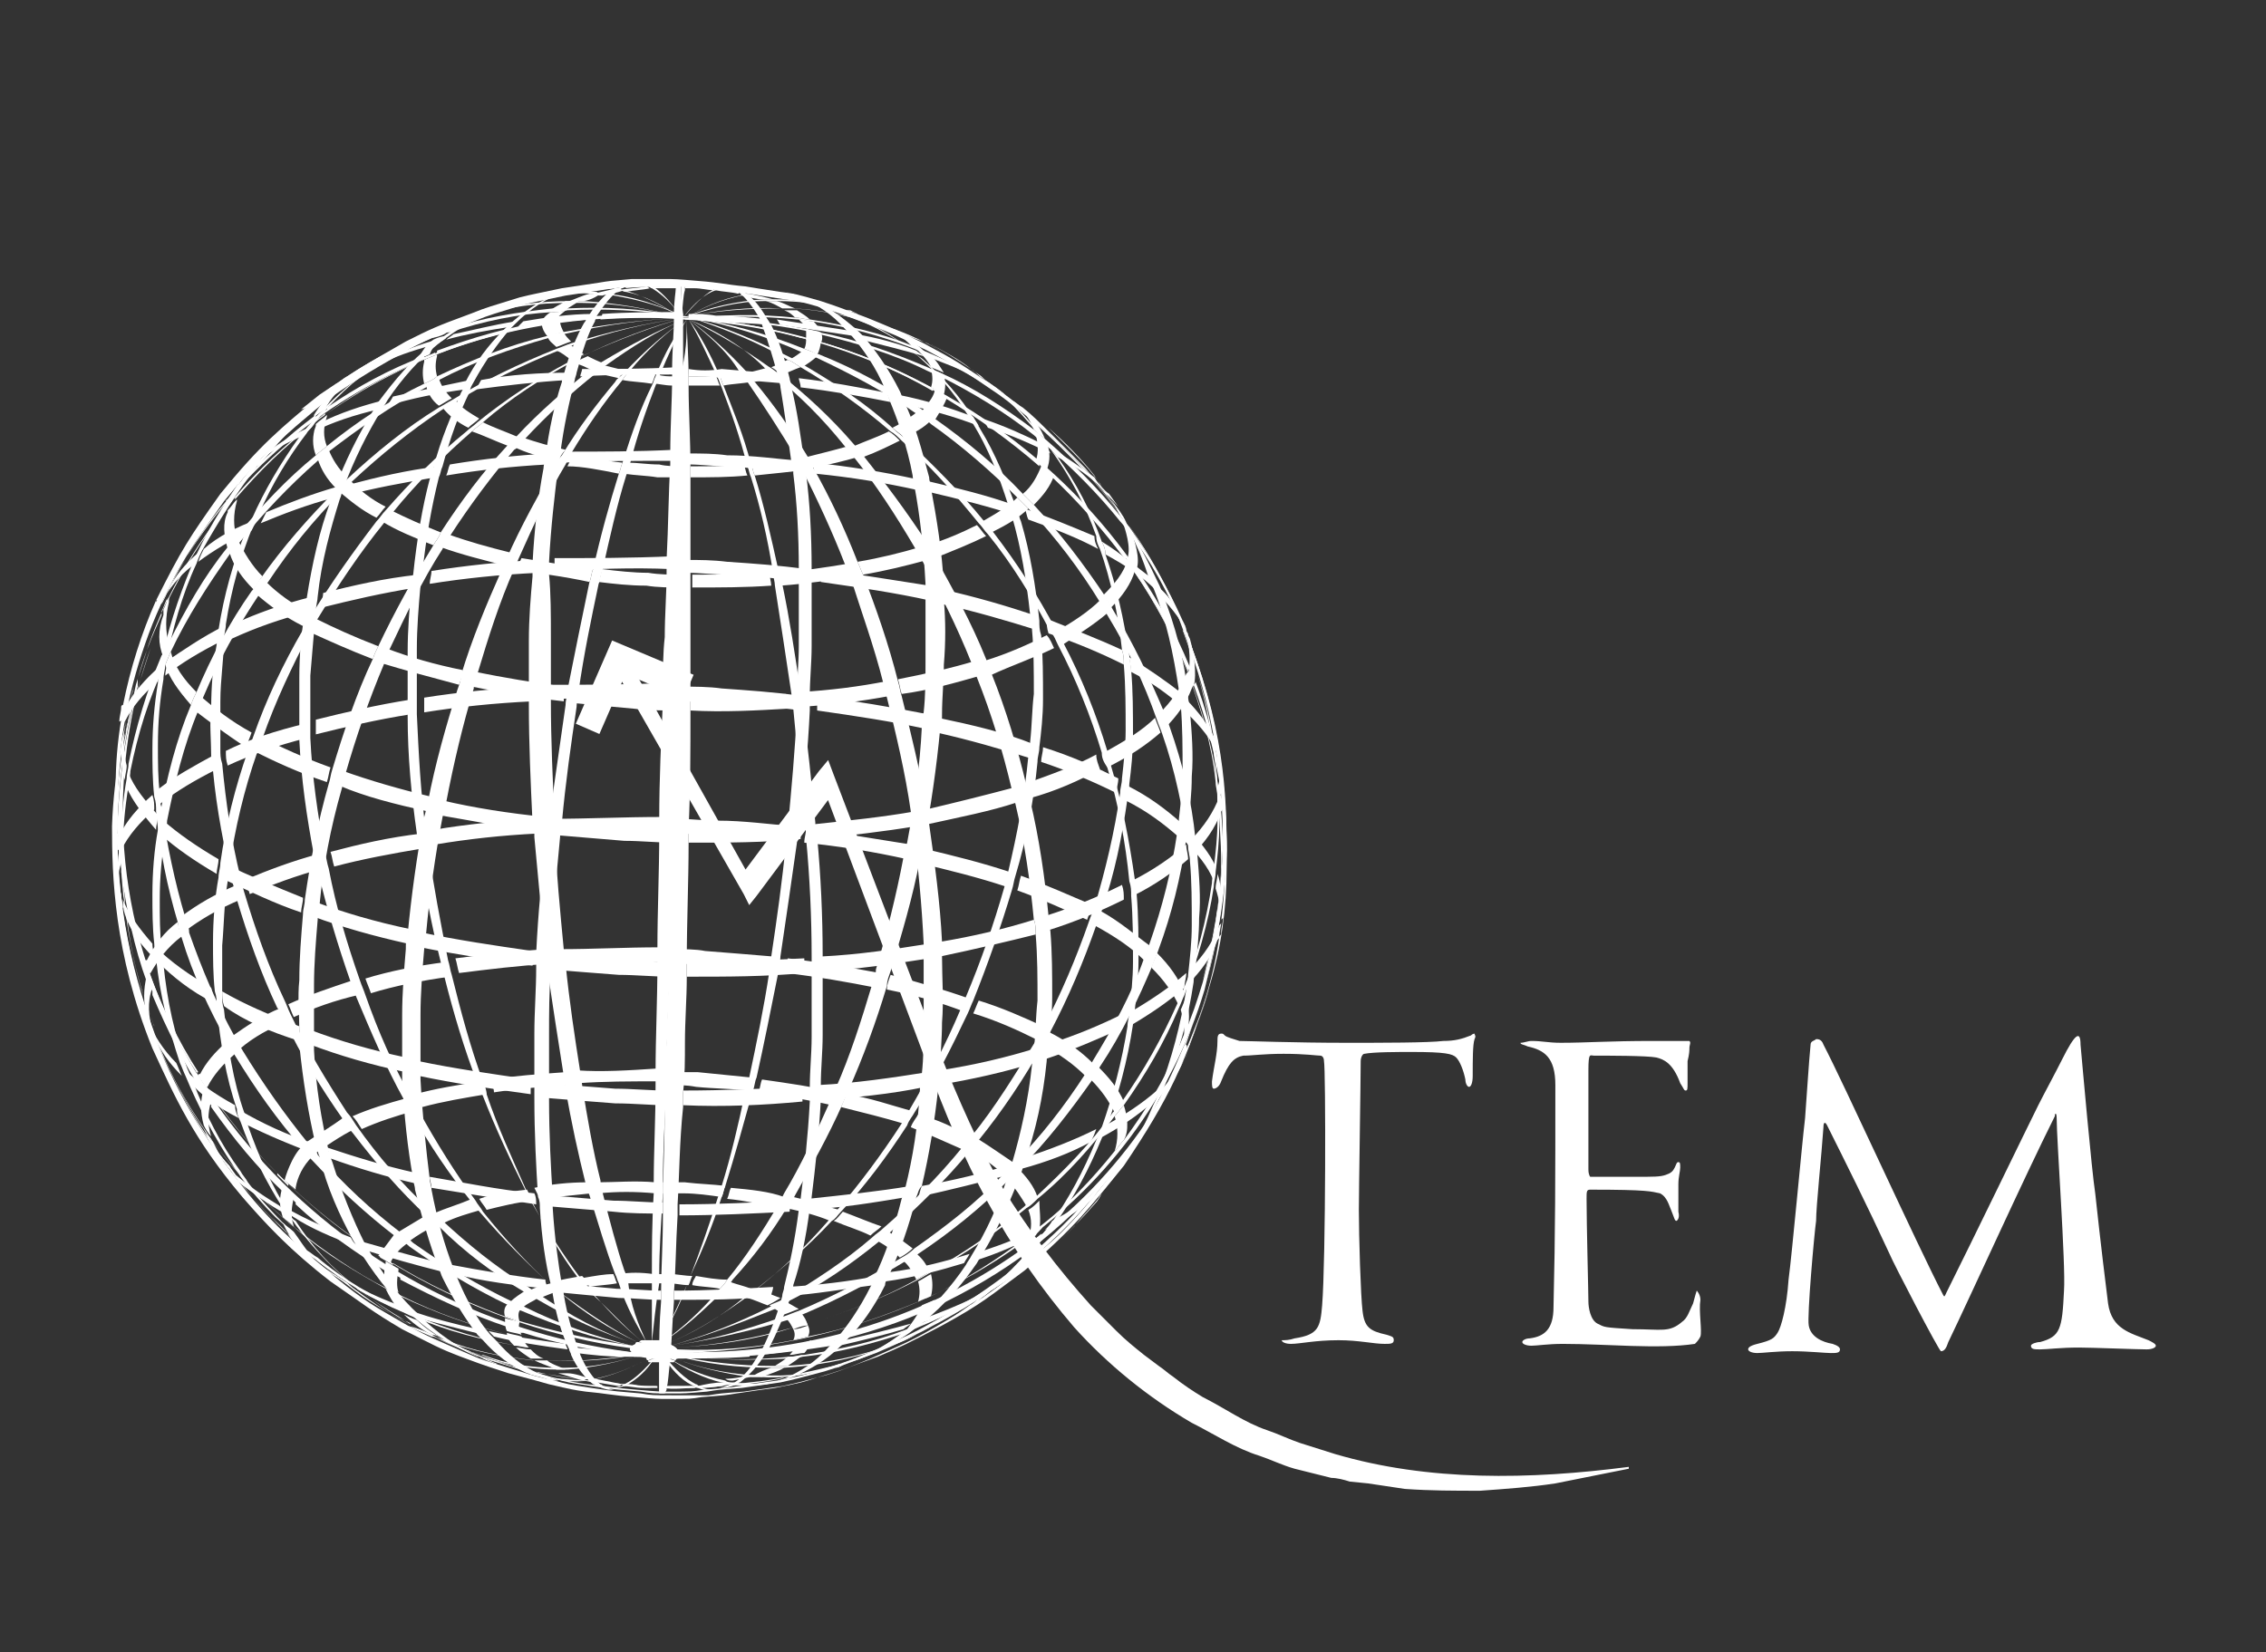 <?xml version="1.0" encoding="utf-8"?>
<!-- Generator: Adobe Illustrator 22.0.1, SVG Export Plug-In . SVG Version: 6.00 Build 0)  -->
<svg version="1.1" id="Livello_1" xmlns="http://www.w3.org/2000/svg" xmlns:xlink="http://www.w3.org/1999/xlink" x="0px" y="0px"
	 viewBox="0 0 123.4 90" style="enable-background:new 0 0 123.4 90;" xml:space="preserve">
<rect x="0" y="0" width="123.4" height="90" fill="#333333" stroke="none"/>
<style type="text/css">
	.st0{enable-background:new    ;}
	.st1{fill:#FFFFFF;}
	.st2{fill:none;stroke:#FFFFFF;stroke-width:1.4;stroke-miterlimit:10;}
</style>
<g>
	<g class="st0">
		<g class="st0">
			<g>
				<path class="st1" d="M27.2,71.6C27.2,71.6,27.1,71.6,27.2,71.6c-2.1-0.8-4-1.7-5.8-2.8c0,0,0,0,0,0.1c-0.2-0.1-0.5-0.3-0.7-0.4
					l0-0.1c-1.8-1.1-3.4-2.4-5-3.9l0,0.1c-0.2-0.2-0.4-0.4-0.6-0.6l0-0.1c-1.5-1.5-2.8-3.1-3.9-4.8c0,0,0,0.1-0.1,0.1
					c-0.1-0.2-0.3-0.4-0.4-0.7c0,0,0-0.1,0.1-0.1c-1.1-1.7-2-3.6-2.7-5.5c0,0,0,0.1-0.1,0.1c-0.1-0.2-0.2-0.5-0.3-0.7
					c0,0,0-0.1,0.1-0.1c-0.7-1.9-1.1-3.9-1.3-6c0,0,0,0.1-0.1,0.1c0-0.3-0.1-0.5-0.1-0.8c0,0,0-0.1,0.1-0.1
					c-0.1-0.9-0.1-1.7-0.1-2.6c0-1.2,0.1-2.4,0.3-3.6c0,0,0,0.1-0.1,0.1c0-0.3,0.1-0.5,0.1-0.8c0,0,0-0.1,0.1-0.1
					c0.4-2,1-3.9,1.8-5.7l0,0.1c1.2-2.4,1.6-3.1,3.5-5.8c1.9-2.2,2.7-3.3,5.6-5.5c1.9-1.4,2.3-1.7,4.5-2.8c1.9-0.9,2.1-1,3.5-1.5
					c1.7-0.6,1.7-0.6,2.7-0.9c1.5-0.4,1.5-0.4,2.3-0.5c1.3-0.2,1.3-0.2,2-0.3c1.2-0.1,1.2-0.1,1.8-0.2c1.2,0,1.2,0,1.8,0
					c1.2,0,1.2,0,1.8,0.1c1.1,0.1,1.4,0.1,2.6,0.3c1.3,0.2,1.3,0.2,1.9,0.3c1.4,0.3,1.4,0.3,2.2,0.5c1.5,0.5,1.6,0.5,2.5,0.9
					c1.7,0.7,1.9,0.8,3.1,1.4c1.9,1,2.2,1.3,3.9,2.4c1.6,1.3,3,2.4,4.9,4.4c2.1,2.6,3.5,4.4,5.1,8.1c1.1,2.9,2.4,6.4,2.4,12.4
					c-0.1,2.1-0.3,4.4-1.1,7.4c-0.3,1-0.6,1.9-1,2.8l0,0c-0.1,0.2-0.2,0.5-0.3,0.7l0,0c-0.8,1.8-1.8,3.5-3,5.1l0,0
					c-0.2,0.2-0.3,0.4-0.5,0.6l0,0c-1.2,1.5-2.6,3-4.2,4.2l0,0c-0.2,0.2-0.4,0.3-0.6,0.5l0,0c-1.6,1.2-3.3,2.3-5.2,3.2l0,0
					c-0.2,0.1-0.5,0.2-0.7,0.3l0,0c-1.9,0.8-3.9,1.5-6,1.9l0,0c-0.3,0.1-0.5,0.1-0.8,0.2l0,0c-2.1,0.4-4.1,0.6-6.3,0.5
					c0,0-0.1-0.1-0.2-0.1c-0.1,0-0.3,0-0.4,0l0,0c0.1,0,0.3,0,0.4,0c0,0,0-0.1-0.1-0.1c-0.1,0-0.3,0-0.4,0.1l0,0
					c0.1,0,0.3,0,0.4-0.1l-0.1-0.1c-0.1,0-0.2,0.1-0.4,0.1l0,0c0.1,0,0.2-0.1,0.4-0.1c0,0-0.1,0-0.2-0.1c-0.1,0-0.2,0.1-0.3,0.1l0,0
					c0.1,0,0.2-0.1,0.3-0.1c-0.1,0-0.1,0-0.2-0.1c-0.1,0-0.1,0.1-0.2,0.1l0,0c0.1,0,0.1-0.1,0.2-0.1c-0.1,0-0.1,0-0.2,0
					c0,0.1-0.1,0.1-0.1,0.2l0,0c0-0.1,0.1-0.1,0.1-0.2c-0.1,0-0.1,0-0.2,0l-0.1,0c0,0.1,0,0.1,0,0.2l0,0c0-0.1,0-0.1,0-0.2
					c-0.1,0-0.2,0-0.2,0c0,0.1,0.1,0.1,0.1,0.2l0,0c0-0.1-0.1-0.1-0.1-0.2c-0.1,0-0.2,0-0.2,0c0.1,0.1,0.1,0.1,0.2,0.2l0,0
					c-0.1-0.1-0.1-0.1-0.2-0.2c-0.1,0-0.1,0-0.2,0c0.1,0,0.2,0.1,0.3,0.1l0,0c-0.1,0-0.2-0.1-0.3-0.1c-0.1,0-0.1,0-0.2,0.1
					c0.1,0,0.2,0.1,0.3,0.1l0,0c-0.1,0-0.2-0.1-0.4-0.1c0,0-0.1,0-0.1,0.1c0.1,0,0.3,0.1,0.4,0.1l0,0c-0.1,0-0.3-0.1-0.4-0.1
					l-0.1,0.1c-2.2-0.3-4.4-0.8-6.4-1.4l0,0 M8.3,34c-1.1,2.8-1.8,5.8-1.9,9.1c-0.5,15.4,13,29,29.4,30.5c0-0.1,0.1-0.1,0.1-0.1
					c0.1,0,0.1,0,0.1,0.1c0.3,0,0.6,0.1,0.9,0.1c13.7-0.3,25.2-8,28.7-19.8c0.5-2.2,1.1-4.3,1.2-7.5c0-3.1-0.1-6.9-2.4-12.4
					c-1.4-3-2.5-5-5.1-8.1c-1.4-1.4-2.7-2.8-4.9-4.4c-1.9-1.3-2.2-1.5-3.9-2.4c-1.8-0.9-1.9-0.9-3.1-1.4c-1.6-0.6-1.6-0.6-2.5-0.9
					c-1.4-0.4-1.4-0.4-2.2-0.5c-1.3-0.2-1.3-0.2-1.9-0.3c-1.1-0.1-1.3-0.2-2.6-0.3c-1.2-0.1-1.2-0.1-1.8-0.1c-1.2,0-1.2,0-1.8,0
					c-1.2,0.1-1.2,0.1-1.8,0.2c-1.3,0.2-1.3,0.2-2,0.3c-1.4,0.3-1.5,0.3-2.3,0.5c-1.6,0.5-1.7,0.5-2.7,0.9c-1.9,0.7-2.1,0.8-3.5,1.5
					c-1.9,1.1-2.5,1.4-4.5,2.8c-2.4,2-3.4,2.8-5.6,5.5C10.8,29.3,9.6,30.8,8.3,34"/>
				<path class="st1" d="M46.6,17.1c0.1,0,0.1,0,0.2,0.1c0.1,0,0.2,0.1,0.3,0.1L46.6,17.1 M43.7,16.3c0.1,0,0.2,0.1,0.4,0.1
					c0.9,0.2,1.7,0.4,2.4,0.7c-0.1,0-0.2-0.1-0.4-0.1l-0.3-0.1C45.2,16.6,44.5,16.5,43.7,16.3 M40.8,15.8c0.1,0,0.1,0.1,0.2,0.1
					c1,0.1,1.9,0.3,2.8,0.5c-0.1,0-0.2-0.1-0.3-0.1C42.6,16.1,41.7,15.9,40.8,15.8 M37.5,15.5C37.5,15.6,37.5,15.6,37.5,15.5
					c0.4,0.1,0.7,0.1,1.1,0.1c0.7,0,1.4,0.1,2,0.2c-0.1,0-0.1-0.1-0.2-0.1c-0.6-0.1-1.3-0.1-1.9-0.2C38.1,15.6,37.8,15.5,37.5,15.5
					 M34.2,15.6c-0.1,0-0.1,0.1-0.2,0.1c1-0.1,2-0.1,3,0l0-0.1C36.1,15.5,35.1,15.5,34.2,15.6 M31.2,15.8c-0.1,0-0.2,0.1-0.3,0.1
					c0.9-0.1,1.8-0.2,2.8-0.3c0.1,0,0.1-0.1,0.2-0.1C32.9,15.7,32,15.8,31.2,15.8 M28.5,16.3c-0.2,0-0.3,0.1-0.5,0.1
					c0.8-0.2,1.6-0.4,2.5-0.5c0.1,0,0.2-0.1,0.3-0.1C30,16,29.3,16.1,28.5,16.3 M28.1,16.4l-0.8,0.3c0.2-0.1,0.3-0.1,0.5-0.1
					C27.9,16.5,28,16.5,28.1,16.4"/>
				<path class="st1" d="M53.2,20.5c0.2,0.1,0.3,0.3,0.5,0.4c0.6,0.3,1.1,0.6,1.5,1l-0.7-0.6C54.1,21,53.7,20.7,53.2,20.5
					 M50.3,19.2c0.1,0.1,0.3,0.2,0.4,0.3c1,0.4,1.9,0.7,2.7,1.2c-0.2-0.1-0.3-0.3-0.5-0.4C52.1,19.9,51.3,19.5,50.3,19.2 M46.6,18.2
					c0.1,0.1,0.2,0.2,0.3,0.3c1.2,0.3,2.4,0.6,3.4,0.9c-0.1-0.1-0.3-0.2-0.4-0.3C48.9,18.7,47.8,18.4,46.6,18.2 M42.3,17.4
					c0.1,0.1,0.1,0.2,0.2,0.3c1.4,0.2,2.7,0.4,4,0.6c-0.1-0.1-0.2-0.2-0.3-0.3C44.9,17.8,43.6,17.6,42.3,17.4 M37.5,17.1
					c0,0.1,0,0.2,0,0.3c0.5,0,1,0,1.5,0.1c1,0.1,2,0.1,2.9,0.2c0-0.1-0.1-0.2-0.1-0.3c-0.9-0.1-1.8-0.2-2.8-0.2
					C38.5,17.1,38,17.1,37.5,17.1 M32.8,17.1c0,0.1-0.1,0.2-0.1,0.3c1.4-0.1,2.8-0.1,4.3-0.1c0-0.1,0-0.2,0-0.3
					C35.6,17,34.2,17,32.8,17.1 M28.5,17.5c-0.1,0.1-0.2,0.2-0.3,0.3c1.3-0.2,2.6-0.3,3.9-0.4c0.1-0.1,0.1-0.2,0.2-0.3
					C31,17.1,29.7,17.3,28.5,17.5 M24.7,18.2c-0.1,0.1-0.3,0.2-0.4,0.3c1.1-0.3,2.2-0.5,3.5-0.7c0.1-0.1,0.2-0.2,0.3-0.3
					C26.8,17.7,25.7,18,24.7,18.2 M21.5,19.3c-0.2,0.1-0.3,0.2-0.5,0.4c0.8-0.4,1.8-0.7,2.9-1c0.1-0.1,0.3-0.2,0.4-0.3
					C23.2,18.6,22.3,19,21.5,19.3 M19.8,20.2L19,20.8c1-0.6,1-0.6,1.7-1c0.2-0.1,0.3-0.2,0.5-0.4C20.7,19.7,20.2,20,19.8,20.2"/>
				<path class="st1" d="M59.8,26.3c0.1,0.2,0.3,0.4,0.4,0.6c0.3,0.2,0.5,0.5,0.7,0.7l-0.5-0.7C60.1,26.7,60,26.5,59.8,26.3
					 M57.2,24.4c0.1,0.2,0.3,0.4,0.4,0.5c1,0.5,1.8,1.1,2.4,1.7c-0.1-0.2-0.3-0.4-0.4-0.6C58.9,25.5,58.1,24.9,57.2,24.4 M53.5,22.8
					c0.1,0.2,0.2,0.3,0.3,0.5c1.3,0.4,2.4,0.9,3.4,1.4c-0.1-0.2-0.2-0.4-0.4-0.5C55.8,23.7,54.7,23.2,53.5,22.8 M48.9,21.5
					c0.1,0.2,0.1,0.3,0.2,0.5c1.5,0.3,2.9,0.7,4.2,1.2c-0.1-0.2-0.2-0.3-0.3-0.5C51.7,22.2,50.4,21.8,48.9,21.5 M43.5,20.6
					c0,0.1,0.1,0.3,0.1,0.5c1.7,0.2,3.4,0.5,4.9,0.8c-0.1-0.2-0.1-0.3-0.2-0.5C46.8,21.1,45.2,20.8,43.5,20.6 M37.5,20.1
					c0,0.1,0,0.3,0,0.4c0.6,0,1.2,0,1.8,0.1c1.2,0.1,2.4,0.2,3.6,0.3c0-0.2-0.1-0.3-0.1-0.5c-1.1-0.1-2.3-0.2-3.5-0.3
					C38.7,20.2,38.1,20.2,37.5,20.1 M31.7,20.1c0,0.1-0.1,0.3-0.1,0.4c1.7-0.1,3.5-0.1,5.3-0.1c0-0.2,0-0.3,0-0.4
					C35.1,20.1,33.3,20.1,31.7,20.1 M26.2,20.7C26.1,20.9,26,21,26,21.2c1.5-0.2,3.2-0.4,4.9-0.5c0-0.2,0.1-0.3,0.1-0.4
					C29.4,20.3,27.8,20.4,26.2,20.7 M21.4,21.6c-0.1,0.2-0.2,0.3-0.3,0.5c1.3-0.4,2.8-0.7,4.3-0.9c0.1-0.2,0.2-0.3,0.2-0.5
					C24.2,21,22.7,21.3,21.4,21.6 M17.5,23c-0.1,0.2-0.3,0.3-0.4,0.5c1-0.5,2.2-0.9,3.5-1.2c0.1-0.2,0.2-0.3,0.3-0.5
					C19.7,22.1,18.5,22.5,17.5,23 M14.5,24.7c-0.2,0.2-0.3,0.4-0.5,0.5c0.7-0.6,1.6-1.1,2.6-1.5c0.1-0.2,0.3-0.3,0.4-0.5
					C16.1,23.6,15.2,24.1,14.5,24.7 M13.6,25.6L13,26.3c0.2-0.3,0.5-0.6,0.9-0.9c0.2-0.2,0.3-0.4,0.5-0.5
					C14,25.1,13.8,25.3,13.6,25.6"/>
				<path class="st1" d="M62.9,31.8c0.1,0.2,0.2,0.4,0.3,0.7c0.7,0.7,1.2,1.4,1.5,2.1c0-0.1,0-0.1-0.1-0.2l-0.2-0.5l-0.1-0.1
					C63.8,32.7,63.8,32.6,62.9,31.8 M60,29.5c0.1,0.2,0.2,0.4,0.2,0.7c1.1,0.6,2,1.2,2.7,1.9c-0.1-0.2-0.2-0.5-0.3-0.7
					C61.9,30.9,61,30.1,60,29.5 M55.8,27.7c0.1,0.2,0.1,0.4,0.2,0.6c1.4,0.5,2.7,1,3.8,1.6c-0.1-0.2-0.2-0.4-0.2-0.7
					C58.4,28.7,57.2,28.2,55.8,27.7 M50.5,26.2c0,0.2,0.1,0.4,0.1,0.6c1.7,0.4,3.3,0.8,4.8,1.3c-0.1-0.2-0.1-0.4-0.2-0.6
					C53.8,27,52.2,26.6,50.5,26.2 M44.3,25.2c0,0.2,0,0.4,0.1,0.6c2,0.2,3.8,0.5,5.6,0.9c0-0.2-0.1-0.4-0.1-0.6
					C48.1,25.7,46.2,25.4,44.3,25.2 M37.5,24.7c0,0.2,0,0.4,0,0.6c0.7,0,1.4,0.1,2.1,0.1c1.4,0.1,2.7,0.2,4.1,0.3
					c0-0.2,0-0.4-0.1-0.6c-1.3-0.1-2.6-0.3-4-0.3C38.9,24.7,38.2,24.7,37.5,24.7 M30.8,24.6c0,0.2-0.1,0.4-0.1,0.6
					c1.9-0.1,4-0.1,6-0.1c0-0.2,0-0.4,0-0.6C34.7,24.6,32.7,24.6,30.8,24.6 M24.5,25.3c-0.1,0.2-0.1,0.4-0.2,0.6
					c1.8-0.3,3.6-0.5,5.5-0.6c0-0.2,0.1-0.4,0.1-0.6C28.1,24.8,26.3,25,24.5,25.3 M19,26.4c-0.1,0.2-0.1,0.4-0.2,0.6
					c1.5-0.4,3.1-0.7,4.9-1c0.1-0.2,0.1-0.4,0.2-0.6C22.2,25.6,20.5,26,19,26.4 M14.5,27.9c-0.1,0.2-0.2,0.4-0.3,0.6
					c1.2-0.5,2.5-1,4-1.4c0.1-0.2,0.1-0.4,0.2-0.6C17,26.9,15.7,27.4,14.5,27.9 M11.1,29.9c-0.1,0.2-0.2,0.4-0.3,0.7
					c0.8-0.6,1.8-1.2,2.9-1.7c0.1-0.2,0.2-0.4,0.3-0.6C12.9,28.7,11.9,29.2,11.1,29.9 M9.2,32.1l-0.4,0.8l0-0.1
					c0.4-0.7,0.9-1.4,1.7-2c0.1-0.2,0.2-0.4,0.3-0.7C10.1,30.7,9.5,31.4,9.2,32.1"/>
				<path class="st1" d="M66.2,40.6c0,0.3,0.1,0.5,0.1,0.8c0.1,0.3,0.1,0.5,0.2,0.8l-0.1-0.9C66.4,41,66.3,40.8,66.2,40.6
					 M64.6,38.1c0,0.3,0.1,0.5,0.1,0.8c0.7,0.7,1.3,1.4,1.6,2.2c0-0.3-0.1-0.5-0.1-0.8C65.8,39.5,65.3,38.8,64.6,38.1 M61.5,35.8
					c0,0.3,0.1,0.5,0.1,0.8c1.2,0.6,2.1,1.3,2.9,2c0-0.3-0.1-0.5-0.1-0.8C63.5,37.1,62.5,36.4,61.5,35.8 M57,33.7
					c0,0.3,0,0.5,0.1,0.8c1.5,0.5,2.9,1.1,4.1,1.7c0-0.3,0-0.5-0.1-0.8C59.8,34.8,58.5,34.3,57,33.7 M51.3,32.1c0,0.2,0,0.5,0,0.8
					c1.8,0.4,3.5,0.9,5.1,1.4c0-0.3,0-0.5-0.1-0.8C54.8,33,53.1,32.5,51.3,32.1 M44.7,31c0,0.2,0,0.5,0,0.7c2.1,0.3,4.1,0.6,5.9,1
					c0-0.3,0-0.5,0-0.8C48.7,31.6,46.8,31.3,44.7,31 M37.4,30.5c0,0.2,0,0.5,0,0.7c0.7,0,1.5,0.1,2.2,0.1c1.5,0.1,2.9,0.2,4.3,0.4
					c0-0.3,0-0.5,0-0.7c-1.4-0.2-2.8-0.3-4.3-0.4C38.8,30.5,38.1,30.5,37.4,30.5 M30.2,30.4c0,0.2,0,0.5,0,0.7
					c2.1-0.1,4.2-0.2,6.4-0.1c0-0.3,0-0.5,0-0.7C34.4,30.4,32.2,30.4,30.2,30.4 M23.5,31.1c0,0.2-0.1,0.5-0.1,0.7
					c1.9-0.3,3.8-0.5,5.9-0.6c0-0.3,0-0.5,0-0.7C27.3,30.6,25.4,30.8,23.5,31.1 M17.6,32.3c0,0.2-0.1,0.5-0.1,0.8
					c1.6-0.4,3.3-0.8,5.2-1.1c0-0.3,0-0.5,0.1-0.7C20.9,31.5,19.2,31.9,17.6,32.3 M12.7,34c0,0.3-0.1,0.5-0.1,0.8
					c1.3-0.6,2.7-1.1,4.3-1.5c0-0.3,0.1-0.5,0.1-0.8C15.4,32.9,14,33.4,12.7,34 M9.1,36c0,0.3-0.1,0.5-0.1,0.8
					c0.9-0.7,1.9-1.3,3.1-1.9c0-0.3,0.1-0.5,0.1-0.8C11,34.7,10,35.4,9.1,36 M6.8,38.6c-0.1,0.3-0.1,0.5-0.1,0.8c0,0,0-0.1,0.1-0.1
					c0.4-0.8,1-1.5,1.8-2.2c0-0.3,0.1-0.5,0.1-0.8c-0.8,0.7-1.4,1.4-1.8,2.1C6.9,38.5,6.9,38.5,6.8,38.6"/>
				<path class="st1" d="M66.3,47.6c0,0.3-0.1,0.5-0.1,0.8c0.2,0.6,0.3,1.2,0.2,1.8l0.1-0.9C66.5,48.7,66.5,48.1,66.3,47.6 M64.6,45
					c0,0.3-0.1,0.5-0.1,0.8c0.7,0.7,1.3,1.4,1.6,2.2c0-0.3,0.1-0.5,0.1-0.8C65.9,46.5,65.3,45.8,64.6,45 M61.4,42.8
					c0,0.3-0.1,0.5-0.1,0.8c1.2,0.6,2.1,1.3,2.9,2c0-0.3,0.1-0.5,0.1-0.8C63.5,44.1,62.6,43.4,61.4,42.8 M56.8,40.7
					c0,0.3-0.1,0.5-0.1,0.8c1.5,0.5,2.9,1.1,4.1,1.7c0-0.3,0.1-0.5,0.1-0.8C59.7,41.8,58.4,41.2,56.8,40.7 M51.1,39.1
					c0,0.3,0,0.5-0.1,0.8c1.8,0.4,3.5,0.9,5.1,1.4c0-0.3,0.1-0.5,0.1-0.8C54.7,39.9,53,39.5,51.1,39.1 M44.5,37.9c0,0.3,0,0.6,0,0.8
					c2.1,0.3,4.1,0.6,5.9,1c0-0.3,0-0.5,0.1-0.8C48.5,38.5,46.6,38.2,44.5,37.9 M37.1,37.4c0,0.3,0,0.6,0,0.8c0.7,0,1.5,0.1,2.2,0.1
					c1.5,0.1,2.9,0.2,4.3,0.4c0-0.3,0-0.6,0-0.8c-1.4-0.2-2.9-0.3-4.3-0.4C38.6,37.4,37.8,37.4,37.1,37.4 M29.8,37.3
					c0,0.3,0,0.6,0,0.8c2.1-0.1,4.2-0.2,6.4-0.1c0-0.3,0-0.6,0-0.8C34.1,37.3,31.9,37.3,29.8,37.3 M23.1,38c0,0.3,0,0.6,0,0.8
					c1.9-0.3,3.8-0.5,5.9-0.6c0-0.3,0-0.6,0-0.8C27,37.5,25,37.7,23.1,38 M17.2,39.2c0,0.3,0,0.5,0,0.8c1.6-0.4,3.3-0.8,5.2-1.1
					c0-0.3,0-0.6,0-0.8C20.5,38.4,18.8,38.8,17.2,39.2 M12.3,40.9c0,0.3,0,0.5,0.1,0.8c1.3-0.6,2.7-1.1,4.3-1.5c0-0.3,0-0.5,0-0.8
					C15,39.8,13.5,40.3,12.3,40.9 M8.6,43c0,0.3,0,0.5,0.1,0.8c0.9-0.7,1.9-1.3,3.1-1.9c0-0.3,0-0.5-0.1-0.8
					C10.6,41.7,9.5,42.3,8.6,43 M6.4,45.6c0,0.3,0,0.5,0.1,0.8c0,0,0-0.1,0.1-0.1c0.4-0.8,1-1.5,1.8-2.2c0-0.3,0-0.5-0.1-0.8
					c-0.8,0.7-1.4,1.4-1.8,2.2C6.5,45.5,6.5,45.5,6.4,45.6"/>
				<path class="st1" d="M64.6,54.3c-0.1,0.2-0.2,0.5-0.3,0.7c0.2,0.7,0.3,1.4,0,2.2l0,0c0.1-0.2,0.2-0.5,0.3-0.7l0,0
					C64.8,55.7,64.8,55,64.6,54.3 M63,51.9c-0.1,0.3-0.2,0.5-0.3,0.8c0.7,0.7,1.2,1.4,1.5,2.1c0.1-0.2,0.2-0.5,0.3-0.7
					C64.2,53.3,63.7,52.6,63,51.9 M59.9,49.6c-0.1,0.3-0.2,0.5-0.3,0.8c1.1,0.6,2,1.2,2.7,1.9c0.1-0.3,0.2-0.5,0.3-0.8
					C61.9,51,61,50.2,59.9,49.6 M55.6,47.7c-0.1,0.3-0.1,0.5-0.2,0.8c1.4,0.5,2.7,1.1,3.8,1.6c0.1-0.3,0.2-0.5,0.3-0.8
					C58.3,48.8,57,48.2,55.6,47.7 M50.2,46.2c-0.1,0.3-0.1,0.5-0.2,0.8c1.7,0.4,3.3,0.8,4.8,1.3c0.1-0.3,0.1-0.5,0.2-0.8
					C53.5,47,51.9,46.6,50.2,46.2 M43.9,45.1c0,0.3-0.1,0.5-0.1,0.8c2,0.2,3.8,0.5,5.6,0.9c0.1-0.3,0.1-0.5,0.2-0.8
					C47.7,45.7,45.9,45.4,43.9,45.1 M36.9,44.6c0,0.3,0,0.5,0,0.8c0.7,0,1.4,0.1,2.1,0.1c1.4,0.1,2.8,0.2,4.1,0.3
					c0-0.3,0.1-0.5,0.1-0.8c-1.3-0.1-2.7-0.3-4.1-0.3C38.3,44.7,37.6,44.6,36.9,44.6 M30,44.6c0,0.3,0,0.5,0,0.8
					c1.9-0.1,4-0.1,6-0.1c0-0.3,0-0.5,0-0.8C34,44.5,32,44.6,30,44.6 M23.6,45.2c0,0.3,0.1,0.5,0.1,0.8c1.8-0.3,3.6-0.5,5.6-0.6
					c0-0.3,0-0.5-0.1-0.8C27.3,44.7,25.4,44.9,23.6,45.2 M18,46.4c0.1,0.3,0.1,0.5,0.2,0.8c1.5-0.4,3.1-0.7,4.9-1
					c0-0.3-0.1-0.5-0.1-0.8C21.2,45.6,19.5,46,18,46.4 M13.4,47.9c0.1,0.3,0.1,0.5,0.2,0.8c1.2-0.5,2.5-1,4-1.4
					c-0.1-0.3-0.1-0.5-0.2-0.8C15.9,46.9,14.6,47.4,13.4,47.9 M9.9,49.9c0.1,0.3,0.2,0.5,0.2,0.8c0.8-0.6,1.8-1.2,3-1.7
					c-0.1-0.3-0.1-0.5-0.2-0.8C11.7,48.7,10.7,49.3,9.9,49.9 M7.8,52.4c0.1,0.2,0.2,0.5,0.3,0.7c0,0,0-0.1,0.1-0.1
					c0.4-0.7,0.9-1.4,1.7-2c-0.1-0.3-0.2-0.5-0.2-0.8c-0.8,0.6-1.3,1.3-1.7,2.1C7.9,52.3,7.8,52.3,7.8,52.4"/>
				<path class="st1" d="M61.2,60.2c-0.2,0.2-0.3,0.4-0.5,0.6c0.2,0.6,0.2,1.3,0,1.9l0,0c0.2-0.2,0.3-0.4,0.5-0.6l0,0
					C61.5,61.6,61.4,60.8,61.2,60.2 M59.8,58.1c-0.1,0.2-0.3,0.5-0.4,0.7c0.6,0.6,1,1.2,1.3,1.8c0.2-0.2,0.3-0.4,0.5-0.6
					C60.9,59.3,60.4,58.7,59.8,58.1 M57.1,56.2c-0.1,0.2-0.3,0.5-0.4,0.7c1,0.5,1.8,1.1,2.4,1.7c0.2-0.2,0.3-0.5,0.4-0.7
					C58.9,57.3,58.1,56.7,57.1,56.2 M53.3,54.5c-0.1,0.2-0.2,0.5-0.3,0.7c1.3,0.4,2.4,0.9,3.4,1.4c0.1-0.2,0.3-0.5,0.4-0.7
					C55.7,55.4,54.6,54.9,53.3,54.5 M48.5,53.1c-0.1,0.3-0.2,0.5-0.2,0.8c1.5,0.3,2.9,0.7,4.2,1.2c0.1-0.2,0.2-0.5,0.3-0.7
					C51.4,53.9,50,53.5,48.5,53.1 M42.9,52.2c0,0.3-0.1,0.5-0.1,0.8c1.7,0.2,3.4,0.5,4.9,0.8c0.1-0.3,0.2-0.5,0.2-0.8
					C46.3,52.7,44.6,52.4,42.9,52.2 M36.6,51.7c0,0.3,0,0.5,0,0.8c0.6,0,1.2,0,1.8,0.1c1.2,0.1,2.4,0.2,3.6,0.3
					c0-0.3,0.1-0.5,0.1-0.8c-1.2-0.1-2.4-0.2-3.7-0.3C37.9,51.7,37.3,51.7,36.6,51.7 M30.5,51.7c0,0.3,0.1,0.5,0.1,0.8
					c1.7-0.1,3.5-0.1,5.3-0.1c0-0.3,0-0.5,0-0.8C34.1,51.6,32.3,51.7,30.5,51.7 M24.8,52.2c0.1,0.3,0.1,0.5,0.2,0.8
					c1.6-0.2,3.2-0.4,4.9-0.5c0-0.3-0.1-0.5-0.1-0.8C28.1,51.8,26.4,52,24.8,52.2 M19.9,53.3c0.1,0.3,0.2,0.5,0.3,0.8
					c1.3-0.4,2.8-0.7,4.3-0.9c-0.1-0.3-0.1-0.5-0.2-0.8C22.7,52.6,21.2,52.9,19.9,53.3 M15.7,54.7c0.1,0.2,0.2,0.5,0.3,0.7
					c1.1-0.5,2.2-0.9,3.5-1.2c-0.1-0.3-0.2-0.5-0.3-0.8C18,53.8,16.8,54.2,15.7,54.7 M12.7,56.4c0.1,0.2,0.3,0.5,0.4,0.7
					c0.7-0.6,1.6-1.1,2.6-1.5c-0.1-0.2-0.2-0.5-0.4-0.7C14.3,55.3,13.4,55.9,12.7,56.4 M10.8,58.6c0.1,0.2,0.3,0.4,0.4,0.7
					c0,0,0-0.1,0.1-0.1c0.3-0.6,0.8-1.2,1.5-1.8c-0.1-0.2-0.3-0.5-0.4-0.7c-0.7,0.6-1.2,1.2-1.5,1.8C10.8,58.5,10.8,58.5,10.8,58.6"
					/>
				<path class="st1" d="M56.6,65.4c-0.2,0.2-0.4,0.4-0.6,0.5c0.2,0.5,0.2,1,0,1.6l0,0c0.2-0.2,0.4-0.3,0.6-0.5l0,0
					C56.7,66.4,56.6,65.9,56.6,65.4 M55.4,63.6c-0.2,0.2-0.4,0.4-0.6,0.6c0.5,0.5,0.8,1,1.1,1.5c0.2-0.2,0.4-0.4,0.6-0.5
					C56.3,64.6,55.9,64.1,55.4,63.6 M53.2,62c-0.2,0.2-0.3,0.4-0.5,0.6c0.8,0.4,1.4,0.9,2,1.4c0.2-0.2,0.4-0.4,0.6-0.6
					C54.7,63,54,62.5,53.2,62 M50,60.7c-0.1,0.2-0.3,0.4-0.4,0.7c1,0.4,1.9,0.8,2.8,1.2c0.2-0.2,0.3-0.4,0.5-0.6
					C52,61.4,51.1,61,50,60.7 M46.1,59.6c-0.1,0.2-0.2,0.5-0.3,0.7c1.2,0.3,2.4,0.6,3.4,0.9c0.1-0.2,0.3-0.4,0.4-0.7
					C48.5,60.2,47.4,59.8,46.1,59.6 M41.5,58.8c-0.1,0.2-0.1,0.5-0.2,0.7c1.4,0.2,2.7,0.4,4,0.7c0.1-0.2,0.2-0.5,0.3-0.7
					C44.3,59.2,42.9,59,41.5,58.8 M36.4,58.4c0,0.2,0,0.5,0,0.7c0.5,0,1,0,1.5,0.1c1,0.1,2,0.1,2.9,0.2c0.1-0.2,0.1-0.5,0.2-0.7
					c-1-0.1-2-0.2-3-0.3C37.4,58.4,36.9,58.4,36.4,58.4 M31.4,58.3c0,0.2,0.1,0.5,0.1,0.7c1.4-0.1,2.8-0.1,4.3-0.1
					c0-0.2,0-0.5,0-0.7C34.3,58.3,32.8,58.4,31.4,58.3 M26.7,58.8c0.1,0.2,0.2,0.5,0.2,0.7c1.3-0.2,2.6-0.3,4-0.4
					c0-0.2-0.1-0.5-0.1-0.7C29.4,58.5,28,58.6,26.7,58.8 M22.6,59.6c0.1,0.2,0.2,0.5,0.4,0.7c1.1-0.3,2.3-0.5,3.5-0.7
					c-0.1-0.2-0.2-0.5-0.3-0.7C24.9,59.1,23.7,59.3,22.6,59.6 M19.2,60.8c0.2,0.2,0.3,0.4,0.5,0.7c0.9-0.4,1.8-0.7,2.9-1
					c-0.1-0.2-0.3-0.5-0.4-0.7C21.1,60.1,20.1,60.4,19.2,60.8 M16.7,62.2c0.2,0.2,0.4,0.4,0.5,0.6c0.6-0.4,1.3-0.9,2.1-1.3
					c-0.2-0.2-0.3-0.4-0.5-0.7C18,61.4,17.3,61.8,16.7,62.2 M15.5,64.3c0.2,0.2,0.4,0.3,0.6,0.5l0-0.1c0.1-0.6,0.4-1.2,0.9-1.7
					c-0.2-0.2-0.4-0.4-0.5-0.6C15.9,62.9,15.5,64.2,15.5,64.3"/>
				<path class="st1" d="M50.7,69.4c-0.2,0.1-0.5,0.3-0.7,0.4c0.1,0.4,0.1,0.7,0,1.1l0,0c0.2-0.1,0.5-0.2,0.7-0.3l0,0
					C50.8,70.2,50.8,69.8,50.7,69.4 M49.8,68.2c-0.2,0.2-0.5,0.3-0.7,0.4c0.4,0.3,0.6,0.7,0.8,1.1c0.2-0.1,0.5-0.3,0.7-0.4
					C50.5,68.9,50.2,68.5,49.8,68.2 M48.2,67c-0.2,0.2-0.4,0.3-0.6,0.5c0.6,0.3,1,0.6,1.4,1c0.2-0.1,0.5-0.3,0.7-0.5
					C49.3,67.7,48.8,67.3,48.2,67 M45.9,66c-0.2,0.2-0.3,0.4-0.5,0.5c0.7,0.3,1.4,0.5,2,0.8c0.2-0.2,0.4-0.3,0.6-0.5
					C47.4,66.6,46.7,66.3,45.9,66 M43.2,65.2c-0.1,0.2-0.2,0.4-0.4,0.6c0.9,0.2,1.7,0.4,2.4,0.7c0.2-0.2,0.3-0.4,0.5-0.6
					C44.9,65.7,44.1,65.4,43.2,65.2 M39.8,64.7c-0.1,0.2-0.1,0.4-0.2,0.6c1,0.1,1.9,0.3,2.8,0.5c0.1-0.2,0.2-0.4,0.3-0.6
					C41.9,64.9,40.9,64.8,39.8,64.7 M36.1,64.4c0,0.2,0,0.4,0,0.6c0.4,0,0.7,0,1.1,0c0.7,0,1.4,0.1,2.1,0.2c0.1-0.2,0.1-0.4,0.2-0.6
					c-0.7-0.1-1.4-0.1-2.2-0.2C36.9,64.4,36.5,64.4,36.1,64.4 M32.5,64.4c0,0.2,0.1,0.4,0.1,0.6c1-0.1,2-0.1,3.1,0
					c0-0.2,0-0.4,0-0.6C34.6,64.3,33.5,64.4,32.5,64.4 M29.1,64.7c0.1,0.2,0.2,0.4,0.3,0.6c0.9-0.1,1.8-0.2,2.8-0.3
					c-0.1-0.2-0.1-0.4-0.2-0.6C31,64.4,30,64.5,29.1,64.7 M26.1,65.3c0.1,0.2,0.3,0.4,0.4,0.6c0.8-0.2,1.6-0.4,2.5-0.5
					c-0.1-0.2-0.2-0.4-0.3-0.6C27.8,64.9,26.9,65,26.1,65.3 M23.6,66.1c0.2,0.2,0.4,0.4,0.6,0.5c0.6-0.3,1.3-0.5,2-0.7
					c-0.2-0.2-0.3-0.4-0.5-0.6C25,65.6,24.3,65.8,23.6,66.1 M21.7,67.1c0.2,0.2,0.4,0.3,0.6,0.5c0.4-0.3,0.9-0.6,1.5-0.9
					c-0.2-0.2-0.4-0.4-0.6-0.5C22.7,66.5,22.2,66.8,21.7,67.1 M20.6,68.4c0.2,0.1,0.5,0.3,0.7,0.4c0,0,0,0,0-0.1
					c0.2-0.4,0.5-0.7,0.9-1c-0.2-0.2-0.4-0.3-0.7-0.5C21.2,67.6,20.9,68,20.6,68.4C20.7,68.4,20.6,68.4,20.6,68.4"/>
				<path class="st1" d="M44,72.2c-0.3,0.1-0.5,0.2-0.8,0.2c0.1,0.2,0.1,0.4,0,0.6l0,0c0.3-0.1,0.5-0.1,0.8-0.2l0,0
					C44.1,72.6,44.1,72.4,44,72.2 M43.6,71.5c-0.3,0.1-0.5,0.2-0.8,0.3c0.2,0.2,0.3,0.4,0.4,0.6c0.3-0.1,0.5-0.2,0.8-0.2
					C43.9,71.9,43.8,71.7,43.6,71.5 M42.6,70.8c-0.2,0.1-0.5,0.2-0.7,0.3c0.3,0.2,0.6,0.4,0.8,0.5c0.3-0.1,0.5-0.2,0.8-0.3
					C43.3,71.2,43,71,42.6,70.8 M41.3,70.3c-0.2,0.1-0.4,0.3-0.6,0.4c0.4,0.1,0.8,0.3,1.1,0.4c0.2-0.1,0.4-0.2,0.7-0.4
					C42.2,70.6,41.8,70.4,41.3,70.3 M39.7,69.8c-0.1,0.2-0.3,0.3-0.4,0.5c0.5,0.1,0.9,0.2,1.3,0.4c0.2-0.1,0.4-0.3,0.5-0.4
					C40.8,70.1,40.2,70,39.7,69.8 M37.9,69.5c-0.1,0.2-0.2,0.3-0.2,0.5c0.5,0.1,1.1,0.1,1.5,0.2c0.1-0.1,0.3-0.3,0.4-0.5
					C39,69.7,38.5,69.6,37.9,69.5 M35.8,69.4c0,0.2,0,0.3,0,0.5c0.2,0,0.4,0,0.6,0c0.4,0,0.7,0.1,1.1,0.1c0.1-0.2,0.1-0.3,0.2-0.5
					c-0.4,0-0.8-0.1-1.2-0.1C36.2,69.4,36,69.4,35.8,69.4 M33.7,69.4c0.1,0.2,0.1,0.3,0.2,0.5c0.5,0,1.1,0,1.7,0c0-0.2,0-0.3,0-0.5
					C34.9,69.3,34.3,69.3,33.7,69.4 M31.8,69.6c0.1,0.2,0.2,0.3,0.3,0.5c0.5-0.1,1-0.1,1.5-0.2c-0.1-0.2-0.1-0.3-0.2-0.5
					C32.9,69.4,32.4,69.5,31.8,69.6 M30.2,69.8c0.2,0.2,0.3,0.3,0.5,0.5c0.4-0.1,0.9-0.2,1.4-0.3c-0.1-0.2-0.2-0.3-0.4-0.5
					C31.1,69.6,30.6,69.7,30.2,69.8 M28.8,70.3c0.2,0.1,0.4,0.3,0.6,0.4c0.3-0.1,0.7-0.3,1.1-0.4c-0.2-0.1-0.4-0.3-0.5-0.4
					C29.6,70,29.2,70.1,28.8,70.3 M27.8,70.9c0.2,0.1,0.5,0.2,0.7,0.3c0.2-0.2,0.5-0.3,0.8-0.5c-0.2-0.1-0.4-0.3-0.7-0.4
					C28.3,70.5,28,70.7,27.8,70.9 M27.5,71.7c0.3,0.1,0.6,0.2,0.8,0.3c-0.1-0.3-0.1-0.6,0.1-0.7c-0.3-0.1-0.5-0.2-0.7-0.3
					C27.5,71.1,27.4,71.4,27.5,71.7L27.5,71.7"/>
				<path class="st1" d="M34.4,73.3c-2.1-0.4-4.1-1.1-6-1.9c-0.3-0.1-0.5-0.2-0.7-0.3c-1.9-0.9-3.7-2-5.4-3.2
					c-0.2-0.2-0.4-0.3-0.7-0.5c-1.7-1.3-3.2-2.7-4.6-4.2c-0.2-0.2-0.4-0.4-0.5-0.6c-1.4-1.6-2.6-3.3-3.7-5.1
					c-0.1-0.2-0.3-0.5-0.4-0.7c-1-1.8-1.9-3.7-2.5-5.7c-0.1-0.3-0.2-0.5-0.2-0.8c-0.6-2-1-4-1.2-6.1c0-0.3,0-0.5-0.1-0.8
					c-0.1-0.9-0.1-1.8-0.1-2.6c0-1.2,0.1-2.4,0.3-3.6c0-0.3,0.1-0.5,0.1-0.8c0.4-2,1-3.8,1.7-5.5c0.1-0.2,0.2-0.4,0.3-0.7
					c0.8-1.7,1.8-3.3,3-4.7c0.2-0.2,0.3-0.4,0.5-0.5c0.7-0.8,1.5-1.6,2.4-2.3l1-0.8c-2,1.7-2.1,1.8-3.1,3c-0.2,0.2-0.3,0.4-0.5,0.5
					c-1.1,1.4-2.1,3-3,4.6c-0.1,0.2-0.2,0.4-0.3,0.7c-0.8,1.7-1.3,3.6-1.7,5.5c0,0.3-0.1,0.5-0.1,0.8c-0.2,1.2-0.3,2.3-0.3,3.6
					c0,0.9,0,1.8,0.1,2.6c0,0.3,0,0.5,0.1,0.8C9.1,46,9.5,48,10.1,50c0.1,0.3,0.2,0.5,0.2,0.8c0.7,2,1.5,3.9,2.5,5.7
					c0.1,0.2,0.3,0.5,0.4,0.7c1.1,1.8,2.3,3.5,3.6,5.1c0.2,0.2,0.4,0.4,0.5,0.6c1.4,1.6,2.9,3,4.6,4.3c0.2,0.2,0.4,0.3,0.6,0.5
					c1.7,1.2,3.5,2.3,5.4,3.2c0.2,0.1,0.5,0.2,0.7,0.3C30.4,72.1,32.4,72.8,34.4,73.3c0.1,0,0.3,0,0.4,0.1l0,0
					C34.7,73.3,34.6,73.3,34.4,73.3"/>
				<path class="st1" d="M34.6,73.2c-1.8-0.6-3.6-1.4-5.3-2.4c-0.2-0.1-0.4-0.3-0.7-0.4c-1.7-1-3.3-2.2-4.7-3.6
					c-0.2-0.2-0.4-0.4-0.6-0.5c-1.5-1.4-2.8-2.9-4.1-4.6c-0.2-0.2-0.3-0.4-0.5-0.7c-1.2-1.7-2.3-3.5-3.2-5.4
					c-0.1-0.2-0.2-0.5-0.4-0.7c-0.9-1.9-1.6-3.9-2.2-5.9c-0.1-0.3-0.1-0.5-0.2-0.8c-0.5-2-0.9-4.1-1.1-6.2c0-0.3,0-0.5-0.1-0.8
					c0-0.9-0.1-1.8,0-2.6c0-1.2,0.1-2.4,0.3-3.5c0-0.3,0.1-0.5,0.1-0.8c0.3-1.9,0.8-3.7,1.5-5.4c0.1-0.2,0.2-0.4,0.3-0.6
					c0.7-1.6,1.6-3.1,2.6-4.5c0.1-0.2,0.3-0.3,0.4-0.5c1.1-1.3,2.3-2.4,3.6-3.3c0.2-0.1,0.3-0.2,0.5-0.4c0.7-0.5,1.5-0.9,2.3-1.3
					l0.6-0.3c-0.8,0.4-1.8,1-2.6,1.4c-0.2,0.1-0.3,0.2-0.5,0.4c-1.3,0.9-2.5,2-3.5,3.3c-0.1,0.2-0.3,0.3-0.4,0.5
					c-1,1.3-1.9,2.8-2.6,4.4c-0.1,0.2-0.2,0.4-0.3,0.6c-0.7,1.7-1.2,3.5-1.5,5.4c0,0.3-0.1,0.5-0.1,0.8C12.2,35.8,12,37,12,38.2
					c0,0.9,0,1.8,0,2.6c0,0.3,0,0.5,0.1,0.8c0.2,2.1,0.5,4.2,1,6.2c0.1,0.3,0.1,0.5,0.2,0.8c0.6,2,1.3,4,2.2,5.9
					c0.1,0.2,0.2,0.5,0.3,0.7c0.9,1.9,2,3.7,3.1,5.4c0.2,0.2,0.3,0.4,0.5,0.7c1.2,1.7,2.5,3.2,4,4.6c0.2,0.2,0.4,0.4,0.6,0.5
					c1.5,1.4,3,2.6,4.6,3.6c0.2,0.1,0.4,0.3,0.6,0.4C31.1,71.7,32.8,72.6,34.6,73.2c0.1,0,0.2,0.1,0.4,0.1l0,0
					C34.8,73.3,34.7,73.3,34.6,73.2"/>
				<path class="st1" d="M34.7,73.1c-1.5-0.7-2.9-1.6-4.2-2.7c-0.2-0.1-0.4-0.3-0.5-0.4c-1.3-1.2-2.6-2.5-3.8-3.9
					c-0.2-0.2-0.3-0.4-0.5-0.6c-1.2-1.5-2.3-3.1-3.3-4.9c-0.1-0.2-0.3-0.5-0.4-0.7c-1-1.8-1.8-3.7-2.6-5.6c-0.1-0.3-0.2-0.5-0.3-0.8
					c-0.7-2-1.3-4-1.8-6.1c-0.1-0.3-0.1-0.5-0.2-0.8c-0.4-2.1-0.7-4.2-0.8-6.3c0-0.3,0-0.5,0-0.8c0-0.9,0-1.8,0-2.6
					c0-1.2,0.1-2.4,0.3-3.5c0-0.3,0.1-0.5,0.1-0.8c0.3-1.9,0.7-3.7,1.3-5.3c0.1-0.2,0.1-0.4,0.2-0.6c0.6-1.6,1.3-3,2.1-4.3
					c0.1-0.2,0.2-0.3,0.3-0.5c0.9-1.2,1.8-2.3,2.9-3.1c0.1-0.1,0.3-0.2,0.4-0.3c1.1-0.8,2.3-1.4,3.5-1.8c0.1,0,0.2-0.1,0.3-0.1
					l0.5-0.1l0,0l0,0c-0.2,0-0.3,0.1-0.5,0.1c-1.2,0.4-2.3,1-3.4,1.8c-0.1,0.1-0.3,0.2-0.4,0.3c-1,0.8-2,1.9-2.8,3.1
					c-0.1,0.2-0.2,0.3-0.3,0.5c-0.8,1.3-1.5,2.7-2.1,4.3c-0.1,0.2-0.1,0.4-0.2,0.6c-0.5,1.6-1,3.4-1.2,5.3c0,0.2-0.1,0.5-0.1,0.8
					c-0.1,1.1-0.2,2.3-0.3,3.5c0,0.9,0,1.8,0,2.6c0,0.3,0,0.5,0,0.8c0.1,2.1,0.4,4.2,0.8,6.3c0.1,0.3,0.1,0.5,0.2,0.8
					c0.4,2.1,1,4.1,1.7,6.1c0.1,0.3,0.2,0.5,0.3,0.8c0.7,2,1.5,3.8,2.5,5.6c0.1,0.2,0.2,0.5,0.4,0.7c1,1.8,2,3.4,3.1,4.9
					c0.1,0.2,0.3,0.4,0.4,0.6c1.2,1.5,2.4,2.8,3.7,4c0.2,0.2,0.3,0.3,0.5,0.4C32,71.5,33.3,72.4,34.7,73.1c0.1,0,0.2,0.1,0.3,0.1
					l0,0C34.9,73.2,34.8,73.2,34.7,73.1"/>
				<path class="st1" d="M35,73.1c-1-0.8-2-1.8-3-3c-0.1-0.2-0.2-0.3-0.4-0.5c-0.9-1.2-1.8-2.6-2.7-4.2c-0.1-0.2-0.2-0.4-0.3-0.6
					c-0.8-1.6-1.6-3.3-2.3-5.1c-0.1-0.2-0.2-0.5-0.3-0.7c-0.7-1.8-1.3-3.8-1.8-5.8c-0.1-0.3-0.1-0.5-0.2-0.8c-0.5-2-0.9-4.1-1.2-6.2
					c0-0.3-0.1-0.5-0.1-0.8c-0.3-2.1-0.5-4.2-0.5-6.4c0-0.3,0-0.6,0-0.8c0-0.9,0-1.8,0-2.7c0-1.2,0.1-2.4,0.2-3.5
					c0-0.3,0-0.5,0.1-0.7c0.2-1.9,0.5-3.7,0.9-5.2c0.1-0.2,0.1-0.4,0.2-0.6c0.4-1.6,1-2.9,1.5-4.1c0.1-0.2,0.2-0.3,0.2-0.5
					c0.6-1.2,1.3-2.1,2.1-2.9c0.1-0.1,0.2-0.2,0.3-0.3c0.8-0.7,1.6-1.3,2.5-1.6c0.1,0,0.2-0.1,0.3-0.1c0.2-0.1,0.5-0.1,0.7-0.2
					l0.3-0.1c-0.2,0-0.5,0.1-0.7,0.2c-0.1,0-0.2,0.1-0.3,0.1c-0.8,0.3-1.6,0.8-2.4,1.6c-0.1,0.1-0.2,0.2-0.3,0.3
					c-0.7,0.8-1.4,1.8-2,2.9c-0.1,0.2-0.2,0.3-0.2,0.5c-0.6,1.2-1.1,2.6-1.5,4.1c-0.1,0.2-0.1,0.4-0.2,0.6c-0.4,1.6-0.7,3.3-0.9,5.2
					c0,0.2-0.1,0.5-0.1,0.7c-0.1,1.1-0.2,2.3-0.2,3.5c0,0.9,0,1.8,0,2.7c0,0.3,0,0.6,0,0.8c0.1,2.1,0.2,4.3,0.5,6.4
					c0,0.3,0.1,0.5,0.1,0.8c0.3,2.1,0.7,4.2,1.1,6.2c0.1,0.3,0.1,0.5,0.2,0.8c0.5,2,1,3.9,1.7,5.8c0.1,0.2,0.2,0.5,0.2,0.7
					c0.6,1.8,1.4,3.5,2.1,5.1c0.1,0.2,0.2,0.4,0.3,0.6c0.8,1.6,1.6,3,2.5,4.2c0.1,0.2,0.2,0.3,0.3,0.5C33.1,71.2,34,72.3,35,73.1
					c0.1,0,0.2,0.1,0.2,0.2l0,0C35.1,73.2,35,73.1,35,73.1"/>
				<path class="st1" d="M35.2,73.1c-0.5-0.9-1.1-1.9-1.5-3.2c-0.1-0.2-0.1-0.3-0.2-0.5c-0.5-1.3-0.9-2.7-1.4-4.3
					c-0.1-0.2-0.1-0.4-0.2-0.6c-0.4-1.6-0.8-3.4-1.1-5.2c0-0.2-0.1-0.5-0.1-0.7c-0.3-1.9-0.6-3.8-0.9-5.9c0-0.3-0.1-0.5-0.1-0.8
					c-0.2-2-0.4-4.1-0.6-6.3c0-0.3,0-0.5-0.1-0.8c-0.1-2.1-0.2-4.3-0.2-6.4c0-0.3,0-0.6,0-0.8c0-0.9,0-1.8,0-2.7
					c0-1.2,0.1-2.4,0.2-3.5c0-0.3,0-0.5,0-0.7c0.1-1.9,0.3-3.6,0.6-5.2c0-0.2,0.1-0.4,0.1-0.6c0.2-1.5,0.5-2.9,0.9-4.1
					c0-0.2,0.1-0.3,0.1-0.4c0.3-1.1,0.7-2.1,1.1-2.8c0.1-0.1,0.1-0.2,0.2-0.3c0.4-0.7,0.9-1.2,1.3-1.5c0.1,0,0.1-0.1,0.2-0.1
					c0.2,0,0.4-0.1,0.6-0.2l0.3,0l0.1,0c-0.2,0-0.4,0.1-0.6,0.2c-0.1,0-0.1,0.1-0.2,0.1c-0.4,0.3-0.8,0.8-1.2,1.4
					c0,0.1-0.1,0.2-0.1,0.3c-0.4,0.7-0.7,1.7-1,2.8c0,0.1-0.1,0.3-0.1,0.4c-0.3,1.2-0.6,2.5-0.8,4.1c0,0.2-0.1,0.4-0.1,0.6
					c-0.2,1.6-0.4,3.3-0.5,5.2c0,0.2,0,0.5,0,0.7C30,32.3,30,33.5,30,34.7c0,0.9,0,1.8,0,2.7c0,0.3,0,0.6,0,0.8
					c0,2.1,0.1,4.3,0.2,6.4c0,0.3,0,0.5,0,0.8c0.1,2.1,0.3,4.2,0.5,6.3c0,0.3,0.1,0.5,0.1,0.8c0.2,2,0.5,4,0.8,5.9
					c0,0.2,0.1,0.5,0.1,0.7c0.3,1.9,0.6,3.6,1,5.2c0,0.2,0.1,0.4,0.1,0.6c0.4,1.6,0.8,3.1,1.2,4.3c0.1,0.2,0.1,0.3,0.2,0.5
					C34.3,71.1,34.8,72.2,35.2,73.1c0.1,0.1,0.1,0.1,0.1,0.2l0,0C35.3,73.2,35.3,73.1,35.2,73.1"/>
				<path class="st1" d="M35.5,73.1c0-0.9,0-2,0-3.2c0-0.2,0-0.3,0-0.5c0-1.3,0-2.8,0.1-4.4c0-0.2,0-0.4,0-0.6
					c0-1.6,0.1-3.4,0.1-5.3c0-0.2,0-0.5,0-0.7c0-1.9,0.1-3.9,0.1-5.9c0-0.3,0-0.5,0-0.8c0-2.1,0.1-4.2,0.1-6.3c0-0.3,0-0.5,0-0.8
					c0-2.1,0.1-4.3,0.2-6.4c0-0.3,0-0.6,0-0.8c0-0.9,0-1.8,0.1-2.7c0-1.2,0.1-2.4,0.1-3.5c0-0.3,0-0.5,0-0.7
					c0.1-1.9,0.1-3.6,0.2-5.2c0-0.2,0-0.4,0-0.6c0-1.5,0.1-2.9,0.1-4.1c0-0.2,0-0.3,0-0.4c0-1.1,0.1-2.1,0.1-2.8c0-0.1,0-0.2,0-0.3
					c0-0.7,0.1-1.2,0.1-1.4l0-0.1c0-0.1,0-0.1,0-0.1l0.3,0l0,0.1l0,0.1c0,0.3,0,0.7,0.1,1.4c0,0.1,0,0.2,0,0.3c0,0.7,0,1.7,0,2.8
					c0,0.1,0,0.3,0,0.4c0,1.2,0,2.5,0,4.1c0,0.2,0,0.4,0,0.6c0,1.6-0.1,3.3-0.1,5.2c0,0.2,0,0.5,0,0.7c0,1.1-0.1,2.3-0.1,3.5
					c0,0.9,0,1.8-0.1,2.7c0,0.3,0,0.6,0,0.8c-0.1,2.1-0.1,4.3-0.2,6.4c0,0.3,0,0.5,0,0.8c-0.1,2.1-0.1,4.2-0.2,6.3
					c0,0.3,0,0.5,0,0.8c-0.1,2-0.2,4-0.2,5.9c0,0.2,0,0.5,0,0.7c-0.1,1.9-0.2,3.6-0.2,5.3c0,0.2,0,0.4,0,0.6
					c-0.1,1.6-0.2,3.1-0.2,4.4c0,0.2,0,0.3,0,0.5C35.7,71.1,35.6,72.2,35.5,73.1c0,0.1,0,0.1,0,0.2l0,0
					C35.5,73.2,35.5,73.1,35.5,73.1"/>
				<path class="st1" d="M35.8,73.1c0.6-0.8,1.1-1.9,1.6-3.1c0.1-0.2,0.1-0.3,0.2-0.5c0.5-1.3,1-2.7,1.5-4.3
					c0.1-0.2,0.1-0.4,0.2-0.6c0.5-1.6,0.9-3.3,1.3-5.2c0.1-0.2,0.1-0.5,0.2-0.7c0.4-1.9,0.8-3.8,1.1-5.8c0-0.3,0.1-0.5,0.1-0.8
					c0.3-2,0.6-4.1,0.8-6.2c0-0.3,0.1-0.5,0.1-0.8c0.2-2.1,0.4-4.3,0.5-6.4c0-0.3,0-0.6,0-0.8c0-0.9,0.1-1.8,0.1-2.7
					c0-1.2,0-2.4,0-3.5c0-0.3,0-0.5,0-0.7c0-1.9-0.1-3.6-0.3-5.2c0-0.2,0-0.4-0.1-0.6c-0.2-1.5-0.4-2.9-0.6-4.1
					c0-0.2-0.1-0.3-0.1-0.5c-0.3-1.1-0.6-2.1-0.9-2.9c0-0.1-0.1-0.2-0.1-0.3c-0.4-0.7-0.8-1.2-1.2-1.5c-0.1,0-0.1-0.1-0.2-0.1
					c-0.2-0.1-0.4-0.2-0.6-0.2l0.3,0c0.2,0.1,0.4,0.1,0.6,0.2c0.1,0,0.1,0.1,0.2,0.1c0.5,0.3,0.9,0.8,1.3,1.5
					c0.1,0.1,0.1,0.2,0.2,0.3c0.4,0.8,0.7,1.7,1,2.9c0,0.1,0.1,0.3,0.1,0.5c0.3,1.2,0.5,2.6,0.7,4.1c0,0.2,0,0.4,0.1,0.6
					c0.2,1.6,0.3,3.3,0.3,5.2c0,0.2,0,0.5,0,0.7c0,1.1,0,2.3,0,3.5c0,0.9-0.1,1.8-0.1,2.7c0,0.3,0,0.6,0,0.8
					c-0.1,2.1-0.3,4.3-0.6,6.4c0,0.3-0.1,0.5-0.1,0.8c-0.3,2.1-0.6,4.2-0.9,6.2c0,0.3-0.1,0.5-0.1,0.8c-0.4,2-0.8,4-1.2,5.8
					c-0.1,0.2-0.1,0.5-0.2,0.7c-0.5,1.8-1,3.6-1.5,5.2c-0.1,0.2-0.1,0.4-0.2,0.6c-0.5,1.6-1.1,3-1.7,4.3c-0.1,0.2-0.2,0.3-0.2,0.5
					C37,71.2,36.4,72.3,35.8,73.1c0,0.1,0,0.1-0.1,0.2l0,0C35.7,73.2,35.8,73.1,35.8,73.1"/>
				<path class="st1" d="M36.1,73.1c1.1-0.8,2.1-1.7,3.1-2.9c0.1-0.1,0.3-0.3,0.4-0.5c1-1.2,1.9-2.6,2.8-4.1
					c0.1-0.2,0.2-0.4,0.3-0.6c0.9-1.5,1.7-3.2,2.5-5c0.1-0.2,0.2-0.5,0.3-0.7c0.8-1.8,1.4-3.7,2-5.7c0.1-0.3,0.2-0.5,0.2-0.8
					c0.6-2,1.1-4,1.5-6.1c0.1-0.3,0.1-0.5,0.2-0.8c0.4-2.1,0.7-4.2,0.8-6.3c0-0.3,0-0.5,0.1-0.8c0.1-0.9,0.1-1.8,0.1-2.7
					c0-1.2,0-2.4,0-3.5c0-0.3,0-0.5,0-0.8c-0.1-1.9-0.3-3.7-0.6-5.3c0-0.2-0.1-0.4-0.1-0.6c-0.3-1.6-0.8-3-1.3-4.2
					c-0.1-0.2-0.1-0.3-0.2-0.5c-0.5-1.2-1.2-2.2-1.9-3c-0.1-0.1-0.2-0.2-0.3-0.3c-0.7-0.8-1.5-1.3-2.4-1.7c-0.1,0-0.2-0.1-0.3-0.1
					C43.3,16,43,16,42.8,15.9l0,0l0.3,0.1c0.2,0.1,0.4,0.1,0.7,0.2c0.1,0,0.2,0.1,0.4,0.1c0.9,0.4,1.7,1,2.5,1.7
					c0.1,0.1,0.2,0.2,0.3,0.3c0.7,0.8,1.4,1.8,2,3c0.1,0.2,0.1,0.3,0.2,0.5c0.6,1.2,1,2.7,1.4,4.2c0,0.2,0.1,0.4,0.1,0.6
					c0.3,1.6,0.6,3.4,0.7,5.3c0,0.2,0,0.5,0,0.8c0.1,1.1,0.1,2.3,0,3.5c0,0.9-0.1,1.8-0.1,2.7c0,0.3,0,0.5-0.1,0.8
					c-0.2,2.1-0.5,4.2-0.9,6.3c-0.1,0.3-0.1,0.5-0.2,0.8c-0.4,2.1-1,4.1-1.6,6.1c-0.1,0.3-0.2,0.5-0.2,0.8c-0.6,2-1.3,3.9-2.1,5.7
					c-0.1,0.2-0.2,0.5-0.3,0.7c-0.8,1.8-1.7,3.4-2.6,5c-0.1,0.2-0.2,0.4-0.4,0.6c-0.9,1.5-1.9,2.8-3,4c-0.1,0.2-0.3,0.3-0.4,0.5
					C38.3,71.4,37.2,72.4,36.1,73.1c0,0.1-0.1,0.1-0.2,0.1l0,0C35.9,73.2,36,73.2,36.1,73.1"/>
				<path class="st1" d="M36.3,73.2c1.5-0.6,2.9-1.5,4.3-2.5c0.2-0.1,0.4-0.3,0.5-0.4c1.4-1.1,2.7-2.3,4-3.8
					c0.2-0.2,0.3-0.4,0.5-0.6c1.2-1.4,2.4-3,3.5-4.7c0.1-0.2,0.3-0.4,0.4-0.7c1-1.7,2-3.6,2.8-5.5c0.1-0.2,0.2-0.5,0.3-0.7
					c0.8-1.9,1.5-3.9,2.1-6c0.1-0.3,0.1-0.5,0.2-0.8c0.5-2.1,0.9-4.2,1.1-6.3c0-0.3,0.1-0.5,0.1-0.8c0.1-0.9,0.1-1.8,0.2-2.6
					c0-1.2,0-2.4-0.1-3.5c0-0.3,0-0.5-0.1-0.8c-0.2-1.9-0.5-3.7-1-5.4c-0.1-0.2-0.1-0.4-0.2-0.6c-0.5-1.6-1.1-3.1-1.9-4.4
					c-0.1-0.2-0.2-0.3-0.3-0.5c-0.8-1.3-1.7-2.3-2.7-3.2c-0.1-0.1-0.3-0.2-0.4-0.3c-1-0.9-2.2-1.5-3.4-2c-0.1,0-0.2-0.1-0.4-0.1
					l0.4,0.2c0.1,0,0.1,0,0.2,0.1c1.3,0.5,2.4,1.1,3.5,2c0.1,0.1,0.3,0.2,0.4,0.3c1,0.9,2,2,2.8,3.3c0.1,0.2,0.2,0.3,0.3,0.5
					c0.8,1.3,1.4,2.8,2,4.4c0.1,0.2,0.1,0.4,0.2,0.6c0.5,1.7,0.8,3.5,1,5.4c0,0.3,0,0.5,0.1,0.8c0.1,1.1,0.1,2.3,0.1,3.5
					c0,0.9-0.1,1.8-0.2,2.6c0,0.3-0.1,0.5-0.1,0.8c-0.2,2.1-0.6,4.2-1.2,6.2c-0.1,0.3-0.1,0.5-0.2,0.8c-0.6,2-1.3,4-2.1,6
					c-0.1,0.2-0.2,0.5-0.3,0.7c-0.9,1.9-1.8,3.7-2.9,5.4c-0.1,0.2-0.3,0.4-0.4,0.7c-1.1,1.7-2.3,3.3-3.6,4.7
					c-0.2,0.2-0.3,0.4-0.5,0.5c-1.3,1.4-2.7,2.6-4.1,3.7c-0.2,0.1-0.4,0.3-0.6,0.4C39.3,71.7,37.8,72.6,36.3,73.2
					c-0.1,0-0.2,0.1-0.3,0.1l0,0C36.1,73.3,36.2,73.2,36.3,73.2"/>
				<path class="st1" d="M36.5,73.3c1.8-0.5,3.6-1.2,5.4-2.1c0.2-0.1,0.4-0.2,0.7-0.4c1.7-1,3.4-2.1,4.9-3.4
					c0.2-0.2,0.4-0.3,0.6-0.5c1.5-1.3,3-2.8,4.3-4.4c0.2-0.2,0.3-0.4,0.5-0.6c1.3-1.6,2.4-3.4,3.5-5.2c0.1-0.2,0.3-0.5,0.4-0.7
					c1-1.9,1.8-3.8,2.5-5.8c0.1-0.3,0.2-0.5,0.3-0.8c0.6-2,1.1-4.1,1.4-6.2c0-0.3,0.1-0.5,0.1-0.8c0.1-0.9,0.2-1.8,0.2-2.6
					c0-1.2,0-2.4-0.1-3.6c0-0.3,0-0.5-0.1-0.8c-0.2-1.9-0.6-3.8-1.2-5.5c-0.1-0.2-0.2-0.4-0.2-0.7c-0.6-1.7-1.4-3.2-2.4-4.6
					c-0.1-0.2-0.2-0.4-0.4-0.5c-1-1.3-2.1-2.5-3.4-3.5c-0.2-0.1-0.3-0.3-0.5-0.4c-0.7-0.6-1.5-1-2.4-1.5l0.7,0.4
					c0.7,0.4,1.3,0.8,2,1.3c0.2,0.1,0.3,0.3,0.5,0.4c1.3,1,2.4,2.2,3.4,3.6c0.1,0.2,0.3,0.4,0.4,0.5c1,1.4,1.8,2.9,2.4,4.6
					c0.1,0.2,0.2,0.4,0.2,0.7c0.6,1.7,1,3.5,1.3,5.5c0,0.3,0.1,0.5,0.1,0.8c0.1,1.1,0.1,2.3,0.1,3.6c0,0.9-0.1,1.8-0.2,2.6
					c0,0.3-0.1,0.5-0.1,0.8c-0.3,2.1-0.7,4.1-1.4,6.1c-0.1,0.3-0.2,0.5-0.3,0.8c-0.7,2-1.5,3.9-2.5,5.8c-0.1,0.2-0.3,0.5-0.4,0.7
					c-1,1.8-2.2,3.6-3.5,5.2c-0.2,0.2-0.3,0.4-0.5,0.6c-1.3,1.6-2.8,3-4.3,4.4c-0.2,0.2-0.4,0.3-0.6,0.5c-1.6,1.3-3.2,2.4-5,3.3
					c-0.2,0.1-0.5,0.2-0.7,0.4C40.2,72.1,38.4,72.8,36.5,73.3c-0.1,0-0.2,0.1-0.3,0.1l0,0C36.2,73.3,36.3,73.3,36.5,73.3"/>
				<path class="st1" d="M36.6,73.3c2.1-0.3,4.1-0.9,6.1-1.6c0.3-0.1,0.5-0.2,0.8-0.3c1.9-0.8,3.8-1.8,5.6-2.9
					c0.2-0.1,0.5-0.3,0.7-0.5c1.7-1.2,3.4-2.5,4.8-4c0.2-0.2,0.4-0.4,0.6-0.6c1.5-1.5,2.8-3.2,3.9-4.9c0.2-0.2,0.3-0.5,0.4-0.7
					c1.1-1.8,2.1-3.6,2.8-5.6c0.1-0.3,0.2-0.5,0.3-0.8c0.7-2,1.2-4,1.5-6c0-0.3,0.1-0.5,0.1-0.8c0.1-0.9,0.2-1.7,0.2-2.6
					c0-1.2,0-2.4-0.1-3.6c0-0.3-0.1-0.5-0.1-0.8c-0.3-2-0.7-3.9-1.4-5.6c-0.1-0.2-0.2-0.5-0.3-0.7C62,29.7,61.1,28,60,26.5
					c-0.1-0.2-0.3-0.4-0.4-0.6c-0.7-0.9-1.6-1.8-2.5-2.6l0.8,0.8c0.7,0.7,1.3,1.3,1.9,2.1c0.1,0.2,0.3,0.4,0.4,0.6
					c1.1,1.5,2,3.1,2.8,4.8c0.1,0.2,0.2,0.4,0.3,0.7c0.7,1.8,1.2,3.6,1.4,5.6c0,0.3,0.1,0.5,0.1,0.8c0.1,1.2,0.2,2.4,0.1,3.6
					c0,0.9-0.1,1.8-0.2,2.6c0,0.3-0.1,0.5-0.1,0.8c-0.3,2.1-0.8,4.1-1.5,6c-0.1,0.3-0.2,0.5-0.3,0.8c-0.8,1.9-1.7,3.8-2.9,5.6
					c-0.1,0.2-0.3,0.5-0.4,0.7c-1.2,1.7-2.5,3.4-4,4.9c-0.2,0.2-0.4,0.4-0.6,0.6c-1.5,1.5-3.1,2.8-4.9,4c-0.2,0.2-0.5,0.3-0.7,0.4
					c-1.8,1.1-3.7,2.1-5.6,2.9c-0.3,0.1-0.5,0.2-0.8,0.3C40.8,72.5,38.7,73,36.6,73.3c-0.1,0-0.3,0-0.4,0.1l0,0
					C36.3,73.4,36.5,73.4,36.6,73.3"/>
				<path class="st1" d="M36.7,73.4c2.2-0.1,4.4-0.5,6.5-1.1c0.3-0.1,0.5-0.2,0.8-0.2c2.1-0.6,4.1-1.4,5.9-2.4
					c0.2-0.1,0.5-0.3,0.7-0.4c1.8-1,3.6-2.2,5.2-3.6c0.2-0.2,0.4-0.4,0.6-0.5c1.5-1.4,3-2.9,4.2-4.6c0.2-0.2,0.3-0.4,0.5-0.6
					c1.2-1.7,2.2-3.5,3-5.3c0.1-0.2,0.2-0.5,0.3-0.7c0.8-1.9,1.3-3.9,1.6-5.9c0-0.3,0.1-0.5,0.1-0.8c0.1-0.9,0.2-1.7,0.2-2.6
					c0-1.2,0-2.4-0.2-3.6c0-0.3-0.1-0.5-0.1-0.8c-0.3-2-0.8-3.9-1.5-5.8c0-0.1,0-0.1-0.1-0.2l0.7,2c0.4,1.3,0.8,2.7,1,4.2
					c0,0.3,0.1,0.5,0.1,0.8c0.1,1.2,0.2,2.4,0.2,3.6c0,0.9-0.1,1.8-0.2,2.6c0,0.3-0.1,0.5-0.1,0.8c-0.3,2-0.9,4-1.6,5.9
					c-0.1,0.2-0.2,0.5-0.3,0.7c-0.8,1.9-1.8,3.6-3,5.3c-0.2,0.2-0.3,0.4-0.5,0.6c-1.2,1.6-2.6,3.2-4.2,4.5c-0.2,0.2-0.4,0.4-0.6,0.5
					c-1.6,1.3-3.3,2.5-5.2,3.5c-0.2,0.1-0.5,0.3-0.7,0.4c-1.9,1-3.9,1.8-6,2.4c-0.3,0.1-0.5,0.2-0.8,0.2
					C41.1,73,38.9,73.3,36.7,73.4c-0.1,0-0.3,0-0.4,0l0,0C36.4,73.5,36.5,73.5,36.7,73.4"/>
			</g>
		</g>
		<g class="st0">
			<g>
				<path class="st1" d="M9.1,32.2c0,0,0-0.1,0.1-0.1c0.9-1.8,1.9-3.4,3.2-4.9c0,0,0,0.1-0.1,0.1c0.2-0.2,0.3-0.4,0.5-0.6
					c0,0,0-0.1,0.1-0.1c1.3-1.5,2.7-2.8,4.3-4l0,0.1c0.2-0.2,0.4-0.3,0.6-0.4l0-0.1c1.6-1.1,3.4-2.1,5.3-2.8c0,0,0,0,0,0.1
					c0.2-0.1,0.5-0.2,0.7-0.3c0,0,0,0,0-0.1c1.9-0.7,3.9-1.3,6-1.6l0,0c0.3,0,0.5-0.1,0.8-0.1l0,0c2.1-0.3,4.3-0.3,6.5-0.1l0,0
					c0,0,0,0,0.1,0c0,0,0,0-0.1,0l0,0c0,0,0,0,0.1,0c0,0,0,0-0.1,0l0,0c0,0,0,0,0.1,0l0,0l0,0l0,0l0,0l0,0l0,0l0,0l0,0l0,0l0,0l0,0
					l0,0l0,0l0,0l0,0l0,0l0,0l0,0c0,0,0,0-0.1,0c0,0,0,0,0.1,0l0,0c0,0,0,0-0.1,0c0,0,0,0,0.1,0l0,0c0,0,0,0-0.1,0c0,0,0,0,0.1,0
					l0,0l-0.1,0l0.1,0l0,0c2.3,0.1,4.5,0.5,6.6,1.1l0,0c0.3,0.1,0.5,0.2,0.8,0.2l0,0c2.1,0.6,4.1,1.4,5.9,2.4l0,0
					c0.2,0.1,0.5,0.3,0.7,0.4l0,0c1.8,1,3.6,2.2,5.1,3.6l0,0c0.2,0.2,0.4,0.4,0.6,0.5l0,0c1.5,1.4,2.9,2.9,4.1,4.6l0,0
					c0.2,0.2,0.3,0.4,0.5,0.6l0,0c1.2,1.7,2.2,3.5,2.9,5.3l0,0c0.1,0.2,0.2,0.5,0.3,0.7l0,0c0.7,1.9,1.3,3.9,1.5,5.9l0,0
					c0,0.3,0.1,0.5,0.1,0.8l0,0c0.1,1.2,0.2,2.4,0.2,3.6c0,0.9-0.1,1.7-0.2,2.6l0,0c0,0.3-0.1,0.5-0.1,0.8l0,0c-0.2,1-0.4,2-0.7,3
					c0.5-2,1-4.3,1.1-7.4c0-3.1-0.1-6.9-2.4-12.4c-1.4-3-2.5-5-5.1-8.1c-1.4-1.4-2.7-2.8-4.9-4.4c-1.9-1.3-2.2-1.5-3.9-2.4
					c-1.8-0.9-1.9-0.9-3.1-1.4c-1.6-0.6-1.6-0.6-2.5-0.9c-1.4-0.4-1.4-0.4-2.2-0.5c-1.3-0.2-1.3-0.2-1.9-0.3
					c-1.1-0.1-1.3-0.2-2.6-0.3c-1.2-0.1-1.2-0.1-1.8-0.1c-1.2,0-1.2,0-1.8,0c-1.2,0.1-1.2,0.1-1.8,0.2c-1.3,0.2-1.3,0.2-2,0.3
					c-1.4,0.3-1.5,0.3-2.3,0.5c-1.6,0.5-1.7,0.5-2.7,0.9c-1.9,0.7-2.1,0.8-3.5,1.5c-1.9,1.1-2.5,1.4-4.5,2.8c-2.4,2-3.4,2.8-5.6,5.5
					c-1.7,2.4-2.1,3-3.5,5.8l0,0C8.9,32.7,9,32.5,9.1,32.2 M37.2,17.4c-13.1-1-24.5,6-29,16.7c1.2-2.6,1.8-4,4-6.9
					c1.9-2.2,2.7-3.3,5.6-5.5c1.9-1.4,2.3-1.7,4.5-2.8c1.9-0.9,2.1-1,3.5-1.5c1.7-0.6,1.7-0.6,2.7-0.9c1.5-0.4,1.5-0.4,2.3-0.5
					c1.3-0.2,1.3-0.2,2-0.3c1.2-0.1,1.2-0.1,1.8-0.2c1.2,0,1.2,0,1.8,0c1.2,0,1.2,0,1.8,0.1c1.1,0.1,1.4,0.1,2.6,0.3
					c1.3,0.2,1.3,0.2,1.9,0.3c1.4,0.3,1.4,0.3,2.2,0.5c1.5,0.5,1.6,0.5,2.5,0.9c1.7,0.7,1.9,0.8,3.1,1.4c1.9,1,2.2,1.3,3.9,2.4
					c1.6,1.3,3,2.4,4.9,4.4c2.1,2.6,3.5,4.4,5.1,8.1c1.1,2.9,2.4,6.4,2.4,12.4c-0.2,2.3-0.3,4.5-1.2,7.5c0.6-2.1,0.9-4.3,1-6.5
					C67,31.8,53.8,18.3,37.2,17.4"/>
				<path class="st1" d="M43.9,17.9c0.3,0.1,0.6,0.1,0.8,0.2c0.1,0.2,0.1,0.4,0,0.6l0,0c-0.3-0.1-0.6-0.2-0.8-0.2l0,0
					C43.9,18.3,43.9,18.1,43.9,17.9 M43.5,17.4c0.3,0,0.5,0.1,0.8,0.1c0.2,0.2,0.3,0.4,0.4,0.5c-0.3-0.1-0.6-0.1-0.8-0.2
					C43.8,17.7,43.6,17.5,43.5,17.4 M42.7,16.9c0.2,0,0.5,0,0.7,0c0.3,0.2,0.5,0.3,0.7,0.5c-0.3,0-0.5-0.1-0.8-0.1
					C43.2,17.2,43,17,42.7,16.9 M41.7,16.4c0.2,0,0.4,0,0.6,0c0.4,0.1,0.7,0.3,1,0.4c-0.2,0-0.5,0-0.7,0
					C42.4,16.7,42.1,16.5,41.7,16.4 M40.4,16.1c0.1,0,0.3,0,0.4-0.1c0.5,0.1,0.9,0.2,1.3,0.3c-0.2,0-0.4,0-0.6,0
					C41.2,16.3,40.8,16.2,40.4,16.1 M38.9,15.8c0.1,0,0.1-0.1,0.2-0.1c0.5,0.1,1,0.1,1.5,0.2c-0.1,0-0.3,0-0.4,0.1
					C39.8,15.9,39.4,15.9,38.9,15.8 M37.3,15.7l0-0.1c0.2,0,0.4,0,0.6,0c0.4,0,0.7,0.1,1.1,0.1c-0.1,0-0.1,0.1-0.2,0.1
					c-0.3,0-0.6-0.1-1-0.1C37.6,15.7,37.4,15.7,37.3,15.7 M35.6,15.7c-0.1,0-0.1-0.1-0.2-0.1c0.5,0,1.1,0,1.6,0l0,0.1
					C36.6,15.7,36.1,15.7,35.6,15.7 M34.1,15.9c-0.1,0-0.2-0.1-0.4-0.1c0.5-0.1,1-0.1,1.5-0.2c0.1,0,0.1,0.1,0.2,0.1
					C35,15.8,34.5,15.8,34.1,15.9 M32.8,16.1c-0.2,0-0.4,0-0.5-0.1c0.4-0.1,0.9-0.2,1.3-0.3c0.1,0,0.3,0.1,0.4,0.1
					C33.5,16,33.1,16,32.8,16.1 M31.7,16.4c-0.2,0-0.4,0-0.7,0c0.3-0.1,0.7-0.3,1.1-0.4c0.2,0,0.4,0,0.6,0
					C32.3,16.3,31.9,16.4,31.7,16.4 M30.8,16.9c-0.3,0-0.5,0-0.8,0c0.2-0.2,0.5-0.3,0.8-0.5c0.2,0,0.5,0,0.7,0
					C31.3,16.6,31,16.7,30.8,16.9 M30.3,17.4c-0.3,0-0.6,0.1-0.8,0.1l0,0c0.1-0.2,0.3-0.4,0.5-0.5c0.3,0,0.5,0,0.8-0.1
					C30.6,17.1,30.4,17.2,30.3,17.4L30.3,17.4"/>
				<path class="st1" d="M50.7,20.1c0.2,0.1,0.5,0.2,0.7,0.3c0.1,0.4,0.1,0.7,0,1.1l0,0c-0.2-0.1-0.5-0.3-0.7-0.4l0,0
					C50.8,20.8,50.8,20.5,50.7,20.1 M49.9,19c0.2,0.1,0.5,0.2,0.7,0.3c0.4,0.3,0.6,0.7,0.8,1c-0.2-0.1-0.5-0.2-0.7-0.3
					C50.5,19.6,50.2,19.3,49.9,19 M48.4,18c0.2,0.1,0.4,0.1,0.6,0.2c0.6,0.3,1,0.6,1.4,1c-0.2-0.1-0.5-0.2-0.7-0.3
					C49.4,18.6,49,18.2,48.4,18 M46.3,17.1c0.1,0,0.2,0.1,0.3,0.1l0.5,0.2c0.6,0.2,1.2,0.5,1.6,0.7c-0.2-0.1-0.4-0.1-0.6-0.2
					C47.7,17.6,47,17.3,46.3,17.1 M46.1,17c-0.1,0-0.1,0-0.2-0.1L46.1,17C46.2,17,46.1,17,46.1,17 M26,17.1
					c-0.2,0.1-0.4,0.1-0.6,0.2c0.5-0.2,1-0.4,1.6-0.6l0.9-0.3c0,0,0.1,0,0.2,0C27.3,16.7,26.6,16.9,26,17.1 M24.2,18.2
					c-0.2,0.1-0.5,0.2-0.7,0.2c0.4-0.3,0.9-0.6,1.5-0.9c0.2-0.1,0.4-0.1,0.6-0.2C25.1,17.6,24.6,17.9,24.2,18.2 M23.4,19.3
					c-0.2,0.1-0.5,0.2-0.7,0.3c0,0,0-0.1,0.1-0.1c0.2-0.4,0.4-0.7,0.8-1c0.2-0.1,0.5-0.2,0.7-0.2C23.9,18.5,23.6,18.8,23.4,19.3
					C23.4,19.2,23.4,19.2,23.4,19.3"/>
				<path class="st1" d="M56.4,23.6c0.2,0.2,0.4,0.3,0.6,0.5c0.2,0.5,0.2,1,0,1.5l0,0c-0.2-0.2-0.4-0.4-0.6-0.5l0,0
					C56.6,24.6,56.5,24.1,56.4,23.6 M55.3,22c0.2,0.1,0.4,0.3,0.6,0.4c0.5,0.5,0.8,1,1,1.5c-0.2-0.2-0.4-0.3-0.6-0.5
					C56.1,22.9,55.8,22.4,55.3,22 M55.1,21.8c-0.2-0.2-0.4-0.3-0.6-0.5L55.1,21.8c0.3,0.2,0.4,0.3,0.6,0.4
					C55.5,22.1,55.3,21.9,55.1,21.8 M19.1,20.7c-0.2,0.1-0.4,0.3-0.6,0.4l0.4-0.3l0.8-0.6C19.5,20.4,19.3,20.5,19.1,20.7 M17.7,22.3
					c-0.2,0.1-0.4,0.3-0.6,0.4l0-0.1c0.3-0.5,0.7-1,1.2-1.4c0.2-0.1,0.4-0.3,0.6-0.4C18.4,21.3,18,21.7,17.7,22.3L17.7,22.3"/>
				<path class="st1" d="M61.1,28.3c0.2,0.2,0.3,0.4,0.5,0.6c0.2,0.6,0.5,1.5,0.3,2.1l0,0c-0.2-0.2-0.3-0.4-0.5-0.6l0,0
					C61.6,29.8,61.3,28.9,61.1,28.3 M61,28.1c-0.2-0.4-0.4-0.8-0.7-1.2l0.5,0.7c0.3,0.4,0.5,0.7,0.6,1.1
					C61.3,28.5,61.2,28.3,61,28.1 M12.8,26.7c-0.2,0.2-0.3,0.4-0.5,0.6c0,0,0-0.1,0.1-0.1c0.2-0.3,0.4-0.6,0.6-0.9l0.6-0.7
					c-0.3,0.3-0.6,0.7-0.7,1.1C12.8,26.7,12.8,26.7,12.8,26.7"/>
				<path class="st1" d="M64.5,34.1c0.1,0.2,0.2,0.5,0.3,0.7c0.2,0.7,0.4,1.9,0.2,2.6l0,0c-0.1-0.2-0.2-0.5-0.3-0.7l0,0
					C64.9,35.9,64.7,34.8,64.5,34.1 M64.4,33.8L64.4,33.8L64.4,33.8l0.2,0.5C64.6,34.2,64.5,34,64.4,33.8 M9.1,32.2
					c-0.1,0.2-0.2,0.5-0.3,0.7l0,0l0.4-0.8l0,0C9.1,32.1,9.1,32.2,9.1,32.2"/>
				<path class="st1" d="M66.3,42.9c0.2-0.6,0.2-1.1,0.1-1.6l0.1,0.9c0.1,0.5,0,1-0.1,1.5l0,0C66.4,43.4,66.3,43.1,66.3,42.9
					L66.3,42.9"/>
				<path class="st1" d="M66.3,49.9c0.1-0.2,0.1-0.4,0.1-0.6l-0.1,0.9c0,0.2-0.1,0.3-0.1,0.5l0,0C66.3,50.4,66.3,50.2,66.3,49.9
					L66.3,49.9"/>
				<path class="st1" d="M18.3,21.2c0.2-0.1,0.4-0.3,0.6-0.4c1.5-1,3.2-1.8,4.9-2.5c0.2-0.1,0.5-0.2,0.7-0.2c1.8-0.6,3.7-1,5.6-1.1
					c0.3,0,0.5,0,0.8-0.1c2-0.1,4,0,6.1,0.3c0,0,0,0,0.1,0c0,0,0,0-0.1,0c-2.1-0.4-4.1-0.5-6.1-0.4c-0.3,0-0.5,0-0.8,0
					c-1.9,0.2-3.8,0.5-5.6,1.1c-0.2,0.1-0.5,0.2-0.7,0.2c-1.7,0.6-3.4,1.4-4.9,2.4c-0.2,0.1-0.4,0.3-0.6,0.4l-0.9,0.6l-1,0.8
					C17.2,22.1,17.8,21.6,18.3,21.2"/>
				<path class="st1" d="M25.5,17.4c0.2-0.1,0.4-0.1,0.6-0.2c1.6-0.5,3.2-0.7,4.9-0.7c0.2,0,0.4,0,0.7,0c1.7,0,3.5,0.3,5.4,0.8
					c0,0,0,0,0.1,0c0,0,0,0-0.1,0c-1.8-0.5-3.6-0.8-5.3-0.9c-0.2,0-0.4,0-0.7,0c-1.7,0-3.3,0.2-4.8,0.7c-0.2,0.1-0.4,0.1-0.6,0.2
					c-0.5,0.2-1.2,0.4-1.7,0.7l-0.6,0.3C24.1,17.9,24.8,17.6,25.5,17.4"/>
				<path class="st1" d="M28.3,16.4c1.3-0.3,2.6-0.5,4-0.4c0.2,0,0.4,0,0.5,0c1.4,0.2,2.8,0.5,4.3,1.2c0,0,0,0,0.1,0l0,0
					c-1.4-0.6-2.8-1.1-4.2-1.2c-0.2,0-0.4,0-0.5-0.1c-1.3-0.1-2.6,0-3.8,0.3l0,0l-0.5,0.1C28.2,16.4,28.2,16.4,28.3,16.4"/>
				<path class="st1" d="M33.7,15.8c0.1,0,0.3,0.1,0.4,0.1c1,0.2,2,0.7,3.1,1.5l0,0l0,0c-1-0.7-2-1.2-2.9-1.5
					c-0.1,0-0.2-0.1-0.4-0.1c-0.7-0.1-1.3-0.2-2-0.1l-0.3,0.1C32.2,15.7,33,15.7,33.7,15.8"/>
				<path class="st1" d="M35.3,15.6c0.1,0,0.1,0.1,0.2,0.1c0.5,0.3,1.1,0.8,1.6,1.6l0,0l0,0c-0.5-0.8-1-1.3-1.4-1.6
					c-0.1,0-0.1-0.1-0.2-0.1c-0.3-0.1-0.5-0.2-0.8-0.2l-0.1,0l-0.3,0C34.7,15.5,35.1,15.5,35.3,15.6"/>
				<path class="st1" d="M37.1,15.6l0,0.1c0,0.3,0,0.9,0,1.7l0,0l0,0c0.1-0.8,0.1-1.3,0.2-1.6l0-0.1c0-0.1,0-0.2,0.1-0.2l-0.3,0
					C37.1,15.4,37.1,15.4,37.1,15.6"/>
				<path class="st1" d="M39,15.7c-0.1,0-0.1,0.1-0.2,0.1c-0.5,0.3-1,0.8-1.6,1.5l0,0l0,0c0.6-0.8,1.2-1.3,1.8-1.5
					c0.1,0,0.1-0.1,0.2-0.1c0.3-0.1,0.7-0.1,1-0.1l-0.3,0C39.6,15.5,39.3,15.6,39,15.7"/>
				<path class="st1" d="M40.7,16c-0.1,0-0.3,0-0.4,0.1c-1,0.2-2,0.6-3.1,1.3l0,0l0,0c1.1-0.7,2.2-1.1,3.2-1.3c0.1,0,0.3,0,0.4-0.1
					c0.8-0.1,1.5-0.1,2.2,0.1L42.7,16l0,0C42.1,15.9,41.4,15.9,40.7,16"/>
				<path class="st1" d="M46,16.9c-1.2-0.4-2.6-0.6-3.9-0.6c-0.2,0-0.4,0-0.5,0c-1.4,0.1-2.9,0.4-4.4,1c0,0,0,0-0.1,0c0,0,0,0,0.1,0
					c1.5-0.5,3-0.9,4.5-0.9c0.2,0,0.4,0,0.6,0c1.4,0,2.8,0.2,4.1,0.6c0.1,0,0.2,0.1,0.3,0.1l-0.4-0.2C46.1,16.9,46.1,16.9,46,16.9"
					/>
				<path class="st1" d="M48.7,18c-0.2-0.1-0.4-0.1-0.6-0.2c-1.5-0.5-3.2-0.9-4.9-1c-0.2,0-0.4,0-0.7,0c-1.7,0-3.5,0.1-5.4,0.5
					c0,0,0,0-0.1,0c0,0,0,0,0.1,0c1.9-0.4,3.7-0.6,5.5-0.5c0.2,0,0.5,0,0.7,0c1.7,0.1,3.4,0.5,5,1c0.2,0.1,0.4,0.1,0.6,0.2
					c0.8,0.3,1.6,0.7,2.3,1.1l-0.7-0.4C50,18.5,49.4,18.3,48.7,18"/>
				<path class="st1" d="M55.7,22.2c-0.2-0.1-0.4-0.3-0.6-0.4c-1.5-1.1-3.1-2-4.8-2.7c-0.2-0.1-0.4-0.2-0.7-0.3
					c-1.7-0.7-3.6-1.1-5.5-1.4c-0.3,0-0.5-0.1-0.8-0.1c-2-0.2-4-0.2-6.1,0.1c0,0,0,0-0.1,0c0,0,0,0,0.1,0c2.1-0.2,4.2-0.2,6.2,0
					c0.3,0,0.5,0.1,0.8,0.1c2,0.3,3.8,0.8,5.6,1.5c0.2,0.1,0.5,0.2,0.7,0.3c1.7,0.7,3.4,1.7,4.8,2.8c0.2,0.1,0.4,0.3,0.6,0.4
					c0.7,0.6,1.4,1.2,2,1.8l-0.8-0.8C56.6,23,56.2,22.6,55.7,22.2"/>
				<path class="st1" d="M64.4,33.8c-0.8-1.8-1.8-3.5-2.9-5.1c-0.2-0.2-0.3-0.4-0.5-0.6c-1.2-1.5-2.6-2.9-4.1-4.2
					c-0.2-0.2-0.4-0.3-0.6-0.5c-1.6-1.2-3.3-2.3-5.1-3.1c-0.2-0.1-0.5-0.2-0.7-0.3c-1.9-0.8-3.8-1.5-5.9-1.9
					c-0.3-0.1-0.5-0.1-0.8-0.2c-2.1-0.4-4.3-0.6-6.5-0.5l-0.1,0l0.1,0c2.3,0,4.4,0.2,6.5,0.6c0.3,0.1,0.5,0.1,0.8,0.2
					c2.1,0.5,4.1,1.1,5.9,2c0.2,0.1,0.5,0.2,0.7,0.3c1.8,0.9,3.6,2,5.1,3.2c0.2,0.2,0.4,0.3,0.6,0.5c1.5,1.3,2.9,2.7,4.1,4.2
					c0.2,0.2,0.3,0.4,0.5,0.6c1.2,1.6,2.1,3.3,2.9,5.1c0.1,0.2,0.2,0.5,0.3,0.7c0.2,0.5,0.4,1.1,0.6,1.6l-0.7-2
					C64.6,34.2,64.5,34,64.4,33.8"/>
			</g>
		</g>
	</g>
</g>
<g>
	<g class="st0">
		<g class="st0">
			<g>
				<path class="st1" d="M64.5,57.5c0,0.1,0,0.1-0.1,0.2c-0.8,1.8-1.8,3.5-3,5.1l0-0.1c-0.2,0.2-0.3,0.4-0.5,0.6l0,0.1
					c-1.2,1.5-2.6,2.9-4.2,4.2l0-0.1c-0.2,0.2-0.4,0.3-0.6,0.5l0,0.1c-1.6,1.2-3.3,2.2-5.2,3.1l0-0.1c-0.2,0.1-0.5,0.2-0.7,0.3
					l0,0.1c-1.9,0.8-3.9,1.4-5.9,1.8l0,0c-0.3,0.1-0.5,0.1-0.8,0.2l0,0c-2.1,0.4-4.3,0.5-6.5,0.4c0,0,0,0.1-0.1,0.1s-0.3,0-0.4-0.1
					l0,0c0.1,0,0.3,0,0.4,0.1c0,0-0.1,0-0.1,0.1c-0.1,0-0.2-0.1-0.4-0.1l0,0c0.1,0,0.2,0.1,0.4,0.1c0,0-0.1,0-0.1,0.1
					c-0.1,0-0.2-0.1-0.3-0.1l0,0c0.1,0,0.2,0.1,0.3,0.1c-0.1,0-0.1,0-0.2,0c-0.1,0-0.1-0.1-0.2-0.1l0,0c0.1,0,0.1,0.1,0.2,0.1
					c-0.1,0-0.1,0-0.2,0L36.1,74l0,0c0,0.1,0.1,0.1,0.1,0.2c-0.1,0-0.1,0-0.2,0c0,0,0-0.1,0-0.2l0,0c0,0.1,0,0.1,0,0.2l-0.1,0
					l-0.1,0l0.1-0.1l0,0l-0.1,0.1c-0.1,0-0.1,0-0.2,0c0.1,0,0.1-0.1,0.2-0.1l0,0c-0.1,0-0.1,0.1-0.2,0.1c-0.1,0-0.1,0-0.2,0
					c0.1,0,0.2-0.1,0.3-0.1l0,0c-0.1,0-0.2,0.1-0.3,0.1c-0.1,0-0.1,0-0.1-0.1c0.1,0,0.2-0.1,0.4-0.1l0,0c-0.1,0-0.2,0-0.4,0.1
					c0,0-0.1,0-0.1-0.1c0.1,0,0.3,0,0.4,0l0,0c-0.1,0-0.3,0-0.4,0c0,0,0-0.1-0.1-0.1c0.1,0,0.3,0,0.4,0l0,0c-0.1,0-0.3,0-0.4,0
					c0,0,0,0-0.1,0l-0.5,0c0-0.1,0-0.1,0-0.1c-2.1-0.2-4.1-0.6-6-1.2l-0.1,0c-0.5,0-0.5-0.2-0.7-0.3l0,0c-2.1-0.7-4-1.6-5.9-2.6
					l0-0.1c-0.2-0.1-0.5-0.3-0.7-0.4l0,0.1c-1.8-1.1-3.5-2.3-5-3.7l0-0.1c-0.2-0.2-0.4-0.4-0.6-0.6l0,0.1c-1.5-1.4-2.8-3-4-4.7
					l0-0.1c-0.2-0.2-0.3-0.4-0.4-0.7l0,0.1c-1.1-1.7-2-3.5-2.8-5.4c0-0.1,0-0.1,0-0.2c-0.1-0.2-0.2-0.5-0.3-0.7c0,0.1,0,0.1,0,0.2
					c-0.7-1.9-1.1-3.9-1.4-6c0-0.1,0-0.1,0-0.2c0-0.3-0.1-0.5-0.1-0.8c0,0.1,0,0.1,0,0.2c-0.1-0.9-0.1-1.8-0.1-2.7
					c0-1.2,0.1-2.3,0.3-3.5c0-0.1,0-0.1,0-0.2c0-0.3,0.1-0.5,0.1-0.8c0,0.1,0,0.1,0,0.2c0.1-0.8,0.3-1.5,0.5-2.3l-0.1,0.3
					c-0.4,1.9-1,4.3-1.1,7.3c0,2.7,0.1,6.9,2.2,12.1c1.2,2.6,2.2,4.9,4.9,8.1c1.3,1.5,2.6,2.9,4.8,4.6c1.9,1.3,2.2,1.6,3.9,2.6
					c1.8,0.9,1.9,1,3.2,1.5c1.6,0.6,1.7,0.6,2.6,0.9c1.5,0.4,1.5,0.4,2.2,0.6c1.3,0.3,1.3,0.3,2,0.4c1.1,0.1,1.4,0.2,2.7,0.3
					c1.2,0.1,1.2,0.1,1.8,0.1c1.2,0,1.2,0,1.8-0.1c1.3-0.1,1.3-0.1,1.9-0.2c1.3-0.2,1.4-0.2,2.1-0.3c1.5-0.3,1.5-0.3,2.4-0.6
					c1.7-0.5,1.8-0.6,2.8-1c1.8-0.8,2.1-0.9,3.5-1.7c1.9-1.1,2.5-1.5,4.5-3c2.2-1.9,3.2-2.8,5.4-5.7c2.1-3.1,2.7-4.2,4.2-7.9
					c-0.2,0.5-0.3,0.9-0.5,1.4c0-0.1,0-0.1,0.1-0.2C64.7,57,64.6,57.3,64.5,57.5 M36,73.6c14.2,0.8,26.4-7.7,29.9-19.9
					c-1.3,4.1-2.2,6.1-4.7,9.8c-1.8,2.2-2.6,3.3-5.4,5.7c-1.9,1.4-2.3,1.8-4.5,3c-1.9,1-2.1,1.1-3.5,1.7c-1.7,0.6-1.8,0.7-2.8,1
					c-1.5,0.4-1.5,0.4-2.4,0.6c-1.4,0.2-1.4,0.2-2.1,0.3c-1.3,0.1-1.3,0.1-1.9,0.2C37.3,76,37.3,76,36.7,76c-1.2,0-1.2,0-1.8-0.1
					c-1.1-0.1-1.4-0.1-2.7-0.3c-1.3-0.2-1.3-0.2-2-0.4c-1.4-0.3-1.5-0.4-2.2-0.6c-1.6-0.5-1.7-0.5-2.6-0.9c-1.8-0.8-1.9-0.8-3.2-1.5
					c-1.9-1.1-2.3-1.3-3.9-2.6c-1.5-1.3-3-2.4-4.8-4.6c-1.7-2.2-3.3-4.2-4.9-8.1c-0.9-2.5-2.3-6.4-2.2-12.1c0.1-2,0.3-4.4,1.1-7.3
					l0.7-2.2c-0.9,2.5-1.4,5.2-1.5,8.1c-0.5,15.5,12.6,29,29.1,30.4l0,0c0,0,0,0.1,0.1,0.1C35.9,73.6,36,73.6,36,73.6 M36.9,73.6
					c0,0.3-0.6,0.4-1.3,0.4c-0.7,0-1.3-0.3-1.3-0.5c0-0.3,0.6-0.4,1.3-0.4C36.3,73.1,36.9,73.3,36.9,73.6z"/>
				<path class="st1" d="M28.4,72.7c-0.3-0.1-0.5-0.1-0.8-0.2c-0.1-0.2-0.1-0.5-0.1-0.7l0,0l0,0c0.3,0.1,0.5,0.1,0.8,0.2l0,0l0,0
					C28.2,72.3,28.3,72.5,28.4,72.7 M28.8,73.4c-0.3,0-0.5-0.1-0.8-0.1c-0.2-0.2-0.4-0.4-0.4-0.7c0.3,0.1,0.5,0.1,0.8,0.2
					C28.5,73,28.6,73.2,28.8,73.4 M29.6,74c-0.2,0-0.4,0-0.7,0c-0.3-0.2-0.6-0.4-0.8-0.6c0.2,0,0.5,0.1,0.8,0.1
					C29.1,73.7,29.3,73.9,29.6,74 M30.8,74.6c-0.2,0-0.4,0-0.5,0c-0.4-0.2-0.8-0.3-1.2-0.5c0.2,0,0.4,0,0.7,0
					C30,74.3,30.4,74.4,30.8,74.6 M32.2,75.1c-0.1,0-0.3,0-0.4,0.1c-0.5-0.1-1-0.3-1.4-0.4c0.2,0,0.4,0,0.5,0
					C31.3,74.8,31.8,75,32.2,75.1 M33.9,75.4c-0.1,0-0.1,0.1-0.2,0.1c-0.6-0.1-1.2-0.2-1.7-0.3c0.1,0,0.2,0,0.4-0.1
					C32.9,75.2,33.4,75.3,33.9,75.4 M35.8,75.5C35.8,75.5,35.8,75.6,35.8,75.5c-0.3,0.1-0.5,0.1-0.8,0.1c-0.4,0-0.7-0.1-1.1-0.1
					c0.1,0,0.1-0.1,0.2-0.1c0.3,0,0.6,0.1,1,0.1C35.4,75.5,35.6,75.5,35.8,75.5 M37.7,75.5c0.1,0,0.1,0.1,0.2,0.1
					c-0.6,0-1.2,0.1-1.8,0l0-0.1C36.6,75.5,37.1,75.5,37.7,75.5 M39.4,75.3c0.1,0,0.3,0.1,0.4,0.1c-0.5,0.1-1.1,0.2-1.6,0.2
					c-0.1,0-0.1-0.1-0.2-0.1C38.4,75.4,38.9,75.3,39.4,75.3 M40.8,74.9c0.2,0,0.4,0,0.5,0c-0.4,0.1-0.9,0.2-1.4,0.3
					c-0.1,0-0.3,0-0.4-0.1C40,75.1,40.4,75,40.8,74.9 M42,74.5c0.2,0,0.4,0,0.7,0c-0.3,0.2-0.7,0.3-1.2,0.5c-0.2,0-0.4,0-0.6,0
					C41.4,74.7,41.7,74.6,42,74.5 M42.9,73.9c0.3,0,0.5,0,0.8-0.1c-0.2,0.2-0.5,0.4-0.8,0.6c-0.2,0-0.5,0-0.7,0
					C42.5,74.2,42.7,74.1,42.9,73.9 M43.4,73.2c0.3,0,0.5-0.1,0.8-0.2l0,0c-0.1,0.2-0.2,0.5-0.4,0.7c-0.3,0-0.5,0.1-0.8,0.1
					C43.2,73.6,43.3,73.4,43.4,73.2L43.4,73.2"/>
				<path class="st1" d="M21.7,70.4c-0.2-0.1-0.5-0.2-0.7-0.4c-0.1-0.4-0.1-0.8,0-1.2l0,0l0-0.1c0.2,0.1,0.5,0.3,0.7,0.4l0,0.1l0,0
					C21.6,69.7,21.6,70.1,21.7,70.4 M22.5,71.7c-0.2-0.1-0.4-0.2-0.7-0.3c-0.4-0.4-0.6-0.8-0.8-1.2c0.2,0.1,0.5,0.2,0.7,0.3
					C21.9,71,22.2,71.4,22.5,71.7 M24.1,72.9c-0.2-0.1-0.4-0.2-0.6-0.2c-0.6-0.3-1.1-0.7-1.5-1.1c0.2,0.1,0.4,0.2,0.7,0.3
					C23,72.2,23.5,72.6,24.1,72.9 M26.3,73.9C26.3,73.9,26.2,73.9,26.3,73.9l-1.1-0.4l0,0c-0.5-0.2-1-0.4-1.4-0.7
					c0.2,0.1,0.4,0.2,0.6,0.2C24.9,73.3,25.5,73.6,26.3,73.9 M45.3,74.5L45.3,74.5L45.3,74.5L45.3,74.5 M47.6,73.6
					c0.2-0.1,0.4-0.1,0.6-0.2c-0.5,0.3-1.1,0.5-1.7,0.7l-0.6,0.2c-0.1,0-0.2,0-0.2,0.1C46.4,74.1,47,73.9,47.6,73.6 M49.3,72.5
					c0.2-0.1,0.5-0.2,0.7-0.3c-0.4,0.4-0.9,0.7-1.5,1c-0.2,0.1-0.4,0.1-0.6,0.2C48.4,73.2,48.9,72.8,49.3,72.5 M50.2,71.1
					c0.2-0.1,0.5-0.2,0.7-0.3l0,0.1c-0.1,0.4-0.4,0.8-0.8,1.2c-0.2,0.1-0.5,0.2-0.7,0.3C49.7,72,50,71.6,50.2,71.1
					C50.2,71.2,50.2,71.2,50.2,71.1"/>
				<path class="st1" d="M16,66.8c-0.2-0.2-0.4-0.3-0.6-0.5c-0.2-0.6-0.2-1.1,0-1.7l0,0l0-0.1c0.2,0.2,0.4,0.4,0.6,0.6l0,0.1l0,0
					C15.9,65.7,15.8,66.2,16,66.8 M17.1,68.6c-0.2-0.1-0.4-0.3-0.6-0.4c-0.5-0.5-0.9-1.1-1.1-1.6c0.2,0.2,0.4,0.3,0.6,0.5
					C16.3,67.5,16.6,68,17.1,68.6 M17.3,68.8c0.2,0.2,0.4,0.4,0.6,0.5l-0.7-0.6l-0.4-0.4C17,68.5,17.1,68.6,17.3,68.8 M54.8,69.6
					c0.2-0.1,0.4-0.3,0.6-0.4c-0.2,0.2-0.4,0.4-0.6,0.5L54,70.3C54.2,70.1,54.5,69.8,54.8,69.6 M56.1,67.7c0.2-0.2,0.4-0.3,0.6-0.5
					l0,0.1c-0.2,0.6-0.6,1.1-1.1,1.6c-0.2,0.1-0.4,0.3-0.6,0.4C55.5,68.8,55.9,68.3,56.1,67.7C56.1,67.8,56.1,67.8,56.1,67.7"/>
				<path class="st1" d="M11.5,61.9c-0.2-0.2-0.3-0.4-0.4-0.6c-0.2-0.7-0.2-1.4,0-2l0,0l0-0.1c0.1,0.2,0.3,0.4,0.4,0.7l0,0.1l0,0
					C11.3,60.6,11.3,61.3,11.5,61.9 M11.6,62.2c0.2,0.4,0.4,0.8,0.7,1.3l-0.5-0.7c-0.3-0.4-0.5-0.8-0.6-1.1
					C11.3,61.8,11.4,62,11.6,62.2 M61,63.1c0.2-0.2,0.3-0.4,0.5-0.6l0,0.1c-0.2,0.5-0.4,0.9-0.8,1.4l-0.6,0.7c0.4-0.5,0.7-1,0.9-1.5
					L61,63.1"/>
				<path class="st1" d="M8.3,56.1c-0.1-0.2-0.2-0.5-0.3-0.7c-0.2-0.8-0.2-1.5,0-2.3c0,0,0,0,0-0.1c0-0.1,0-0.1,0-0.2
					c0.1,0.2,0.2,0.5,0.3,0.7c0,0.1,0,0.1,0,0.2c0,0,0,0,0,0.1C8,54.6,8.1,55.4,8.3,56.1 M8.4,56.4L8.4,56.4L8.3,56
					C8.3,56.1,8.3,56.3,8.4,56.4 M64.5,57.5c0.1-0.2,0.2-0.5,0.3-0.7c0,0.1,0,0.1-0.1,0.2c0,0.1-0.1,0.2-0.1,0.3l-0.4,0.8
					c0.1-0.1,0.1-0.3,0.2-0.4C64.5,57.6,64.5,57.5,64.5,57.5"/>
				<path class="st1" d="M6.6,47C6.6,47.1,6.6,47.1,6.6,47c-0.2,0.6-0.2,1.2-0.1,1.7l-0.1-0.9c0-0.5,0-1,0.1-1.5c0,0,0,0,0-0.1
					c0-0.1,0-0.1,0-0.2c0,0.3,0,0.5,0.1,0.8C6.7,46.9,6.7,47,6.6,47"/>
				<path class="st1" d="M6.8,40C6.8,40,6.8,40.1,6.8,40c-0.1,0.2-0.1,0.4-0.1,0.5l0.2-0.9c0-0.1,0-0.2,0.1-0.3c0,0,0,0,0-0.1
					c0-0.1,0-0.1,0-0.2c0,0.3-0.1,0.5-0.1,0.8C6.8,39.9,6.8,40,6.8,40"/>
				<path class="st1" d="M55.6,69c-0.2,0.1-0.4,0.3-0.6,0.4c-1.5,1.1-3.2,2-4.9,2.7c-0.2,0.1-0.5,0.2-0.7,0.3
					c-1.8,0.7-3.7,1.1-5.6,1.4c-0.3,0-0.5,0.1-0.8,0.1c-2,0.2-4.1,0.2-6.2-0.1c-0.1,0-0.3,0-0.4-0.1l0,0c0.1,0,0.3,0,0.4,0.1
					c2.1,0.3,4.1,0.3,6.1,0.2c0.3,0,0.5,0,0.8-0.1c1.9-0.2,3.8-0.7,5.6-1.3c0.2-0.1,0.5-0.2,0.7-0.3c1.7-0.7,3.4-1.6,4.9-2.6
					c0.2-0.1,0.4-0.3,0.6-0.4c0.7-0.5,1.3-1,1.9-1.6l1-1C57.4,67.5,56.5,68.3,55.6,69"/>
				<path class="st1" d="M48.4,73.3c-0.2,0.1-0.4,0.1-0.6,0.2c-1.6,0.5-3.2,0.8-5,0.9c-0.2,0-0.5,0-0.7,0c-1.8,0-3.6-0.2-5.5-0.6
					c-0.1,0-0.2-0.1-0.4-0.1l0,0c0.1,0,0.2,0.1,0.4,0.1c1.8,0.5,3.6,0.7,5.4,0.7c0.2,0,0.4,0,0.7,0c1.7-0.1,3.3-0.4,4.9-0.9
					c0.2-0.1,0.4-0.1,0.6-0.2c0.7-0.2,1.4-0.5,2-0.9l0.6-0.3C50.1,72.6,49.3,73,48.4,73.3"/>
				<path class="st1" d="M45.6,74.4c-1.3,0.4-2.6,0.6-4.1,0.5c-0.2,0-0.4,0-0.6,0c-1.4-0.1-2.9-0.4-4.4-1c-0.1,0-0.2-0.1-0.3-0.1
					l0,0c0.1,0,0.2,0.1,0.3,0.1c1.5,0.6,2.9,0.9,4.3,1.1c0.2,0,0.4,0,0.5,0c1.4,0.1,2.7-0.1,3.9-0.5l0,0l0.5-0.2
					C45.8,74.3,45.7,74.4,45.6,74.4"/>
				<path class="st1" d="M39.9,75.3c-0.1,0-0.3,0-0.4-0.1c-1-0.2-2.1-0.6-3.2-1.3c-0.1,0-0.1-0.1-0.2-0.1l0,0c0.1,0,0.1,0.1,0.2,0.1
					c1,0.7,2.1,1.2,3,1.4c0.1,0,0.3,0.1,0.4,0.1c0.7,0.1,1.3,0.1,2,0l0.4-0.1C41.4,75.4,40.7,75.4,39.9,75.3"/>
				<path class="st1" d="M38.1,75.5c-0.1,0-0.1-0.1-0.2-0.1c-0.6-0.3-1.1-0.8-1.7-1.5l-0.1-0.1l0,0c0,0.1,0.1,0.1,0.1,0.2
					c0.5,0.8,1.1,1.3,1.6,1.5c0.1,0,0.1,0.1,0.2,0.1c0.3,0.1,0.5,0.2,0.8,0.1l0.3,0C38.7,75.7,38.4,75.7,38.1,75.5"/>
				<path class="st1" d="M36.1,75.6C36.1,75.6,36.1,75.5,36.1,75.6c-0.1-0.4-0.1-0.9-0.2-1.7c0,0,0-0.1,0-0.2l0,0c0,0.1,0,0.1,0,0.2
					c0,0.8,0,1.3,0,1.6l0,0.1c0,0.1,0,0.2,0,0.2l0.3,0C36.1,75.7,36.1,75.7,36.1,75.6"/>
				<path class="st1" d="M34,75.5c0.1,0,0.1-0.1,0.2-0.1c0.5-0.3,1-0.7,1.5-1.5l0.1-0.1l0,0l-0.1,0.1c-0.6,0.7-1.1,1.2-1.7,1.5
					c-0.1,0-0.1,0.1-0.2,0.1c-0.3,0.1-0.6,0.1-0.8,0.1l0.3,0C33.5,75.6,33.7,75.6,34,75.5"/>
				<path class="st1" d="M32.1,75.2c0.1,0,0.2,0,0.4-0.1c0.9-0.2,1.9-0.6,3-1.2c0.1,0,0.1-0.1,0.2-0.1l0,0c-0.1,0-0.1,0.1-0.2,0.1
					c-1.1,0.6-2.1,1-3.1,1.2c-0.1,0-0.3,0-0.4,0.1c-0.7,0.1-1.4,0-2-0.1l0.2,0l0.2,0C30.8,75.1,31.4,75.2,32.1,75.2"/>
				<path class="st1" d="M30.4,74.6c0.2,0,0.4,0,0.5,0c1.4-0.1,2.8-0.4,4.3-0.9c0.1,0,0.2-0.1,0.3-0.1l0,0c-0.1,0-0.2,0.1-0.3,0.1
					c-1.5,0.5-3,0.8-4.4,0.8c-0.2,0-0.4,0-0.5,0c-1.4,0-2.7-0.2-4-0.7l-0.1,0l0.5,0.2C27.8,74.4,29.1,74.6,30.4,74.6"/>
				<path class="st1" d="M23.7,72.8c0.2,0.1,0.4,0.2,0.6,0.2c1.5,0.6,3.1,0.9,4.8,1.1c0.2,0,0.4,0,0.7,0c1.7,0.1,3.5-0.1,5.3-0.4
					c0.1,0,0.2-0.1,0.4-0.1l0,0c-0.1,0-0.2,0-0.4,0.1c-1.9,0.4-3.7,0.5-5.4,0.4c-0.2,0-0.4,0-0.7,0c-1.7-0.2-3.3-0.5-4.9-1.1
					c-0.2-0.1-0.4-0.2-0.6-0.2c-0.7-0.3-1.4-0.6-2.1-1l0.6,0.4l0.1,0C22.6,72.3,23.2,72.5,23.7,72.8"/>
				<path class="st1" d="M16.8,68.3c0.2,0.2,0.4,0.3,0.5,0.4c1.4,1.1,3,2.1,4.7,2.8c0.2,0.1,0.4,0.2,0.7,0.3
					c1.7,0.7,3.5,1.2,5.5,1.5c0.2,0,0.5,0.1,0.8,0.1c1.9,0.2,4,0.3,6.1,0.1c0.1,0,0.3,0,0.4,0l0,0c-0.1,0-0.3,0-0.4,0
					c-2.1,0.2-4.2,0.1-6.1-0.1c-0.3,0-0.5-0.1-0.8-0.1c-1.9-0.3-3.8-0.9-5.5-1.6c-0.2-0.1-0.4-0.2-0.7-0.3c-1.7-0.8-3.3-1.7-4.7-2.9
					c-0.2-0.1-0.4-0.3-0.6-0.4c-0.7-0.6-1.3-1.1-1.9-1.8l0.8,0.8C15.9,67.6,16.3,68,16.8,68.3"/>
				<path class="st1" d="M8.4,56.4c0.7,1.8,1.7,3.6,2.8,5.2c0.1,0.2,0.3,0.4,0.4,0.6c1.2,1.6,2.5,3,4,4.3c0.2,0.2,0.4,0.3,0.6,0.5
					c1.5,1.3,3.2,2.3,5,3.3c0.2,0.1,0.5,0.2,0.7,0.3c1.8,0.9,3.8,1.6,5.8,2.1c0.3,0.1,0.5,0.1,0.8,0.2c2.1,0.4,4.2,0.7,6.5,0.7
					c0.1,0,0.3,0,0.4,0l0,0c-0.1,0-0.3,0-0.4,0c-2.2,0-4.4-0.3-6.5-0.7c-0.3-0.1-0.5-0.1-0.8-0.2c-2.1-0.5-4-1.2-5.9-2.1
					c-0.2-0.1-0.5-0.2-0.7-0.4c-1.8-0.9-3.5-2.1-5-3.3c-0.2-0.2-0.4-0.3-0.6-0.5c-1.5-1.3-2.8-2.8-4-4.3c-0.2-0.2-0.3-0.4-0.4-0.6
					c-1.1-1.6-2-3.4-2.8-5.2c-0.1-0.2-0.2-0.5-0.3-0.7c-0.2-0.5-0.3-0.9-0.5-1.4l0.7,2C8.3,56.1,8.3,56.3,8.4,56.4"/>
			</g>
		</g>
		<g class="st0">
			<g>
				<path class="st1" d="M44.9,18.7L44.9,18.7c2.1,0.7,4,1.5,5.9,2.6c0,0,0,0,0-0.1c0.2,0.1,0.5,0.3,0.7,0.4l0,0.1
					c1.8,1.1,3.5,2.3,5.1,3.7l0-0.1c0.2,0.2,0.4,0.4,0.6,0.5l0,0.1c1.5,1.4,2.9,3,4.1,4.6l0-0.1c0.2,0.2,0.3,0.4,0.5,0.7l0,0.1
					c1.2,1.7,2.1,3.5,2.9,5.4c0-0.1,0-0.1,0.1-0.2c0.1,0.2,0.2,0.5,0.3,0.7c0,0.1,0,0.1-0.1,0.2c0.7,1.9,1.2,3.9,1.5,5.9
					c0-0.1,0-0.1,0.1-0.2c0,0.3,0.1,0.5,0.1,0.8c0,0.1,0,0.1-0.1,0.2c0.1,1.2,0.2,2.3,0.1,3.5c0,0.9-0.1,1.8-0.2,2.7
					c0-0.1,0-0.1,0.1-0.2c0,0.3-0.1,0.5-0.1,0.8c0,0.1,0,0.1-0.1,0.2c-0.2,1.5-0.6,3-1.1,4.4c-1.4,3.6-1.9,4.6-4.2,7.9
					c-1.8,2.2-2.6,3.3-5.4,5.7c-1.9,1.4-2.3,1.8-4.5,3c-1.9,1-2.1,1.1-3.5,1.7c-1.7,0.6-1.8,0.7-2.8,1c-1.5,0.4-1.5,0.4-2.4,0.6
					c-1.4,0.2-1.4,0.2-2.1,0.3c-1.3,0.1-1.3,0.1-1.9,0.2c-1.2,0.1-1.2,0.1-1.8,0.1c-1.2,0-1.2,0-1.8-0.1c-1.1-0.1-1.4-0.1-2.7-0.3
					c-1.3-0.2-1.3-0.2-2-0.4c-1.4-0.3-1.5-0.4-2.2-0.6c-1.6-0.5-1.7-0.5-2.6-0.9c-1.8-0.8-1.9-0.8-3.2-1.5c-1.9-1.1-2.3-1.3-3.9-2.6
					c-1.5-1.3-3-2.4-4.8-4.6c-1.7-2.2-3.3-4.2-4.9-8.1c-0.9-2.5-2.3-6.4-2.2-12.1c0.1-2,0.3-4.4,1.1-7.3L7.5,37
					c0.3-1.2,0.8-2.4,1.3-3.5c0-0.1,0-0.1,0-0.2c0.1-0.2,0.2-0.5,0.3-0.7c0,0,0,0.1,0,0.2c0.9-1.8,1.9-3.5,3.2-5l0-0.1
					c0.2-0.2,0.3-0.4,0.5-0.6l0,0.1c1.3-1.5,2.7-2.9,4.3-4.1l0-0.1c0.2-0.2,0.4-0.3,0.6-0.5l0,0.1c1.6-1.2,3.4-2.2,5.3-3l0-0.1
					c0.2-0.1,0.5-0.2,0.7-0.3c0,0,0,0,0,0.1c1.9-0.8,3.9-1.4,6-1.7c0,0,0.6-0.1,0.8-0.1c2.1-0.3,4.3-0.4,6.6-0.3l0,0l0,0
					c0.1,0,0.1,0,0.2,0c-0.1,0-0.1,0-0.2,0l0,0c0.1,0,0.1,0,0.2,0c-0.1,0-0.1,0-0.2,0l0,0l0.1,0l-0.1,0l0,0l0.1,0l-0.1,0l0,0
					c0,0,0.1,0,0.1-0.1c0,0-0.1,0-0.1,0.1l0,0c0,0,0,0,0-0.1c0,0,0,0,0,0.1l0,0l0,0c0,0,0,0,0-0.1c0,0,0,0,0,0.1l0,0c0,0,0,0,0-0.1
					c0,0,0,0,0,0.1l0,0c0,0-0.1,0-0.1-0.1c0,0,0.1,0,0.1,0.1l0,0l-0.1,0l0.1,0l0,0l-0.1,0l0.1,0l0,0c-0.1,0-0.1,0-0.2,0l0.2,0l0,0
					c2.2,0.2,4.4,0.6,6.5,1.2l0,0C44.4,18.5,44.7,18.6,44.9,18.7 M65.9,53.6c0.6-2,0.9-4.1,0.9-6.3c0.5-15.5-12.8-28.9-29.4-30
					c-13.5-1-25.2,6.5-29.3,17.8l-0.7,2.2c-0.4,1.9-1,4.3-1.1,7.3c0,2.7,0.1,6.9,2.2,12.1c1.2,2.6,2.2,4.9,4.9,8.1
					c1.3,1.5,2.6,2.9,4.8,4.6C20,70.7,20.3,71,22,72c1.8,0.9,1.9,1,3.2,1.5c1.6,0.6,1.7,0.6,2.6,0.9c1.5,0.4,1.5,0.4,2.2,0.6
					c1.3,0.3,1.3,0.3,2,0.4c1.1,0.1,1.4,0.2,2.7,0.3c1.2,0.1,1.2,0.1,1.8,0.1c1.2,0,1.2,0,1.8-0.1c1.3-0.1,1.3-0.1,1.9-0.2
					c1.3-0.2,1.4-0.2,2.1-0.3c1.5-0.3,1.5-0.3,2.4-0.6c1.7-0.5,1.8-0.6,2.8-1c1.8-0.8,2.1-0.9,3.5-1.7c1.9-1.1,2.5-1.5,4.5-3
					c2.2-1.9,3.2-2.8,5.4-5.7C62.7,61.1,64.5,58.5,65.9,53.6"/>
				<path class="st1" d="M26.2,73.8c-0.1,0-0.3-0.1-0.4-0.1c-0.2-0.1-0.4-0.2-0.6-0.2l0,0L26.2,73.8 M29.1,74.7
					c-0.1,0-0.2-0.1-0.3-0.1c-0.9-0.2-1.8-0.5-2.6-0.7c0.2,0.1,0.3,0.1,0.5,0.2C27.3,74.2,28.2,74.5,29.1,74.7 M32.3,75.3
					c-0.1,0-0.1-0.1-0.2-0.1c-1.1-0.1-2.1-0.3-3-0.5c0.1,0,0.2,0.1,0.3,0.1C30.3,74.9,31.3,75.1,32.3,75.3 M35.8,75.6l0-0.1
					c-0.5,0-0.9,0-1.4-0.1c-0.7,0-1.3-0.1-1.9-0.2c0.1,0,0.1,0.1,0.2,0.1c0.6,0.1,1.2,0.1,1.8,0.2C34.9,75.6,35.4,75.6,35.8,75.6
					 M39.3,75.5c0.1,0,0.1-0.1,0.2-0.1c-1,0.1-2.1,0.1-3.2,0.1l0,0.1C37.3,75.6,38.3,75.6,39.3,75.5 M42.5,75.1
					c0.1,0,0.2-0.1,0.3-0.1c-0.9,0.2-1.9,0.3-3,0.4c-0.1,0-0.1,0.1-0.2,0.1C40.7,75.4,41.6,75.3,42.5,75.1 M45.3,74.5
					c0.2,0,0.3-0.1,0.5-0.2c-0.8,0.2-1.7,0.4-2.6,0.6c-0.1,0-0.2,0.1-0.4,0.1C43.7,74.9,44.5,74.7,45.3,74.5L45.3,74.5 M45.8,74.3
					l0.6-0.2c-0.1,0-0.3,0.1-0.4,0.1C46,74.2,45.9,74.3,45.8,74.3"/>
				<path class="st1" d="M19.3,70.2c-0.2-0.1-0.3-0.3-0.5-0.4c-1.1-0.7-1.1-0.7-1.6-1.1l0.7,0.6C18.4,69.6,18.8,69.9,19.3,70.2
					 M22.4,71.6c-0.1-0.1-0.3-0.2-0.4-0.4c-1.1-0.4-2-0.8-2.9-1.3c0.2,0.1,0.3,0.3,0.5,0.4C20.4,70.8,21.4,71.2,22.4,71.6
					 M26.3,72.7c-0.1-0.1-0.2-0.2-0.3-0.3c-1.3-0.3-2.5-0.6-3.6-1c0.1,0.1,0.3,0.2,0.4,0.4C23.9,72.1,25.1,72.4,26.3,72.7
					 M30.9,73.5c0-0.1-0.1-0.2-0.1-0.3c-1.5-0.2-2.9-0.4-4.2-0.7c0.1,0.1,0.2,0.2,0.3,0.3C28.1,73.1,29.4,73.3,30.9,73.5 M35.9,74
					c0-0.1,0-0.2,0-0.3c-0.6,0-1.3,0-2-0.1c-0.9-0.1-1.8-0.1-2.6-0.2c0,0.1,0.1,0.2,0.1,0.3c0.8,0.1,1.7,0.2,2.6,0.2
					C34.6,73.9,35.3,73.9,35.9,74 M40.8,73.9c0.1-0.1,0.1-0.2,0.2-0.3c-1.4,0.1-2.9,0.1-4.5,0.1c0,0.1,0,0.2,0,0.3
					C37.9,74,39.4,74,40.8,73.9 M45.3,73.3c0.1-0.1,0.2-0.2,0.3-0.3c-1.3,0.2-2.7,0.4-4.1,0.5c-0.1,0.1-0.1,0.2-0.2,0.3
					C42.7,73.7,44,73.5,45.3,73.3 M49.2,72.4c0.1-0.1,0.3-0.2,0.4-0.3c-1.1,0.3-2.3,0.6-3.6,0.9c-0.1,0.1-0.2,0.2-0.3,0.3
					C47,73,48.2,72.7,49.2,72.4 M52.5,71.1c0.2-0.1,0.3-0.2,0.5-0.4c-0.8,0.4-1.8,0.8-2.9,1.2c-0.1,0.1-0.3,0.2-0.4,0.3
					C50.7,71.9,51.6,71.6,52.5,71.1 M53.9,70.3l0.8-0.6c-0.4,0.3-0.9,0.6-1.4,0.9c-0.2,0.1-0.3,0.3-0.5,0.4
					C53.1,70.8,53.6,70.5,53.9,70.3"/>
				<path class="st1" d="M12.9,64.1c-0.1-0.2-0.3-0.4-0.4-0.6c-0.3-0.3-0.5-0.6-0.7-0.8l0.5,0.7C12.5,63.7,12.7,63.9,12.9,64.1
					 M15.5,66.1c-0.1-0.2-0.2-0.4-0.4-0.5c-1-0.6-1.8-1.2-2.5-1.8c0.1,0.2,0.3,0.4,0.4,0.6C13.8,65,14.6,65.6,15.5,66.1 M19.4,67.9
					c-0.1-0.2-0.2-0.3-0.3-0.5c-1.3-0.5-2.5-1-3.5-1.6c0.1,0.2,0.2,0.4,0.4,0.5C16.9,66.9,18.1,67.4,19.4,67.9 M24.2,69.3
					c-0.1-0.2-0.1-0.3-0.2-0.5c-1.6-0.4-3-0.8-4.4-1.2c0.1,0.2,0.2,0.3,0.3,0.5C21.2,68.5,22.6,68.9,24.2,69.3 M29.8,70.2
					c0-0.2-0.1-0.3-0.1-0.5c-1.8-0.2-3.5-0.5-5.1-0.8c0.1,0.2,0.1,0.3,0.2,0.5C26.3,69.8,28,70,29.8,70.2 M36,70.8
					c0-0.2,0-0.3,0-0.5c-0.8,0-1.6-0.1-2.4-0.1c-1.1-0.1-2.2-0.2-3.2-0.3c0,0.2,0.1,0.3,0.1,0.5c1,0.1,2.1,0.2,3.2,0.3
					C34.4,70.7,35.2,70.8,36,70.8 M42,70.6c0-0.2,0.1-0.3,0.1-0.5c-1.8,0.1-3.6,0.2-5.4,0.2c0,0.2,0,0.3,0,0.5
					C38.5,70.8,40.3,70.8,42,70.6 M47.6,70c0.1-0.2,0.2-0.3,0.2-0.5c-1.6,0.3-3.2,0.5-5,0.6c0,0.2-0.1,0.3-0.1,0.5
					C44.4,70.5,46,70.2,47.6,70 M52.5,68.8c0.1-0.2,0.2-0.3,0.3-0.5c-1.3,0.4-2.8,0.8-4.4,1c-0.1,0.2-0.2,0.3-0.2,0.5
					C49.7,69.6,51.2,69.2,52.5,68.8 M56.4,67.3c0.1-0.2,0.3-0.3,0.4-0.5c-1,0.5-2.2,1-3.5,1.4c-0.1,0.2-0.2,0.3-0.3,0.5
					C54.3,68.3,55.4,67.8,56.4,67.3 M59.4,65.4c0.2-0.2,0.3-0.4,0.4-0.6c-0.7,0.6-1.5,1.2-2.5,1.7c-0.1,0.2-0.3,0.4-0.4,0.5
					C57.8,66.6,58.6,66,59.4,65.4 M60.1,64.7l0.6-0.7C60.5,64.2,60.3,64.4,60.1,64.7c-0.1,0.1-0.3,0.3-0.4,0.5
					C59.8,65,59.9,64.9,60.1,64.7"/>
				<path class="st1" d="M9.9,58.6c-0.1-0.2-0.2-0.5-0.3-0.7c-0.7-0.7-1.2-1.5-1.5-2.2c0,0.1,0.1,0.2,0.1,0.3l0.2,0.4
					C8.7,57.2,9.2,57.9,9.9,58.6 M13,60.9c-0.1-0.2-0.2-0.4-0.2-0.7c-1.1-0.6-2.1-1.3-2.8-2c0.1,0.2,0.2,0.5,0.3,0.7
					C10.9,59.6,11.8,60.3,13,60.9 M17.3,62.9c-0.1-0.2-0.1-0.4-0.2-0.6c-1.5-0.5-2.8-1.1-4-1.8c0.1,0.2,0.1,0.4,0.2,0.7
					C14.5,61.8,15.9,62.4,17.3,62.9 M22.8,64.5c0-0.2-0.1-0.4-0.1-0.6c-1.8-0.4-3.4-0.9-4.9-1.4c0.1,0.2,0.1,0.4,0.2,0.6
					C19.4,63.6,21,64.1,22.8,64.5 M29.2,65.6c0-0.2,0-0.4-0.1-0.6c-2-0.2-3.9-0.6-5.7-0.9c0,0.2,0.1,0.4,0.1,0.6
					C25.3,65,27.2,65.3,29.2,65.6 M36.1,66.1c0-0.2,0-0.4,0-0.6c-0.9,0-1.8-0.1-2.7-0.1c-1.2-0.1-2.4-0.2-3.6-0.3c0,0.2,0,0.4,0,0.6
					c1.2,0.1,2.4,0.2,3.6,0.3C34.3,66.1,35.2,66.1,36.1,66.1 M43,66c0-0.2,0.1-0.4,0.1-0.6c-2,0.1-4,0.2-6.1,0.2c0,0.2,0,0.4,0,0.6
					C39,66.2,41,66.1,43,66 M49.4,65.2c0.1-0.2,0.1-0.4,0.2-0.6c-1.8,0.3-3.7,0.5-5.6,0.7c0,0.2-0.1,0.4-0.1,0.6
					C45.8,65.8,47.6,65.5,49.4,65.2 M54.9,64c0.1-0.2,0.1-0.4,0.2-0.6c-1.5,0.5-3.2,0.9-4.9,1.2c-0.1,0.2-0.1,0.4-0.2,0.6
					C51.8,64.8,53.4,64.4,54.9,64 M59.4,62.2c0.1-0.2,0.2-0.4,0.3-0.7c-1.2,0.6-2.5,1.1-4,1.6c-0.1,0.2-0.1,0.4-0.2,0.6
					C57,63.3,58.3,62.8,59.4,62.2 M62.7,60.1c0.1-0.2,0.2-0.4,0.3-0.7c-0.8,0.7-1.7,1.3-2.8,1.9c-0.1,0.2-0.2,0.4-0.3,0.7
					C61,61.4,61.9,60.8,62.7,60.1 M64.3,58.1l0.4-0.8c-0.3,0.7-0.8,1.3-1.4,2c-0.1,0.2-0.2,0.5-0.3,0.7C63.5,59.3,64,58.7,64.3,58.1
					"/>
				<path class="st1" d="M6.7,49.5c0-0.3-0.1-0.5-0.1-0.8c-0.1-0.3-0.2-0.6-0.2-0.9l0.1,0.9C6.5,49,6.6,49.3,6.7,49.5 M8.4,52.2
					c0-0.3-0.1-0.5-0.1-0.8C7.6,50.6,7,49.8,6.7,49c0,0.3,0,0.5,0.1,0.8C7.1,50.7,7.6,51.4,8.4,52.2 M11.6,54.6c0-0.3,0-0.5-0.1-0.8
					c-1.2-0.7-2.2-1.4-3-2.2c0,0.3,0,0.5,0.1,0.8C9.4,53.2,10.4,54,11.6,54.6 M16.3,56.7c0-0.3,0-0.5,0-0.8c-1.6-0.6-3-1.2-4.2-1.9
					c0,0.3,0,0.5,0.1,0.8C13.3,55.6,14.7,56.2,16.3,56.7 M22.1,58.4c0-0.3,0-0.5,0-0.8c-1.9-0.4-3.6-0.9-5.2-1.5c0,0.3,0,0.5,0,0.8
					C18.5,57.5,20.2,58,22.1,58.4 M28.9,59.6c0-0.3,0-0.5,0-0.8c-2.1-0.3-4.2-0.6-6.1-1c0,0.3,0,0.5,0,0.8
					C24.7,59,26.7,59.3,28.9,59.6 M36.3,60.2c0-0.3,0-0.5,0-0.8c-0.9,0-1.9-0.1-2.8-0.1c-1.3-0.1-2.6-0.2-3.8-0.3c0,0.3,0,0.5,0,0.8
					c1.2,0.1,2.5,0.2,3.8,0.3C34.5,60.1,35.4,60.2,36.3,60.2 M43.7,60c0-0.3,0-0.5,0-0.8c-2.1,0.1-4.3,0.2-6.5,0.2
					c0,0.3,0,0.5,0,0.8C39.4,60.3,41.6,60.2,43.7,60 M50.4,59.2c0-0.3,0-0.5,0.1-0.8c-1.9,0.3-3.9,0.6-5.9,0.7c0,0.3,0,0.5,0,0.8
					C46.5,59.8,48.5,59.6,50.4,59.2 M56.3,57.9c0-0.3,0.1-0.5,0.1-0.8c-1.6,0.5-3.3,0.9-5.2,1.2c0,0.3,0,0.5-0.1,0.8
					C52.9,58.8,54.7,58.4,56.3,57.9 M61.1,56c0-0.3,0.1-0.5,0.1-0.8c-1.2,0.6-2.6,1.2-4.2,1.7c0,0.3-0.1,0.5-0.1,0.8
					C58.4,57.2,59.8,56.6,61.1,56 M64.5,53.8c0-0.3,0.1-0.5,0.1-0.8c-0.8,0.7-1.8,1.4-3,2.1c0,0.3-0.1,0.5-0.1,0.8
					C62.7,55.2,63.7,54.5,64.5,53.8 M66.4,51c0-0.3,0.1-0.5,0.1-0.8c0,0.1,0,0.1-0.1,0.2c-0.3,0.8-0.8,1.6-1.6,2.4
					c0,0.3-0.1,0.5-0.1,0.8c0.7-0.7,1.3-1.5,1.6-2.4C66.4,51.1,66.4,51.1,66.4,51"/>
				<path class="st1" d="M6.8,42.5c0-0.3,0.1-0.5,0.1-0.8c-0.2-0.7-0.2-1.4-0.1-2.1l-0.2,0.9C6.6,41.2,6.6,41.9,6.8,42.5 M8.5,45.2
					c0-0.3,0.1-0.5,0.1-0.8c-0.7-0.8-1.3-1.5-1.6-2.3c0,0.3-0.1,0.5-0.1,0.8C7.2,43.6,7.8,44.4,8.5,45.2 M11.8,47.6
					c0-0.3,0.1-0.5,0.1-0.8c-1.2-0.7-2.2-1.4-3-2.1c0,0.3-0.1,0.5-0.1,0.8C9.6,46.2,10.6,46.9,11.8,47.6 M16.4,49.7
					c0-0.3,0.1-0.5,0.1-0.8c-1.5-0.6-2.9-1.2-4.2-1.8c0,0.3-0.1,0.5-0.1,0.8C13.5,48.5,14.9,49.2,16.4,49.7 M22.2,51.4
					c0-0.3,0-0.6,0.1-0.8c-1.9-0.4-3.6-0.9-5.2-1.5c0,0.3-0.1,0.5-0.1,0.8C18.6,50.5,20.4,51,22.2,51.4 M29,52.6c0-0.3,0-0.6,0-0.8
					c-2.1-0.3-4.1-0.6-6-1c0,0.3-0.1,0.6-0.1,0.8C24.9,52,26.9,52.3,29,52.6 M36.5,53.2c0-0.3,0-0.6,0-0.8c-0.9,0-1.9-0.1-2.8-0.1
					c-1.3-0.1-2.6-0.2-3.8-0.3c0,0.3,0,0.6,0,0.8c1.2,0.1,2.5,0.2,3.8,0.3C34.6,53.1,35.6,53.2,36.5,53.2 M43.8,53
					c0-0.3,0-0.6,0-0.8c-2.1,0.1-4.2,0.2-6.4,0.2c0,0.3,0,0.6,0,0.8C39.6,53.2,41.7,53.2,43.8,53 M50.6,52.2c0-0.3,0-0.6,0-0.8
					c-1.9,0.3-3.8,0.6-5.9,0.7c0,0.3,0,0.6,0,0.8C46.7,52.8,48.7,52.5,50.6,52.2 M56.4,50.9c0-0.3,0-0.6-0.1-0.8
					c-1.6,0.5-3.3,0.9-5.1,1.2c0,0.3,0,0.6,0,0.8C53.1,51.7,54.8,51.3,56.4,50.9 M61.2,49c0-0.3,0-0.5-0.1-0.8
					c-1.2,0.6-2.6,1.2-4.2,1.7c0,0.3,0,0.5,0.1,0.8C58.6,50.2,60,49.6,61.2,49 M64.7,46.8c0-0.3-0.1-0.5-0.1-0.8
					c-0.8,0.7-1.8,1.4-3,2c0,0.3,0.1,0.5,0.1,0.8C62.9,48.2,63.9,47.5,64.7,46.8 M66.6,44c0-0.3-0.1-0.5-0.1-0.8
					c0,0.1,0,0.1-0.1,0.2c-0.3,0.8-0.8,1.6-1.6,2.4c0,0.3,0.1,0.5,0.1,0.8c0.7-0.7,1.3-1.5,1.6-2.4C66.6,44.1,66.6,44,66.6,44"/>
				<path class="st1" d="M8.9,35.8c0.1-0.2,0.2-0.5,0.3-0.7c-0.2-0.7-0.2-1.5,0-2.3c0,0,0,0,0-0.1c0-0.1,0-0.1,0-0.2
					C9.1,32.7,9,33,8.9,33.2c0,0.1,0,0.1,0,0.2c0,0,0,0,0,0.1C8.6,34.3,8.6,35.1,8.9,35.8 M10.4,38.4c0.1-0.3,0.2-0.5,0.3-0.7
					C10,37,9.5,36.3,9.3,35.5C9.2,35.7,9.1,36,9,36.2C9.2,36.9,9.7,37.6,10.4,38.4 M13.4,40.7c0.1-0.3,0.2-0.5,0.3-0.8
					c-1.1-0.6-2-1.3-2.8-2c-0.1,0.2-0.2,0.5-0.3,0.8C11.4,39.3,12.3,40,13.4,40.7 M17.8,42.6c0.1-0.3,0.1-0.5,0.2-0.8
					c-1.4-0.5-2.7-1.1-3.9-1.7c-0.1,0.3-0.2,0.5-0.3,0.8C15,41.5,16.3,42.1,17.8,42.6 M23.3,44.2c0.1-0.3,0.1-0.5,0.2-0.8
					c-1.7-0.4-3.4-0.9-4.8-1.4c-0.1,0.3-0.1,0.5-0.2,0.8C19.9,43.4,21.5,43.8,23.3,44.2 M29.6,45.3c0-0.3,0.1-0.5,0.1-0.8
					c-2-0.2-3.9-0.5-5.6-0.9c-0.1,0.3-0.1,0.5-0.2,0.8C25.7,44.7,27.6,45.1,29.6,45.3 M36.7,45.9c0-0.3,0-0.6,0-0.8
					c-0.9,0-1.8-0.1-2.6-0.1c-1.2-0.1-2.4-0.2-3.6-0.3c0,0.3-0.1,0.5-0.1,0.8c1.2,0.1,2.4,0.2,3.6,0.3
					C34.9,45.8,35.8,45.9,36.7,45.9 M43.6,45.7c0-0.3,0-0.6-0.1-0.8c-1.9,0.1-3.9,0.2-6,0.2c0,0.3,0,0.6,0,0.8
					C39.6,45.9,41.6,45.9,43.6,45.7 M49.9,45c0-0.3-0.1-0.5-0.1-0.8c-1.7,0.3-3.6,0.5-5.5,0.7c0,0.3,0,0.6,0.1,0.8
					C46.3,45.5,48.1,45.3,49.9,45 M55.4,43.7c-0.1-0.3-0.1-0.5-0.2-0.8c-1.5,0.4-3.1,0.8-4.8,1.2c0,0.3,0.1,0.5,0.1,0.8
					C52.3,44.5,53.9,44.2,55.4,43.7 M59.9,41.9c-0.1-0.3-0.2-0.5-0.2-0.8c-1.1,0.6-2.5,1.1-3.9,1.6c0.1,0.3,0.1,0.5,0.2,0.8
					C57.5,43.1,58.8,42.5,59.9,41.9 M63.2,39.9c-0.1-0.3-0.2-0.5-0.3-0.8c-0.7,0.7-1.7,1.3-2.8,1.9c0.1,0.3,0.2,0.5,0.2,0.8
					C61.5,41.2,62.4,40.6,63.2,39.9 M65,37.2c-0.1-0.2-0.2-0.5-0.3-0.7c0,0.1,0,0.1-0.1,0.2c-0.3,0.8-0.8,1.5-1.5,2.2
					c0.1,0.3,0.2,0.5,0.3,0.8c0.7-0.7,1.2-1.4,1.5-2.2C65,37.3,65,37.3,65,37.2"/>
				<path class="st1" d="M12.4,29.9c0.2-0.2,0.3-0.4,0.5-0.6c-0.2-0.6-0.2-1.3,0-2l0,0l0-0.1c-0.2,0.2-0.3,0.4-0.5,0.6l0,0.1l0,0
					C12.1,28.5,12.2,29.2,12.4,29.9 M13.8,32.1c0.2-0.2,0.3-0.5,0.5-0.7c-0.6-0.6-1-1.3-1.3-1.9c-0.2,0.2-0.3,0.4-0.5,0.6
					C12.7,30.8,13.2,31.5,13.8,32.1 M16.5,34.1c0.1-0.2,0.3-0.5,0.4-0.7c-1-0.5-1.8-1.1-2.4-1.7c-0.2,0.2-0.3,0.5-0.5,0.7
					C14.7,33,15.5,33.6,16.5,34.1 M20.3,35.9c0.1-0.3,0.2-0.5,0.3-0.7c-1.3-0.5-2.4-1-3.4-1.5c-0.1,0.2-0.3,0.5-0.4,0.7
					C17.9,34.9,19,35.4,20.3,35.9 M25,37.3c0.1-0.3,0.2-0.5,0.2-0.8c-1.5-0.3-2.9-0.7-4.2-1.2c-0.1,0.2-0.2,0.5-0.3,0.8
					C22,36.5,23.5,36.9,25,37.3 M30.7,38.2c0-0.3,0.1-0.5,0.1-0.8c-1.7-0.2-3.4-0.5-4.9-0.8c-0.1,0.3-0.2,0.5-0.2,0.8
					C27.2,37.7,28.9,38,30.7,38.2 M36.8,38.7c0-0.3,0-0.5,0-0.8c-0.8,0-1.5,0-2.3-0.1c-1.1-0.1-2.1-0.1-3.1-0.3
					c0,0.3-0.1,0.5-0.1,0.8c1,0.1,2.1,0.2,3.2,0.3C35.3,38.7,36.1,38.7,36.8,38.7 M42.9,38.6c0-0.3-0.1-0.5-0.1-0.8
					c-1.7,0.1-3.4,0.2-5.2,0.1c0,0.3,0,0.5,0,0.8C39.4,38.8,41.2,38.7,42.9,38.6 M48.5,37.9c-0.1-0.3-0.1-0.5-0.2-0.8
					c-1.5,0.3-3.1,0.5-4.8,0.6c0,0.3,0.1,0.5,0.1,0.8C45.3,38.4,46.9,38.2,48.5,37.9 M53.4,36.8c-0.1-0.3-0.2-0.5-0.3-0.8
					c-1.3,0.4-2.7,0.7-4.2,1c0.1,0.3,0.1,0.5,0.2,0.8C50.6,37.6,52,37.2,53.4,36.8 M57.4,35.3c-0.1-0.2-0.2-0.5-0.4-0.7
					c-1,0.5-2.1,1-3.4,1.4c0.1,0.3,0.2,0.5,0.3,0.8C55.2,36.2,56.4,35.8,57.4,35.3 M60.3,33.4c-0.1-0.2-0.3-0.5-0.4-0.7
					c-0.6,0.6-1.5,1.2-2.4,1.7c0.1,0.2,0.3,0.5,0.4,0.7C58.8,34.5,59.6,34,60.3,33.4 M61.9,31.1c-0.2-0.2-0.3-0.4-0.5-0.7l0,0.1
					c-0.2,0.7-0.7,1.3-1.3,1.9c0.1,0.2,0.3,0.5,0.4,0.7c0.6-0.6,1.1-1.3,1.3-2C61.9,31.2,61.9,31.2,61.9,31.1"/>
				<path class="st1" d="M17.2,24.8c0.2-0.2,0.4-0.3,0.6-0.5c-0.2-0.5-0.2-1,0-1.6l0,0l0-0.1c-0.2,0.2-0.4,0.3-0.6,0.5l0,0.1l0,0
					C17,23.7,17,24.3,17.2,24.8 M18.3,26.6c0.2-0.2,0.4-0.4,0.6-0.6c-0.5-0.5-0.8-1-1-1.5c-0.2,0.2-0.4,0.3-0.6,0.5
					C17.5,25.6,17.8,26.1,18.3,26.6 M20.5,28.2c0.2-0.2,0.3-0.4,0.5-0.6c-0.8-0.4-1.4-0.9-1.9-1.4c-0.2,0.2-0.4,0.4-0.6,0.6
					C19.1,27.3,19.7,27.8,20.5,28.2 M23.6,29.7c0.1-0.2,0.3-0.4,0.4-0.7c-1-0.4-1.9-0.8-2.7-1.2c-0.2,0.2-0.3,0.4-0.5,0.6
					C21.6,28.9,22.6,29.3,23.6,29.7 M27.5,30.8c0.1-0.2,0.2-0.5,0.3-0.7c-1.2-0.3-2.3-0.6-3.4-1c-0.1,0.2-0.3,0.4-0.4,0.7
					C25.1,30.2,26.3,30.5,27.5,30.8 M32.1,31.7c0.1-0.2,0.1-0.5,0.2-0.7c-1.4-0.2-2.7-0.4-3.9-0.6c-0.1,0.2-0.2,0.5-0.3,0.7
					C29.3,31.2,30.7,31.4,32.1,31.7 M37.1,32c0-0.2,0-0.5,0-0.7c-0.6,0-1.2,0-1.8-0.1c-0.8,0-1.7-0.1-2.5-0.2
					c-0.1,0.2-0.1,0.5-0.2,0.7c0.8,0.1,1.7,0.2,2.6,0.2C35.8,32,36.5,32,37.1,32 M42,31.9c0-0.2-0.1-0.5-0.1-0.7
					c-1.4,0.1-2.8,0.1-4.2,0.1c0,0.2,0,0.5,0,0.7C39.2,32,40.6,32,42,31.9 M46.5,31.4c-0.1-0.2-0.2-0.5-0.3-0.7
					c-1.2,0.2-2.5,0.4-3.9,0.5c0.1,0.2,0.1,0.5,0.2,0.7C43.9,31.8,45.3,31.6,46.5,31.4 M50.5,30.5c-0.1-0.2-0.3-0.5-0.4-0.7
					c-1,0.3-2.2,0.6-3.4,0.8c0.1,0.2,0.2,0.5,0.3,0.7C48.2,31.1,49.4,30.8,50.5,30.5 M53.7,29.2c-0.2-0.2-0.3-0.4-0.5-0.6
					c-0.8,0.4-1.7,0.8-2.7,1.1c0.1,0.2,0.3,0.5,0.4,0.7C51.9,30,52.9,29.6,53.7,29.2 M56,27.7c-0.2-0.2-0.4-0.4-0.6-0.6
					c-0.5,0.5-1.2,0.9-1.9,1.3c0.2,0.2,0.3,0.4,0.5,0.6C54.8,28.6,55.5,28.2,56,27.7 M57.3,25.8c-0.2-0.2-0.4-0.4-0.6-0.5l0,0.1
					c-0.2,0.5-0.5,1.1-1,1.5c0.2,0.2,0.4,0.4,0.6,0.6c0.5-0.5,0.9-1,1.1-1.6C57.3,25.8,57.3,25.8,57.3,25.8"/>
				<path class="st1" d="M23.1,20.9c0.2-0.1,0.5-0.2,0.7-0.4c-0.1-0.4-0.1-0.7,0-1.1l0,0c0,0,0,0,0-0.1c-0.2,0.1-0.5,0.2-0.7,0.3
					l0,0.1l0,0C23,20.1,23,20.5,23.1,20.9 M23.9,22.1c0.2-0.1,0.5-0.3,0.7-0.4c-0.3-0.3-0.6-0.7-0.7-1.1c-0.2,0.1-0.5,0.2-0.7,0.4
					C23.3,21.4,23.5,21.8,23.9,22.1 M25.5,23.3c0.2-0.2,0.4-0.3,0.6-0.5c-0.5-0.3-1-0.6-1.3-1c-0.2,0.1-0.5,0.3-0.7,0.4
					C24.4,22.6,24.9,23,25.5,23.3 M27.7,24.3c0.2-0.2,0.3-0.4,0.5-0.5c-0.7-0.3-1.3-0.5-1.9-0.8c-0.2,0.2-0.4,0.3-0.6,0.5
					C26.3,23.7,26.9,24,27.7,24.3 M30.4,25.1c0.1-0.2,0.2-0.4,0.4-0.6c-0.8-0.2-1.6-0.4-2.4-0.7c-0.2,0.2-0.3,0.4-0.5,0.5
					C28.7,24.7,29.5,24.9,30.4,25.1 M33.7,25.8c0.1-0.2,0.1-0.4,0.2-0.6c-1-0.1-1.9-0.3-2.7-0.4c-0.1,0.2-0.2,0.4-0.3,0.6
					C31.7,25.4,32.7,25.6,33.7,25.8 M37.2,26c0-0.2,0-0.4,0-0.6c-0.4,0-0.9,0-1.3-0.1c-0.6,0-1.2-0.1-1.7-0.1
					c-0.1,0.2-0.1,0.4-0.2,0.6c0.6,0.1,1.2,0.1,1.8,0.2C36.3,26,36.8,26,37.2,26 M40.7,25.9c-0.1-0.2-0.1-0.4-0.2-0.6
					c-0.9,0.1-1.9,0.1-2.9,0.1c0,0.2,0,0.4,0,0.6C38.7,26,39.7,26,40.7,25.9 M43.9,25.6c-0.1-0.2-0.2-0.4-0.3-0.6
					c-0.8,0.1-1.7,0.3-2.7,0.3c0.1,0.2,0.1,0.4,0.2,0.6C42.1,25.8,43,25.7,43.9,25.6 M46.7,24.9c-0.2-0.2-0.3-0.4-0.5-0.6
					c-0.7,0.2-1.5,0.4-2.3,0.6c0.1,0.2,0.2,0.4,0.3,0.6C45.2,25.3,46,25.1,46.7,24.9 M49,24c-0.2-0.2-0.4-0.4-0.6-0.5
					c-0.6,0.3-1.2,0.5-1.9,0.8c0.2,0.2,0.3,0.4,0.5,0.6C47.8,24.6,48.4,24.3,49,24 M50.7,22.9c-0.2-0.2-0.4-0.3-0.7-0.5
					c-0.4,0.3-0.8,0.6-1.4,0.9c0.2,0.2,0.4,0.3,0.6,0.5C49.8,23.6,50.3,23.3,50.7,22.9 M51.6,21.6c-0.2-0.1-0.5-0.3-0.7-0.4
					c0,0,0,0,0,0.1c-0.1,0.4-0.4,0.7-0.7,1.1c0.2,0.2,0.5,0.3,0.7,0.5C51.2,22.4,51.4,22.1,51.6,21.6L51.6,21.6"/>
				<path class="st1" d="M29.8,18.3c0.4-0.1,0.5-0.1,0.9-0.2c-0.1-0.2-0.2-0.4-0.2-0.6c0,0-0.6,0.1-1,0.1c0,0,0,0.2,0.1,0.4
					C29.7,18.2,29.8,18.3,29.8,18.3z M30.3,18.9c0.3-0.1,0.5-0.2,0.8-0.3c-0.2-0.2-0.3-0.3-0.4-0.5c-0.3,0.1-0.6,0.1-0.9,0.2
					C29.9,18.6,30.1,18.7,30.3,18.9 M31.1,19.6c0.2-0.1,0.5-0.2,0.7-0.3c-0.3-0.2-0.5-0.3-0.7-0.5c-0.3,0.1-0.5,0.2-0.8,0.3
					C30.6,19.2,30.8,19.4,31.1,19.6 M32.3,20.2c0.2-0.1,0.4-0.3,0.6-0.4c-0.3-0.1-0.7-0.3-0.9-0.4c-0.2,0.1-0.5,0.2-0.7,0.4
					C31.5,19.8,31.9,20,32.3,20.2 M33.7,20.6c0.1-0.2,0.3-0.3,0.4-0.4c-0.4-0.1-0.8-0.2-1.2-0.3c-0.2,0.1-0.4,0.3-0.5,0.4
					C32.8,20.4,33.3,20.5,33.7,20.6 M35.5,20.9c0.1-0.2,0.1-0.3,0.2-0.5c-0.5-0.1-0.9-0.1-1.4-0.2c-0.1,0.1-0.3,0.3-0.4,0.5
					C34.4,20.8,34.9,20.8,35.5,20.9 M37.3,21c0-0.2,0-0.3,0-0.5c-0.2,0-0.4,0-0.6,0c-0.3,0-0.6,0-0.9-0.1c-0.1,0.2-0.1,0.3-0.2,0.5
					c0.3,0,0.6,0.1,1,0.1C36.9,21,37.1,21,37.3,21 M39.2,21c-0.1-0.2-0.1-0.3-0.2-0.5c-0.5,0-1,0-1.5,0c0,0.2,0,0.3,0,0.5
					C38.1,21,38.7,21,39.2,21 M40.9,20.8c-0.1-0.2-0.2-0.3-0.4-0.5c-0.4,0.1-0.9,0.1-1.3,0.2c0.1,0.2,0.1,0.3,0.2,0.5
					C39.9,20.9,40.4,20.9,40.9,20.8 M42.4,20.4c-0.2-0.1-0.4-0.3-0.5-0.4c-0.4,0.1-0.7,0.2-1.2,0.3c0.1,0.2,0.3,0.3,0.4,0.5
					C41.5,20.7,42,20.6,42.4,20.4 M43.6,20c-0.2-0.1-0.4-0.3-0.7-0.4c-0.3,0.1-0.6,0.3-0.9,0.4c0.2,0.1,0.4,0.3,0.6,0.4
					C42.9,20.3,43.3,20.1,43.6,20 M44.5,19.4c-0.3-0.1-0.5-0.2-0.8-0.3c-0.2,0.2-0.4,0.3-0.7,0.5c0.2,0.1,0.5,0.2,0.7,0.4
					C44,19.8,44.3,19.6,44.5,19.4 M43.9,18.4c0,0.2,0,0.4-0.1,0.6c0.3,0.1,0.5,0.2,0.7,0.3c0.1-0.1,0.2-0.5,0.2-0.7"/>
				<path class="st1" d="M37.6,17.3c2.1,0.3,4.2,0.9,6.2,1.7c0.3,0.1,0.5,0.2,0.8,0.3c2,0.8,3.8,1.8,5.6,3c0.2,0.2,0.5,0.3,0.7,0.5
					c1.7,1.2,3.4,2.6,4.8,4.1c0.2,0.2,0.4,0.4,0.6,0.6c1.4,1.5,2.7,3.2,3.9,5c0.1,0.2,0.3,0.5,0.4,0.7c1.1,1.8,2,3.7,2.8,5.6
					c0.1,0.3,0.2,0.5,0.3,0.8c0.7,2,1.2,4,1.4,6.1c0,0.3,0.1,0.5,0.1,0.8c0.1,1.2,0.2,2.4,0.1,3.5c0,0.9-0.1,1.8-0.2,2.7
					c0,0.3-0.1,0.5-0.1,0.8c-0.3,2-0.8,3.9-1.6,5.7c-0.1,0.2-0.2,0.5-0.3,0.7c-0.8,1.7-1.7,3.4-2.9,4.8c-0.1,0.2-0.3,0.4-0.4,0.6
					c-0.4,0.5-0.9,1-1.3,1.5l-1,1c0.7-0.7,1.4-1.4,2.1-2.2c0.2-0.2,0.3-0.4,0.4-0.6c1.1-1.5,2.1-3.1,2.8-4.8
					c0.1-0.2,0.2-0.4,0.3-0.7c0.7-1.8,1.2-3.7,1.5-5.6c0-0.3,0.1-0.5,0.1-0.8c0.1-0.9,0.2-1.8,0.2-2.7c0-1.2,0-2.4-0.1-3.5
					c0-0.3-0.1-0.5-0.1-0.8c-0.3-2.1-0.7-4.1-1.4-6.1c-0.1-0.3-0.2-0.5-0.3-0.8c-0.7-2-1.6-3.9-2.7-5.7c-0.1-0.2-0.3-0.5-0.4-0.7
					c-1.1-1.8-2.4-3.5-3.8-5c-0.2-0.2-0.4-0.4-0.6-0.6c-1.5-1.5-3.1-2.9-4.8-4.1c-0.2-0.2-0.4-0.3-0.7-0.5c-1.7-1.2-3.6-2.2-5.5-3.1
					c-0.3-0.1-0.5-0.2-0.8-0.3C41.7,18.3,39.7,17.7,37.6,17.3c-0.1,0-0.1,0-0.2,0L37.6,17.3"/>
				<path class="st1" d="M37.6,17.3c1.9,0.5,3.7,1.3,5.5,2.2c0.2,0.1,0.5,0.2,0.7,0.4c1.7,1,3.4,2.1,4.9,3.5
					c0.2,0.2,0.4,0.3,0.6,0.5c1.5,1.4,3,2.9,4.3,4.5c0.2,0.2,0.3,0.4,0.5,0.6c1.3,1.7,2.4,3.4,3.4,5.3c0.1,0.2,0.3,0.5,0.4,0.7
					c1,1.9,1.8,3.9,2.4,5.9c0.1,0.3,0.2,0.5,0.2,0.8c0.6,2,1,4.1,1.3,6.2c0,0.3,0.1,0.5,0.1,0.8c0.1,1.2,0.1,2.4,0.1,3.6
					c0,0.9-0.1,1.8-0.2,2.7c0,0.3-0.1,0.5-0.1,0.8c-0.3,2-0.8,3.8-1.4,5.5c-0.1,0.2-0.2,0.4-0.3,0.7c-0.7,1.7-1.5,3.2-2.5,4.6
					c-0.1,0.2-0.3,0.4-0.4,0.5c-1,1.3-2.2,2.5-3.5,3.5c-0.2,0.1-0.3,0.3-0.5,0.4c-0.6,0.4-1.3,0.8-1.9,1.2l-0.6,0.3
					c0.8-0.4,1.5-0.9,2.2-1.4c0.2-0.1,0.3-0.2,0.5-0.4c1.3-1,2.4-2.1,3.5-3.5c0.1-0.2,0.3-0.3,0.4-0.5c1-1.4,1.8-2.9,2.5-4.6
					c0.1-0.2,0.2-0.4,0.3-0.7c0.6-1.7,1.1-3.6,1.4-5.5c0-0.3,0.1-0.5,0.1-0.8c0.1-0.9,0.2-1.8,0.2-2.7c0-1.2,0-2.4-0.1-3.6
					c0-0.3,0-0.5-0.1-0.8c-0.2-2.1-0.6-4.2-1.2-6.2C60.1,41.5,60,41.3,60,41c-0.6-2-1.4-4-2.4-5.9c-0.1-0.2-0.2-0.5-0.4-0.7
					c-1-1.9-2.1-3.7-3.4-5.3c-0.2-0.2-0.3-0.4-0.5-0.6c-1.3-1.6-2.7-3.2-4.2-4.5c-0.2-0.2-0.4-0.4-0.6-0.5c-1.5-1.3-3.2-2.5-4.9-3.5
					c-0.2-0.1-0.4-0.3-0.7-0.4C41.2,18.6,39.4,17.9,37.6,17.3l-0.1,0L37.6,17.3"/>
				<path class="st1" d="M37.5,17.4c1.5,0.7,3,1.6,4.4,2.6c0.2,0.1,0.4,0.3,0.6,0.4c1.4,1.1,2.8,2.4,4,3.8c0.2,0.2,0.3,0.4,0.5,0.6
					c1.2,1.5,2.4,3.1,3.5,4.8c0.1,0.2,0.3,0.5,0.4,0.7c1,1.8,2,3.6,2.8,5.6c0.1,0.3,0.2,0.5,0.3,0.8c0.8,2,1.4,4,1.9,6.1
					c0.1,0.3,0.1,0.5,0.2,0.8c0.5,2.1,0.8,4.2,1,6.3c0,0.3,0,0.5,0.1,0.8c0.1,1.2,0.1,2.4,0.1,3.6c0,0.9-0.1,1.8-0.2,2.7
					c0,0.3-0.1,0.5-0.1,0.8c-0.2,2-0.6,3.8-1.2,5.5c-0.1,0.2-0.1,0.4-0.2,0.6c-0.6,1.6-1.3,3.1-2.1,4.4c-0.1,0.2-0.2,0.3-0.3,0.5
					c-0.9,1.3-1.8,2.3-2.9,3.2c-0.1,0.1-0.3,0.2-0.4,0.3c-1.1,0.8-2.3,1.5-3.6,1.9c-0.1,0-0.2,0.1-0.3,0.1l-0.5,0.2
					c0.2,0,0.3-0.1,0.5-0.2c1.2-0.4,2.4-1.1,3.4-1.9c0.1-0.1,0.3-0.2,0.4-0.3c1-0.9,2-2,2.8-3.2c0.1-0.2,0.2-0.3,0.3-0.5
					c0.8-1.3,1.5-2.8,2-4.4c0.1-0.2,0.1-0.4,0.2-0.6c0.5-1.7,0.9-3.5,1.1-5.4c0-0.3,0.1-0.5,0.1-0.8c0.1-0.9,0.1-1.8,0.2-2.7
					c0-1.2,0-2.4-0.1-3.6c0-0.3,0-0.6-0.1-0.8c-0.2-2.1-0.5-4.2-1-6.3c-0.1-0.3-0.1-0.5-0.2-0.8c-0.5-2.1-1.1-4.1-1.9-6.1
					c-0.1-0.3-0.2-0.5-0.3-0.8c-0.8-2-1.7-3.8-2.7-5.6c-0.1-0.2-0.3-0.5-0.4-0.7c-1-1.7-2.1-3.4-3.3-4.9c-0.2-0.2-0.3-0.4-0.5-0.6
					c-1.2-1.5-2.5-2.8-3.9-3.9c-0.2-0.1-0.4-0.3-0.5-0.4C40.5,18.9,39,18,37.5,17.4l-0.1,0C37.5,17.3,37.5,17.3,37.5,17.4"/>
				<path class="st1" d="M37.5,17.4c1.1,0.8,2.2,1.8,3.2,2.9c0.1,0.2,0.3,0.3,0.4,0.5c1,1.2,2,2.6,2.9,4.1c0.1,0.2,0.2,0.4,0.3,0.6
					c0.9,1.6,1.7,3.3,2.4,5.1c0.1,0.2,0.2,0.5,0.3,0.7c0.7,1.8,1.4,3.8,1.9,5.8c0.1,0.3,0.1,0.5,0.2,0.8c0.5,2,1,4.1,1.4,6.2
					c0,0.3,0.1,0.5,0.1,0.8c0.3,2.1,0.6,4.3,0.7,6.4c0,0.3,0,0.6,0,0.8c0,1.2,0.1,2.4,0,3.6c0,0.9-0.1,1.8-0.1,2.7
					c0,0.3,0,0.5-0.1,0.8c-0.2,1.9-0.5,3.7-0.9,5.4C50,64.8,50,65,49.9,65.2c-0.4,1.6-0.9,3-1.5,4.3c-0.1,0.2-0.2,0.3-0.2,0.5
					c-0.6,1.2-1.3,2.2-2.1,3c-0.1,0.1-0.2,0.2-0.3,0.3c-0.8,0.8-1.7,1.3-2.6,1.7c-0.1,0-0.2,0.1-0.4,0.1c-0.3,0.1-0.5,0.2-0.8,0.2
					l-0.4,0.1c0.3,0,0.6-0.1,0.8-0.2c0.1,0,0.2-0.1,0.3-0.1c0.9-0.4,1.7-0.9,2.4-1.7c0.1-0.1,0.2-0.2,0.3-0.3c0.7-0.8,1.4-1.8,2-3
					c0.1-0.2,0.2-0.3,0.2-0.5c0.6-1.2,1.1-2.7,1.5-4.3c0.1-0.2,0.1-0.4,0.2-0.6c0.4-1.6,0.7-3.4,0.8-5.4c0-0.3,0-0.5,0.1-0.8
					c0.1-0.9,0.1-1.8,0.1-2.7c0-1.2,0-2.4,0-3.6c0-0.3,0-0.6,0-0.8c-0.1-2.1-0.3-4.3-0.6-6.4c0-0.3-0.1-0.5-0.1-0.8
					c-0.3-2.1-0.8-4.2-1.3-6.2c-0.1-0.3-0.1-0.5-0.2-0.8c-0.5-2-1.2-3.9-1.8-5.8c-0.1-0.2-0.2-0.5-0.3-0.7c-0.7-1.8-1.5-3.5-2.3-5.1
					c-0.1-0.2-0.2-0.4-0.3-0.6c-0.9-1.5-1.8-2.9-2.7-4.2c-0.1-0.2-0.2-0.3-0.4-0.5C39.6,19.1,38.5,18.2,37.5,17.4
					C37.5,17.3,37.5,17.3,37.5,17.4C37.5,17.3,37.5,17.3,37.5,17.4"/>
				<path class="st1" d="M37.5,17.4c0.6,0.8,1.2,1.9,1.7,3.1c0.1,0.2,0.1,0.3,0.2,0.5c0.5,1.3,1.1,2.7,1.5,4.3
					c0.1,0.2,0.1,0.4,0.2,0.6c0.5,1.6,0.9,3.4,1.3,5.2c0.1,0.2,0.1,0.5,0.2,0.7c0.4,1.9,0.7,3.9,1,5.9c0,0.3,0.1,0.5,0.1,0.8
					c0.3,2.1,0.5,4.2,0.7,6.3c0,0.3,0,0.6,0.1,0.8c0.2,2.1,0.3,4.3,0.3,6.4c0,0.3,0,0.6,0,0.8c0,1.2,0,2.4,0,3.6
					c0,0.9-0.1,1.8-0.1,2.7c0,0.3,0,0.5,0,0.8c-0.1,1.9-0.3,3.7-0.5,5.3c0,0.2-0.1,0.4-0.1,0.6c-0.2,1.6-0.5,3-0.9,4.2
					c0,0.2-0.1,0.3-0.1,0.5c-0.4,1.2-0.8,2.1-1.2,2.9c-0.1,0.1-0.1,0.2-0.2,0.3c-0.4,0.7-0.9,1.2-1.4,1.6c-0.1,0-0.1,0.1-0.2,0.1
					c-0.2,0.1-0.5,0.2-0.7,0.2l-0.3,0c0.2,0,0.4-0.1,0.7-0.2c0.1,0,0.1-0.1,0.2-0.1c0.5-0.3,0.9-0.8,1.3-1.5
					c0.1-0.1,0.1-0.2,0.2-0.3c0.4-0.8,0.8-1.8,1.1-2.9c0-0.2,0.1-0.3,0.1-0.5c0.3-1.2,0.6-2.6,0.8-4.2c0-0.2,0.1-0.4,0.1-0.6
					c0.2-1.6,0.4-3.4,0.5-5.3c0-0.3,0-0.5,0-0.8c0-0.9,0.1-1.8,0.1-2.7c0-1.2,0-2.4,0-3.6c0-0.3,0-0.6,0-0.8c0-2.1-0.1-4.3-0.3-6.4
					c0-0.3,0-0.6-0.1-0.8c-0.2-2.1-0.4-4.2-0.6-6.3c0-0.3-0.1-0.5-0.1-0.8c-0.3-2-0.6-4-0.9-5.9c0-0.2-0.1-0.5-0.1-0.7
					c-0.3-1.9-0.7-3.6-1.2-5.2c-0.1-0.2-0.1-0.4-0.2-0.6c-0.4-1.6-0.9-3-1.4-4.3c-0.1-0.2-0.1-0.3-0.2-0.5
					C38.5,19.3,38,18.2,37.5,17.4C37.5,17.3,37.4,17.3,37.5,17.4C37.4,17.3,37.5,17.3,37.5,17.4"/>
				<path class="st1" d="M37.4,17.4c0,0.9,0.1,1.9,0.1,3.2c0,0.2,0,0.3,0,0.5c0,1.3,0.1,2.8,0.1,4.4c0,0.2,0,0.4,0,0.6
					c0,1.6,0,3.4,0,5.3c0,0.2,0,0.5,0,0.7c0,1.9,0,3.9,0,5.9c0,0.3,0,0.5,0,0.8c0,2.1,0,4.2-0.1,6.3c0,0.3,0,0.6,0,0.8
					c0,2.1-0.1,4.3-0.1,6.5c0,0.3,0,0.6,0,0.8c0,1.2-0.1,2.4-0.1,3.6c0,0.9,0,1.8-0.1,2.7c0,0.3,0,0.5,0,0.8
					C37,62.2,37,64,36.9,65.6c0,0.2,0,0.4,0,0.6c-0.1,1.6-0.1,3-0.2,4.2c0,0.2,0,0.3,0,0.5c-0.1,1.2-0.1,2.1-0.2,2.9
					c0,0.1,0,0.2,0,0.3c-0.1,0.7-0.1,1.2-0.2,1.5l0,0.1l-0.1,0.2l-0.3,0c0,0,0-0.1,0-0.2l0-0.1c0-0.3,0-0.8,0-1.5c0-0.1,0-0.2,0-0.3
					c0-0.8,0-1.7,0.1-2.9c0-0.2,0-0.3,0-0.5c0-1.2,0.1-2.6,0.1-4.2c0-0.2,0-0.4,0-0.6c0-1.6,0.1-3.4,0.1-5.3c0-0.3,0-0.5,0-0.8
					c0-0.9,0-1.8,0.1-2.7c0-1.2,0.1-2.4,0.1-3.6c0-0.3,0-0.6,0-0.8c0.1-2.1,0.1-4.3,0.2-6.5c0-0.3,0-0.6,0-0.8
					c0.1-2.1,0.1-4.3,0.1-6.3c0-0.3,0-0.5,0-0.8c0-2,0.1-4,0.1-5.9c0-0.2,0-0.5,0-0.7c0-1.9,0.1-3.6,0.1-5.3c0-0.2,0-0.4,0-0.6
					c0-1.6,0.1-3.1,0.1-4.4c0-0.2,0-0.3,0-0.5C37.4,19.3,37.4,18.2,37.4,17.4C37.4,17.3,37.4,17.3,37.4,17.4
					C37.4,17.3,37.4,17.3,37.4,17.4"/>
				<path class="st1" d="M37.4,17.4c-0.5,0.8-1,1.9-1.5,3.1c-0.1,0.2-0.1,0.3-0.2,0.5c-0.5,1.3-1,2.7-1.4,4.3
					c-0.1,0.2-0.1,0.4-0.2,0.6c-0.5,1.6-0.9,3.4-1.3,5.2c-0.1,0.2-0.1,0.5-0.2,0.7c-0.4,1.9-0.8,3.8-1.1,5.9c0,0.3-0.1,0.5-0.1,0.8
					c-0.3,2-0.6,4.1-0.8,6.3c0,0.3-0.1,0.5-0.1,0.8c-0.2,2.1-0.4,4.3-0.5,6.4c0,0.3,0,0.6,0,0.8c-0.1,1.2-0.1,2.4-0.1,3.6
					c0,0.9,0,1.8,0,2.7c0,0.3,0,0.5,0,0.8c0,1.9,0.1,3.7,0.2,5.3c0,0.2,0,0.4,0,0.6c0.1,1.6,0.3,3,0.5,4.2c0,0.2,0.1,0.3,0.1,0.5
					c0.2,1.2,0.5,2.2,0.8,3c0,0.1,0.1,0.2,0.1,0.3c0.3,0.7,0.7,1.3,1.1,1.6c0.1,0,0.1,0.1,0.2,0.1c0.2,0.1,0.4,0.2,0.6,0.2l-0.3,0
					c-0.2,0-0.4-0.1-0.7-0.2c-0.1,0-0.1-0.1-0.2-0.1c-0.4-0.3-0.9-0.9-1.2-1.6c0-0.1-0.1-0.2-0.1-0.3c-0.4-0.8-0.7-1.8-0.9-3
					c0-0.2-0.1-0.3-0.1-0.5c-0.3-1.2-0.5-2.6-0.6-4.2c0-0.2,0-0.4-0.1-0.6c-0.1-1.6-0.2-3.4-0.2-5.4c0-0.3,0-0.5,0-0.8
					c0-0.9,0-1.8,0-2.7c0-1.2,0.1-2.4,0.1-3.6c0-0.3,0-0.6,0-0.8c0.1-2.1,0.3-4.3,0.6-6.4c0-0.3,0.1-0.5,0.1-0.8
					c0.3-2.1,0.6-4.2,0.9-6.3c0-0.3,0.1-0.5,0.1-0.8c0.4-2,0.8-4,1.2-5.9c0.1-0.2,0.1-0.5,0.2-0.7c0.4-1.8,0.9-3.6,1.4-5.2
					c0.1-0.2,0.1-0.4,0.2-0.6c0.5-1.6,1-3,1.6-4.2c0.1-0.2,0.1-0.3,0.2-0.5C36.2,19.2,36.8,18.2,37.4,17.4
					C37.4,17.3,37.4,17.3,37.4,17.4C37.4,17.3,37.4,17.3,37.4,17.4"/>
				<path class="st1" d="M37.3,17.4c-1,0.7-2.1,1.7-3,2.8c-0.1,0.1-0.3,0.3-0.4,0.5c-1,1.2-1.9,2.5-2.8,4c-0.1,0.2-0.2,0.4-0.3,0.6
					c-0.9,1.5-1.7,3.2-2.5,5c-0.1,0.2-0.2,0.5-0.3,0.7c-0.8,1.8-1.4,3.7-2,5.7c-0.1,0.3-0.2,0.5-0.2,0.8c-0.6,2-1.1,4.1-1.5,6.2
					c-0.1,0.3-0.1,0.5-0.2,0.8c-0.4,2.1-0.7,4.2-0.9,6.4c0,0.3-0.1,0.6-0.1,0.8c-0.1,1.2-0.2,2.4-0.2,3.6c0,0.9,0,1.8,0,2.7
					c0,0.3,0,0.5,0,0.8c0.1,1.9,0.3,3.8,0.5,5.4c0,0.2,0.1,0.4,0.1,0.6c0.3,1.6,0.7,3,1.2,4.3c0.1,0.2,0.1,0.3,0.2,0.5
					c0.5,1.2,1.1,2.3,1.8,3.1c0.1,0.1,0.2,0.2,0.3,0.3c0.7,0.8,1.4,1.4,2.3,1.8c0.1,0,0.2,0.1,0.3,0.1c0.3,0.1,0.6,0.2,0.8,0.3
					l-0.2,0l-0.2,0C29.5,75,29.3,75,29,74.9c-0.1,0-0.2-0.1-0.3-0.1c-0.9-0.4-1.7-1-2.4-1.8c-0.1-0.1-0.2-0.2-0.3-0.3
					c-0.7-0.9-1.3-1.9-1.9-3.1c-0.1-0.2-0.1-0.3-0.2-0.5c-0.5-1.3-0.9-2.7-1.3-4.3c0-0.2-0.1-0.4-0.1-0.6c-0.3-1.6-0.5-3.5-0.6-5.4
					c0-0.3,0-0.5,0-0.8c0-0.9,0-1.8,0-2.7c0-1.2,0.1-2.4,0.2-3.6c0-0.3,0-0.6,0.1-0.8c0.2-2.1,0.5-4.3,0.9-6.4
					c0.1-0.3,0.1-0.5,0.2-0.8c0.4-2.1,1-4.2,1.6-6.1c0.1-0.3,0.2-0.5,0.2-0.8c0.6-2,1.4-3.9,2.2-5.7c0.1-0.2,0.2-0.5,0.3-0.7
					c0.8-1.8,1.7-3.4,2.6-5c0.1-0.2,0.2-0.4,0.4-0.6c0.9-1.5,1.9-2.8,2.9-4c0.1-0.2,0.3-0.3,0.4-0.4C35.2,19,36.3,18.1,37.3,17.4
					C37.4,17.3,37.4,17.3,37.3,17.4C37.4,17.3,37.4,17.3,37.3,17.4"/>
				<path class="st1" d="M37.3,17.4c-1.5,0.6-2.9,1.5-4.3,2.5c-0.2,0.1-0.4,0.3-0.5,0.4c-1.4,1.1-2.7,2.3-4,3.7
					c-0.2,0.2-0.3,0.4-0.5,0.5c-1.2,1.4-2.4,3-3.5,4.7c-0.1,0.2-0.3,0.4-0.4,0.7c-1.1,1.7-2,3.6-2.9,5.5c-0.1,0.2-0.2,0.5-0.3,0.8
					c-0.8,1.9-1.5,3.9-2.1,6c-0.1,0.3-0.1,0.5-0.2,0.8c-0.6,2.1-1,4.2-1.2,6.3c0,0.3-0.1,0.5-0.1,0.8c-0.1,1.2-0.2,2.4-0.2,3.6
					c0,0.9,0,1.8,0,2.7c0,0.3,0,0.5,0,0.8c0.1,2,0.4,3.8,0.8,5.5c0.1,0.2,0.1,0.4,0.2,0.6c0.5,1.6,1.1,3.1,1.8,4.5
					c0.1,0.2,0.2,0.3,0.3,0.5c0.8,1.3,1.6,2.4,2.6,3.3c0.1,0.1,0.3,0.2,0.4,0.4c1,0.9,2.1,1.6,3.3,2.1c0.2,0.1,0.3,0.1,0.5,0.2
					c0,0,0,0,0.1,0L26.4,74c-0.1,0-0.3-0.1-0.4-0.1c-1.2-0.5-2.4-1.2-3.4-2.1c-0.1-0.1-0.3-0.2-0.4-0.4c-1-0.9-1.9-2.1-2.7-3.4
					c-0.1-0.2-0.2-0.3-0.3-0.5c-0.7-1.3-1.4-2.8-1.8-4.5c-0.1-0.2-0.1-0.4-0.2-0.6c-0.4-1.7-0.7-3.5-0.9-5.5c0-0.3,0-0.5,0-0.8
					c0-0.9-0.1-1.8,0-2.7c0-1.2,0.1-2.4,0.2-3.6c0-0.3,0.1-0.5,0.1-0.8c0.3-2.1,0.7-4.2,1.3-6.3c0.1-0.3,0.1-0.5,0.2-0.8
					c0.6-2,1.3-4.1,2.2-6c0.1-0.3,0.2-0.5,0.3-0.7c0.9-1.9,1.9-3.7,3-5.5c0.1-0.2,0.3-0.4,0.4-0.7c1.1-1.7,2.3-3.3,3.6-4.7
					c0.2-0.2,0.3-0.4,0.5-0.5c1.3-1.4,2.7-2.6,4.1-3.7c0.2-0.1,0.4-0.3,0.6-0.4C34.3,18.8,35.8,18,37.3,17.4l0.1,0
					C37.4,17.3,37.4,17.3,37.3,17.4"/>
				<path class="st1" d="M37.3,17.3c-1.8,0.5-3.6,1.2-5.4,2c-0.2,0.1-0.5,0.2-0.7,0.4c-1.7,0.9-3.4,2-4.9,3.3
					c-0.2,0.2-0.4,0.3-0.6,0.5c-1.5,1.3-3,2.8-4.3,4.4c-0.2,0.2-0.3,0.4-0.5,0.6c-1.3,1.6-2.5,3.4-3.6,5.2c-0.1,0.2-0.3,0.5-0.4,0.7
					c-1,1.9-1.9,3.8-2.6,5.8c-0.1,0.3-0.2,0.5-0.3,0.8c-0.7,2-1.2,4.1-1.5,6.2c0,0.3-0.1,0.5-0.1,0.8c-0.2,1.2-0.2,2.4-0.3,3.5
					c0,0.9,0,1.8,0,2.7c0,0.3,0,0.5,0.1,0.8c0.2,2,0.5,3.9,1.1,5.6c0.1,0.2,0.1,0.4,0.2,0.7c0.6,1.7,1.3,3.3,2.2,4.7
					c0.1,0.2,0.2,0.4,0.4,0.5c0.9,1.4,2,2.6,3.3,3.6c0.2,0.1,0.3,0.3,0.5,0.4c0.8,0.6,1.6,1.2,2.5,1.6l-0.1,0l-0.6-0.4
					c-0.7-0.4-1.4-0.9-2.1-1.4c-0.2-0.1-0.3-0.3-0.5-0.4c-1.2-1-2.4-2.3-3.3-3.6c-0.1-0.2-0.2-0.4-0.4-0.5c-0.9-1.4-1.7-3-2.3-4.7
					c-0.1-0.2-0.2-0.4-0.2-0.7c-0.6-1.7-0.9-3.6-1.1-5.6c0-0.3,0-0.5-0.1-0.8c-0.1-0.9-0.1-1.8-0.1-2.7c0-1.2,0.1-2.4,0.3-3.5
					c0-0.3,0.1-0.5,0.1-0.8c0.3-2.1,0.8-4.1,1.5-6.1c0.1-0.3,0.2-0.5,0.3-0.8c0.7-2,1.6-3.9,2.7-5.8c0.1-0.2,0.3-0.5,0.4-0.7
					c1.1-1.8,2.3-3.5,3.6-5.2c0.2-0.2,0.3-0.4,0.5-0.6c1.4-1.6,2.8-3,4.4-4.3c0.2-0.2,0.4-0.3,0.6-0.5c1.6-1.3,3.3-2.4,5-3.3
					c0.2-0.1,0.5-0.2,0.7-0.3C33.6,18.5,35.4,17.8,37.3,17.3l0.1,0L37.3,17.3"/>
				<path class="st1" d="M37.3,17.3c-2.1,0.3-4.2,0.8-6.1,1.5c-0.3,0.1-0.5,0.2-0.8,0.3c-2,0.8-3.8,1.7-5.6,2.8
					c-0.2,0.1-0.5,0.3-0.7,0.4c-1.8,1.2-3.4,2.5-4.9,3.9c-0.2,0.2-0.4,0.4-0.6,0.6c-1.5,1.5-2.8,3.1-4,4.9c-0.2,0.2-0.3,0.5-0.5,0.7
					c-1.2,1.8-2.2,3.6-3,5.5c-0.1,0.2-0.2,0.5-0.3,0.8c-0.8,1.9-1.3,4-1.7,6c0,0.3-0.1,0.5-0.1,0.8c-0.2,1.2-0.3,2.3-0.3,3.5
					c0,0.9,0,1.8,0.1,2.7c0,0.3,0,0.5,0.1,0.8c0.2,2,0.6,3.9,1.3,5.7c0.1,0.2,0.2,0.5,0.3,0.7c0.7,1.8,1.5,3.4,2.6,4.9
					c0.1,0.2,0.3,0.4,0.4,0.6c0.7,1,1.6,1.9,2.5,2.8L15,66.3c-0.7-0.7-1.3-1.4-1.9-2.2c-0.1-0.2-0.3-0.4-0.4-0.6
					c-1-1.5-1.9-3.2-2.6-4.9c-0.1-0.2-0.2-0.5-0.3-0.7c-0.6-1.8-1.1-3.7-1.3-5.7c0-0.3-0.1-0.5-0.1-0.8c-0.1-0.9-0.1-1.8-0.1-2.7
					c0-1.2,0.1-2.4,0.3-3.5c0-0.3,0.1-0.5,0.1-0.8c0.4-2.1,0.9-4.1,1.7-6c0.1-0.3,0.2-0.5,0.3-0.7c0.8-1.9,1.8-3.8,3-5.5
					c0.2-0.2,0.3-0.5,0.5-0.7c1.2-1.7,2.6-3.3,4.1-4.8c0.2-0.2,0.4-0.4,0.6-0.6c1.5-1.4,3.2-2.8,5-3.9c0.2-0.1,0.5-0.3,0.7-0.4
					c1.8-1.1,3.7-2,5.7-2.8c0.3-0.1,0.5-0.2,0.8-0.3C33.1,18.1,35.1,17.6,37.3,17.3c0.1,0,0.1,0,0.2,0
					C37.4,17.3,37.3,17.3,37.3,17.3"/>
				<path class="st1" d="M37.3,17.3c-2.2,0.1-4.4,0.4-6.6,0.9c-0.3,0.1-0.5,0.1-0.8,0.2c-2.1,0.6-4.1,1.3-6,2.3
					c-0.2,0.1-0.5,0.2-0.7,0.4c-1.9,1-3.6,2.2-5.3,3.5c-0.2,0.2-0.4,0.3-0.6,0.5c-1.6,1.4-3,2.9-4.3,4.5c-0.2,0.2-0.3,0.4-0.5,0.6
					c-1.2,1.7-2.3,3.4-3.2,5.3c-0.1,0.2-0.2,0.5-0.3,0.7C8.1,38,7.5,40,7.1,42c0,0.3-0.1,0.5-0.1,0.8c-0.2,1.2-0.3,2.3-0.3,3.5
					c0,0.9,0,1.8,0.1,2.7c0,0.3,0,0.5,0.1,0.8c0.2,2,0.7,4,1.4,5.8c0,0.1,0.1,0.2,0.1,0.3l-0.7-2C7.3,52.5,7,51,6.8,49.4
					c0-0.3-0.1-0.5-0.1-0.8c-0.1-0.9-0.1-1.8-0.1-2.7c0-1.2,0.1-2.4,0.3-3.5c0-0.3,0.1-0.5,0.1-0.8c0.4-2,1-4,1.8-5.9
					C9,35.5,9.1,35.2,9.2,35c0.9-1.8,1.9-3.6,3.2-5.2c0.2-0.2,0.3-0.4,0.5-0.6c1.3-1.6,2.7-3.1,4.3-4.4c0.2-0.2,0.4-0.3,0.6-0.5
					c1.6-1.3,3.4-2.5,5.3-3.4c0.2-0.1,0.5-0.2,0.7-0.4c1.9-0.9,3.9-1.7,6-2.2c0.3-0.1,0.5-0.1,0.8-0.2C32.8,17.7,35,17.4,37.3,17.3
					c0.1,0,0.1,0,0.2,0C37.4,17.3,37.3,17.3,37.3,17.3"/>
			</g>
		</g>
	</g>
</g>
<path class="st1" d="M70.5,72.9c1.3-0.2,1.4-0.6,1.5-1.8c0.2-2.5,0.2-12.9,0.1-13.3c0-0.2-0.1-0.3-0.2-0.3c-0.2,0-0.8-0.1-2-0.1
	c-1.1,0-1.7,0.1-2.2,0.1c-0.5,0.1-0.8,0.4-1.2,1.4c-0.1,0.3-0.3,0.4-0.4,0.4c-0.1,0-0.1-0.2-0.1-0.4c0.1-0.8,0.3-1.5,0.3-2.2
	c0-0.2,0-0.4,0.2-0.4c0.1,0,0.1,0,0.2,0.1c0.1,0.1,0.5,0.2,0.8,0.3c0.4,0,3,0.1,5.8,0.1c2,0,4.5,0,5.3-0.1c0.6,0,1-0.1,1.5-0.3
	c0.1-0.1,0.2-0.1,0.2-0.1c0,0.1,0.1,0.1,0,0.3c-0.1,0.3-0.1,1.1-0.1,2c0,0.4-0.1,0.6-0.2,0.6c-0.1,0-0.2-0.2-0.2-0.4
	c-0.1-0.5-0.3-1-0.5-1.2s-0.6-0.3-2.4-0.3c-0.8,0-2.1,0-2.6,0.1c-0.1,0-0.2,0.2-0.2,0.4c0,1-0.1,7.1-0.1,8.1c0,1.5,0.1,4.7,0.2,5.5
	c0.1,0.9,0.4,1.1,1.3,1.3c0.3,0.1,0.4,0.1,0.4,0.3c0,0.2-0.2,0.2-0.5,0.2c-0.6,0-1.4-0.2-2.5-0.2c-1.3,0-2.1,0.2-2.6,0.2
	c-0.3,0-0.5-0.1-0.5-0.2C70,73,70.2,73,70.5,72.9z"/>
<g>
	<g>
		<path class="st1" d="M34.3,36.1l6.6,11.8l-0.7,0l4.4-5.9l0.5-0.6l0.3,0.8l5.8,15.2c1,2.5,2.1,5,3.4,7.3c1.4,2.3,3,4.4,4.8,6.4
			l1.4,1.4c0.5,0.5,1,0.9,1.5,1.3l0.8,0.6c0.3,0.2,0.5,0.4,0.8,0.6c0.5,0.4,1.1,0.8,1.6,1.1c1.2,0.6,2.3,1.4,3.5,1.8
			c0.6,0.2,1.2,0.5,1.8,0.7l1.9,0.6c5.1,1.5,10.6,1.4,16,0.7l0,0.1l-4,0.8c-1.3,0.2-2.7,0.3-4.1,0.4c-1.4,0-2.7,0-4.1-0.1l-2-0.3
			l-1-0.1c-0.3-0.1-0.7-0.2-1-0.2l-2-0.5c-0.7-0.2-1.3-0.5-1.9-0.7c-1.3-0.4-2.5-1.2-3.7-1.8c-2.4-1.4-4.6-3.2-6.4-5.2
			c-1.8-2.1-3.4-4.4-4.7-6.8c-1.3-2.4-2.4-5-3.3-7.5l-5.7-15.2l0.8,0.1l-4.4,5.9l-0.4,0.5l-0.3-0.6l-6.7-11.7L34.3,36.1z"/>
	</g>
	<polyline class="st2" points="32,39.7 33.7,35.8 37.5,37.4 	"/>
</g>
<path class="st1" d="M83.4,56.7c0.6,0,0.9,0.1,1.6,0.1c1.4,0,2.6-0.1,5-0.1c0,0,0.8,0,1.2,0c0.2,0,0.3,0,0.5,0c0.1,0,0.2,0,0.3,0
	c0.1,0.1,0,0.2,0,0.4c0,0.1,0,0.3-0.1,0.7c0,0.5,0,0.6,0,1.2c0,0.3,0,0.4-0.1,0.4c-0.1,0-0.1-0.1-0.3-0.4c-0.4-1.1-0.9-1.3-1.3-1.4
	c-0.5-0.1-2.7-0.1-3.4-0.1c-0.2,0-0.3-0.2-0.3,0.8c0,0.9,0,3.6,0,5.4c0,0.3,0.1,0.4,0.1,0.4l2.4,0c1.1,0,1.4,0,1.7-0.1
	c0.3-0.1,0.4-0.2,0.5-0.4c0.1-0.2,0.1-0.3,0.2-0.3s0.1,0.1,0.1,0.3c0,0.2-0.1,0.5-0.1,0.9c0,0.5,0,1.3,0,1.5
	c0.1,0.4-0.1,0.5-0.1,0.5c-0.1,0-0.1-0.1-0.3-0.6c-0.1-0.2-0.2-0.7-0.6-0.9c-0.5-0.1-0.6-0.2-3.8-0.2c-0.2,0-0.2,0.1-0.2,0.5
	c0,1.4,0.1,5.1,0.1,5.6c0,0.3,0.1,1,0.5,1.2s0.3,0.2,1.9,0.3c1.6,0,2,0.2,2.7-0.4c0.3-0.2,0.4-0.6,0.6-1c0.1-0.4,0.2-0.7,0.2-0.7
	s0.2,0.2,0.2,0.5c-0.1,0.6,0.1,1.7,0,2c-0.1,0.2-0.2,0.3-0.3,0.4c-2,0.3-4.8,0-7.2,0c-0.8,0-1.4,0.1-1.7,0.1c-0.3,0-0.5-0.1-0.5-0.2
	c0-0.1,0.2-0.2,0.4-0.2c0.8-0.1,1.3-0.5,1.3-1.7c0.1-4.2,0.1-6.9,0.1-12.1c0-1.5-0.6-1.9-1.5-2.1c-0.2-0.1-0.4-0.1-0.4-0.2
	C83,56.8,83.2,56.7,83.4,56.7z"/>
<path class="st1" d="M113.3,56.9c0.1,1.1,0.6,6.8,0.8,8.1c0.3,2.8,0.6,5.2,0.7,6c0.2,1.4,1.2,1.6,2.2,2c0.2,0.1,0.4,0.2,0.4,0.3
	c0,0.1-0.2,0.2-0.5,0.2c-0.5,0-3-0.1-3.7-0.1c-1,0-1.7,0.1-2.1,0.1c-0.3,0-0.5,0-0.5-0.2c0-0.1,0.3-0.2,0.5-0.2
	c1.1-0.3,1.2-0.7,1.3-2.8c0.1-1.4-0.4-8.2-0.4-9.4c0-0.3-0.1-0.3-0.1-0.1c-1.7,3.4-4.5,9.6-5.8,12.3c-0.1,0.3-0.2,0.5-0.4,0.5
	c-0.1,0-2.6-4.8-2.8-5.3c-1.2-2.6-2.4-5-3.4-7c-0.1-0.2-0.2-0.2-0.2,0.1c-0.1,1.5-0.4,4.3-0.4,5.1c-0.1,0.7-0.5,5.2-0.4,5.7
	c0.1,0.6,0.7,0.9,1.3,1c0.3,0.1,0.4,0.2,0.4,0.3c0,0.2-0.2,0.2-0.5,0.2c-0.3,0-1.2-0.1-2.1-0.1c-0.9,0-1.6,0.1-1.9,0.1
	c-0.3,0-0.5-0.1-0.5-0.2c0-0.1,0.1-0.2,0.5-0.3c0.8-0.2,0.9-0.3,1.1-0.6c0.2-0.3,0.5-1.4,0.6-2.9c0.2-1.5,0.7-7.1,0.9-8.8
	c0.1-1.3,0.2-3,0.3-4c0-0.2,0.2-0.2,0.3-0.3c0.1,0,0.3,0,0.4,0.3c1.1,2.1,5.1,10.9,6.5,13.6c0.1,0.2,0.1,0.1,0.2-0.1
	c1.4-2.8,4.4-9,5-10.2c0.3-0.6,0.9-1.7,1.3-2.5C113,56.3,113.3,56.1,113.3,56.9z"/>
</svg>
